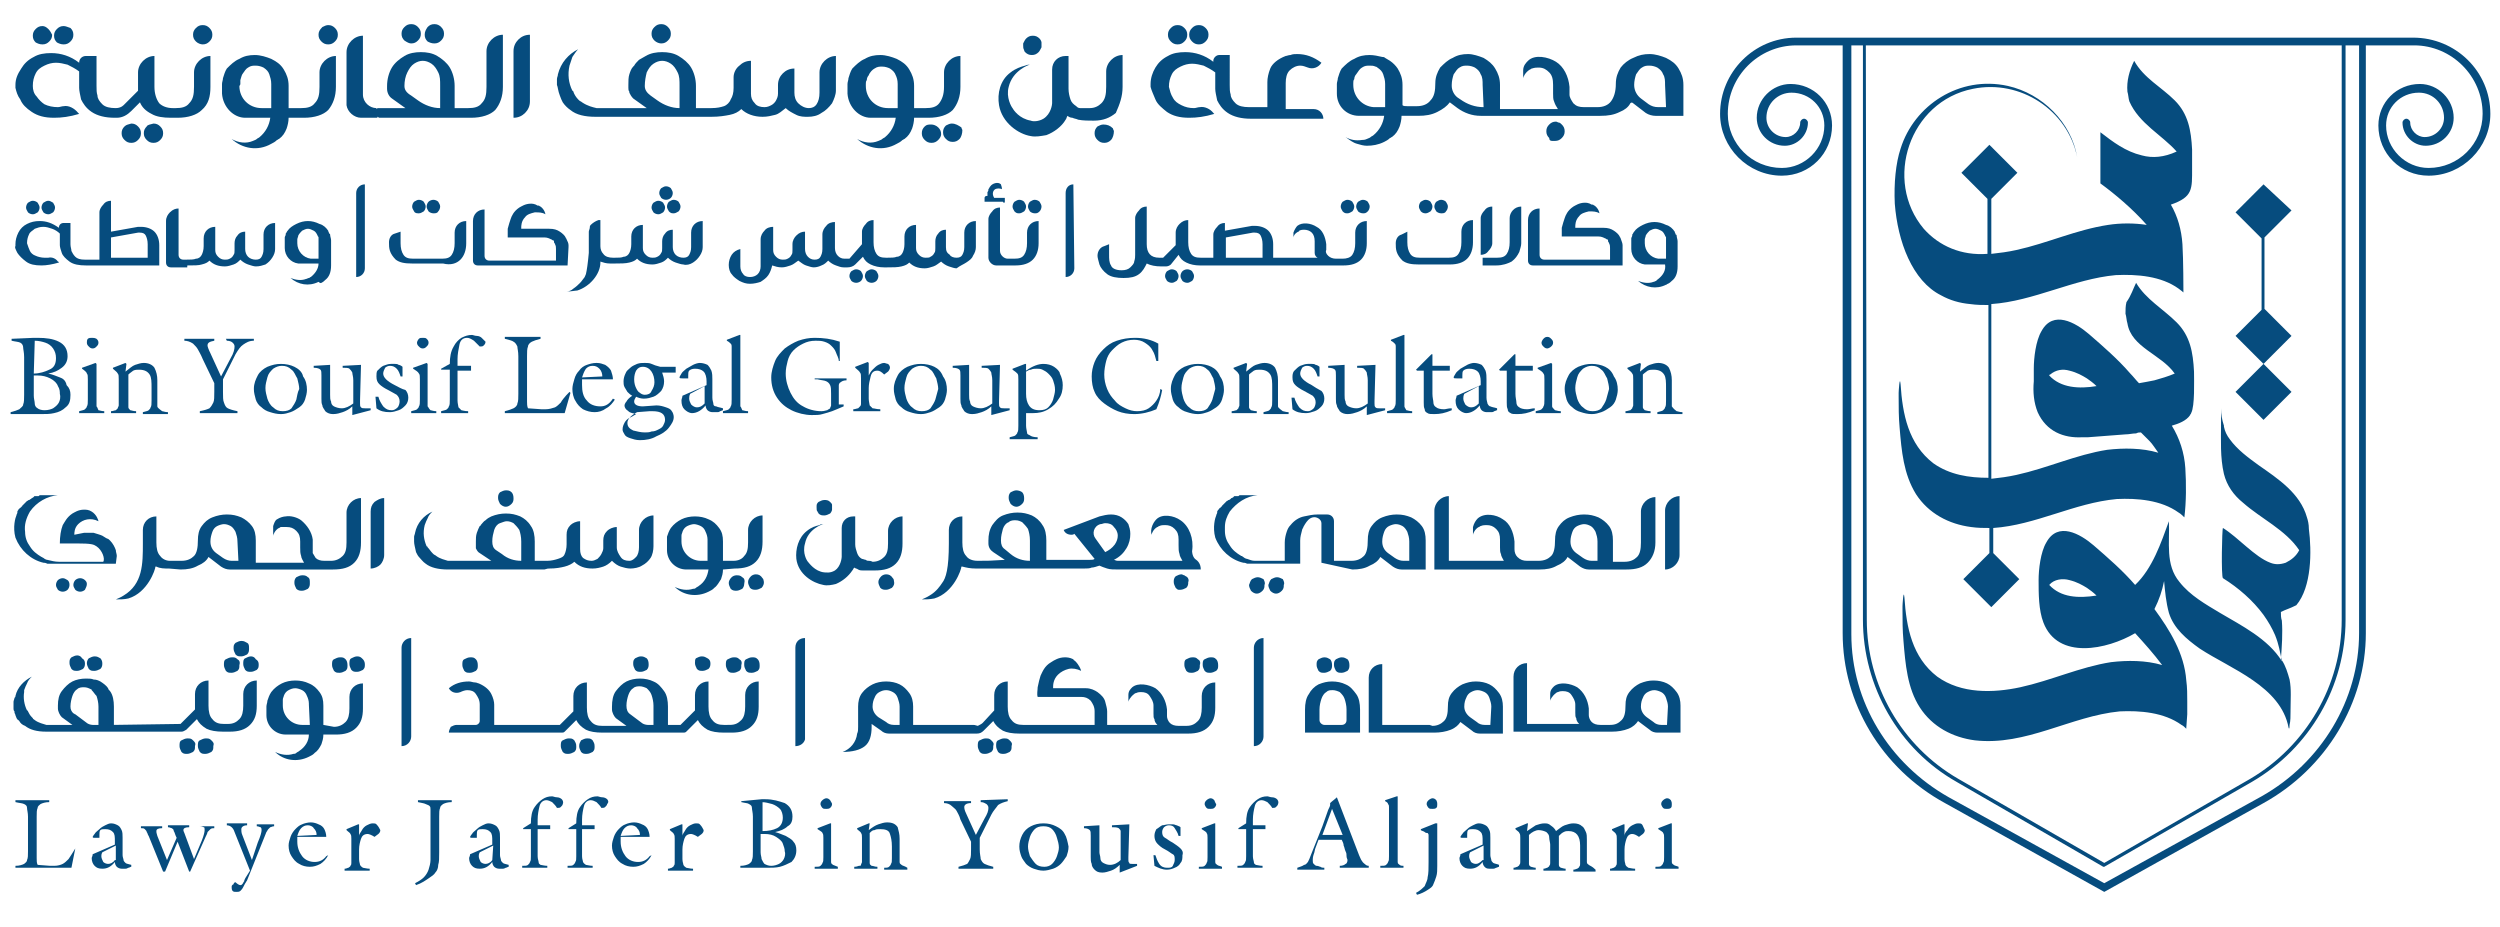 <?xml version="1.0" encoding="utf-8"?>
<!-- Generator: Adobe Illustrator 28.0.0, SVG Export Plug-In . SVG Version: 6.00 Build 0)  -->
<svg version="1.1" id="Layer_1" xmlns="http://www.w3.org/2000/svg" xmlns:xlink="http://www.w3.org/1999/xlink" x="0px" y="0px"
	 viewBox="0 0 259 96" style="enable-background:new 0 0 259 96;" xml:space="preserve">
<style type="text/css">
	.st0{fill:#064C7E;}
</style>
<path class="st0" d="M172.5,52.9V59c0.8,0,1.5-0.7,1.5-1.5v-6.1C173.2,51.4,172.5,52.1,172.5,52.9 M24.7,58.1H24
	c-0.3,0-0.6-0.1-0.9-0.3l-0.7-0.5c-0.4-0.3-0.6-0.7-0.6-1.2c0-0.4,0.1-0.7,0.2-1s0.3-0.5,0.5-0.6s0.5-0.2,0.7-0.2
	c0.3,0,0.5,0.1,0.7,0.2c0.2,0.1,0.4,0.4,0.5,0.6c0.1,0.3,0.2,0.6,0.2,1L24.7,58.1L24.7,58.1z M18.7,59c0.7,0,1.3-0.1,1.8-0.4
	c0.5-0.2,0.9-0.5,1.1-0.9l1.3,1c0.3,0.2,0.6,0.3,0.9,0.3c3.6,0,7.1,0,10.7,0c1,0,1.7-0.2,2.2-0.7s0.7-1.2,0.7-2.1v-4.6
	c-0.8,0-1.5,0.7-1.5,1.5v3.1c0,0.7-0.1,1.1-0.4,1.4c-0.3,0.3-0.7,0.5-1.2,0.5h-0.7c-0.4,0-0.7-0.1-0.9-0.3c-0.1-0.2-0.2-0.3-0.3-0.5
	l0,0c0-0.1,0-0.2,0-0.3c0-0.3,0-0.4,0-0.5v-0.6l0,0c-0.1-0.8-0.6-1.5-1.2-2c-0.4-0.3-1.1-0.5-1.6-0.4l0,0c-0.2,0-0.6,0.1-0.9,0.3
	c-0.2,0.1-0.3,0.4-0.4,0.7c0,0,0,0.1,0,0.2c0,0,0,0,0,0.1c0,0,0,0,0,0.1c0,0.3,0,0.6,0,0.6c0-0.1,0.2-0.6,0.6-0.8
	c0.1,0,0.1-0.1,0.2-0.1s0.1,0,0.2,0h0.1c0.1,0,0.2,0,0.3,0c0.4,0,0.7,0.1,1,0.4c0.3,0.3,0.4,0.6,0.4,1.1v0.6c0,0.4,0,0.6,0.1,0.9
	c0,0.2,0.2,0.5,0.3,0.7h-5V56c0-0.6-0.1-1.1-0.4-1.5s-0.7-0.7-1.1-0.9c-0.5-0.2-0.9-0.3-1.5-0.3c-0.5,0-1,0.1-1.5,0.3
	s-0.8,0.5-1.1,0.9c-0.3,0.4-0.4,0.9-0.4,1.5c0,0.7-0.1,1.3-0.4,1.6s-0.7,0.5-1.3,0.5h-1.2c-0.4,0-0.8-0.2-1-0.5
	c-0.3-0.3-0.4-0.8-0.4-1.4v-2.7c-0.8,0-1.4,0.6-1.4,1.4l0,0c0,0.5,0,1,0,1.4c0,2.1,0,4.2-2,5.4c-0.3,0.2-0.6,0.3-0.8,0.4
	c0.4,0,0.9,0,1.3-0.1c2-0.6,2.8-3,2.8-3.3l0,0c0,0,0,0,0.1,0c0.4,0.2,0.8,0.2,1.3,0.2L18.7,59z M168.5,59c1,0,1.7-0.2,2.2-0.7
	s0.8-1.2,0.8-2.1v-4.7c-0.8,0-1.5,0.7-1.5,1.5v3.2c0,0.7-0.1,1.2-0.4,1.5c-0.3,0.3-0.7,0.5-1.3,0.5h-1.2V56c0-0.6-0.1-1.1-0.4-1.5
	c-0.3-0.4-0.7-0.7-1.1-0.9c-0.5-0.2-0.9-0.3-1.5-0.3c-0.5,0-1,0.1-1.5,0.3s-0.8,0.5-1.1,0.9s-0.4,0.9-0.4,1.5c0,0.7-0.1,1.3-0.4,1.6
	c-0.3,0.3-0.7,0.5-1.3,0.5h-1.2c-0.4,0-0.7-0.1-1-0.4c-0.2-0.2-0.3-0.5-0.3-0.8v-0.1c0-0.2,0-0.5,0-0.7c-0.1-1-0.5-1.9-1.2-2.3
	c-0.7-0.5-1.9-0.7-2.6-0.1c-0.2,0.2-0.4,0.5-0.5,0.9c0,0.1,0,0.1,0,0.2c0,0.3,0,0.5,0,0.6c0-0.1,0.2-0.6,0.6-0.8
	c0.1,0,0.1-0.1,0.2-0.1c0.2-0.1,0.5-0.1,0.6-0.1c0.4,0,0.7,0.1,1,0.4c0.3,0.3,0.4,0.6,0.4,1.1v0.6c0,0.1,0,0.1,0,0.2
	c0,0.3,0,0.5,0.1,0.7c0,0.2,0.2,0.5,0.3,0.7h-5.7v-6.7c-0.8,0-1.5,0.7-1.5,1.5V59h10.9c0.7,0,1.3-0.1,1.8-0.4
	c0.5-0.2,0.9-0.5,1.1-0.9l1.3,1c0.3,0.2,0.6,0.3,0.9,0.3C164.6,59,168.5,59,168.5,59z M165.6,58.1h-0.7c-0.3,0-0.6-0.1-0.9-0.3
	l-0.7-0.5c-0.4-0.3-0.6-0.7-0.6-1.2c0-0.4,0.1-0.7,0.2-1c0.1-0.3,0.3-0.5,0.5-0.6s0.5-0.2,0.7-0.2c0.3,0,0.5,0.1,0.7,0.2
	c0.2,0.1,0.4,0.4,0.5,0.6c0.1,0.3,0.2,0.6,0.2,1v2H165.6z M146.1,58.1h-0.7c-0.3,0-0.6-0.1-0.9-0.3l-0.7-0.5
	c-0.4-0.3-0.6-0.7-0.6-1.2c0-0.4,0.1-0.7,0.2-1c0.1-0.3,0.3-0.5,0.5-0.6s0.5-0.2,0.7-0.2c0.3,0,0.5,0.1,0.7,0.2
	c0.2,0.1,0.4,0.4,0.5,0.6c0.1,0.3,0.2,0.6,0.2,1v2H146.1z M140.1,59c0.7,0,1.3-0.1,1.8-0.4c0.5-0.2,0.9-0.5,1.1-0.9l1.3,1
	c0.3,0.2,0.6,0.3,0.9,0.3h2.5v-3c0-0.6-0.1-1.1-0.4-1.5c-0.3-0.4-0.7-0.7-1.1-0.9c-0.5-0.2-0.9-0.3-1.5-0.3c-0.5,0-1,0.1-1.5,0.3
	s-0.8,0.5-1.1,0.9s-0.4,0.9-0.4,1.5c0,0.7-0.1,1.3-0.4,1.6c-0.3,0.3-0.7,0.5-1.3,0.5h-1.8V54c0-0.4-0.3-0.7-0.7-0.7h-1
	c-0.5,0-0.9,0.1-1.4,0.2c-0.5,0.1-1,0.4-1.4,0.9c-0.2,0.2-0.3,0.4-0.4,0.7l0,0c-0.1,0.3-0.2,0.7-0.2,1.1l0,0c0,0.1,0,0.2,0,0.4v1.5
	H130c-0.3,0-0.5-0.1-0.8-0.2c-0.1,0-0.3-0.1-0.4-0.2c0,0-0.1,0-0.1-0.1c0,0,0,0-0.1,0c-0.5-0.3-0.9-0.6-1.2-1.1
	c-0.3-0.4-0.5-0.9-0.5-1.5c0-0.1,0-0.3,0-0.4c0-0.6,0.2-1.1,0.5-1.6l0,0c0.7-0.9,1.7-1.6,2.9-1.7c-0.1,0-0.3,0-0.4,0h-0.1
	c-0.1,0-0.1,0-0.2,0l0,0c-0.1,0-0.2,0-0.3,0l0,0h-0.1h-0.1l0,0c-0.1,0-0.1,0-0.2,0h-0.2l0,0c-0.1,0-0.1,0-0.2,0
	c-0.1,0-0.1,0-0.2,0.1l0,0l0,0h-0.1l0,0l0,0h-0.1c0,0,0,0-0.1,0l0,0h-0.1c0,0-0.1,0-0.1,0.1l0,0c-0.1,0-0.1,0.1-0.2,0.1
	c0,0-0.1,0-0.1,0.1c-0.1,0-0.1,0.1-0.2,0.1l0,0c-0.1,0-0.1,0.1-0.2,0.1l0,0c-0.1,0.1-0.1,0.1-0.2,0.2l-0.1,0.1l0,0l0,0l-0.1,0.1l0,0
	l-0.1,0.1l0,0c0,0,0,0.1-0.1,0.1c0,0,0,0.1-0.1,0.1l0,0l-0.1,0.1c0,0,0,0.1-0.1,0.1c0,0.1-0.1,0.1-0.1,0.2v0.1
	c0,0.1-0.1,0.2-0.1,0.3c-0.1,0.2-0.4,1.2-0.1,2.3l0,0c0.5,1.3,1.6,2.3,2.9,2.6l0,0c0.1,0,0.2,0,0.4,0.1c0.1,0,0.2,0,0.3,0h5.2V56
	c0-0.4,0.1-0.7,0.2-1.1c0,0,0-0.1,0.1-0.2c0-0.1,0.1-0.2,0.2-0.4c0.2-0.3,0.4-0.6,0.8-0.7c0.4-0.1,0.9,0.2,0.9,0.6v4.1L140.1,59z
	 M132.9,60c-0.2-0.1-0.4-0.2-0.6-0.2c-0.2,0-0.4,0.1-0.6,0.2c-0.2,0.2-0.2,0.4-0.3,0.6c0,0.2,0.1,0.4,0.2,0.6
	c0.2,0.2,0.4,0.3,0.6,0.3c0.2,0,0.4-0.1,0.6-0.3c0.2-0.2,0.2-0.4,0.2-0.6C133.1,60.4,133,60.2,132.9,60z M130.9,60
	c-0.2-0.1-0.4-0.2-0.6-0.2c-0.2,0-0.4,0.1-0.6,0.2c-0.2,0.2-0.2,0.4-0.3,0.6c0,0.2,0.1,0.4,0.2,0.6c0.2,0.2,0.4,0.3,0.6,0.3
	c0.2,0,0.4-0.1,0.6-0.3c0.2-0.2,0.2-0.4,0.2-0.6C131.1,60.4,131,60.2,130.9,60z M12.1,57.6L12.1,57.6c0-0.2-0.1-0.4-0.1-0.6
	c-0.1-0.3-0.3-0.7-0.6-1c-0.1-0.1-0.2-0.2-0.3-0.2c0,0-0.2-0.1-0.5-0.3c-0.2-0.1-0.6-0.2-0.9-0.3l0,0H9.6c-0.1,0-0.2,0-0.3,0
	c-0.2,0-0.4,0-0.6,0l-1,0.2c0-0.2,0-0.7,0.4-1.1c0.5-0.5,1.3-0.7,2.1-0.3c0-0.1-0.2-0.7-0.7-1c-0.3-0.2-0.6-0.2-0.8-0.2
	c-0.6,0-1,0.3-1.2,0.4c-0.6,0.4-0.8,0.9-1,1.2c-0.2,0.5-0.3,1.2-0.3,1.9c0.4,0,1,0,1.7,0c1.6,0,1.8,0.1,2.1,0.3
	c0.6,0.4,0.9,1.3,0.7,1.6l0,0H6.1c-0.4,0-0.8-0.1-1.2-0.2c-0.1,0-0.3-0.1-0.4-0.2c-0.1,0-0.1-0.1-0.2-0.1c-0.5-0.3-0.9-0.6-1.2-1.1
	c-0.3-0.4-0.5-0.9-0.5-1.5c-0.1-0.7,0.1-1.4,0.5-2.1l0,0c0.7-1,1.8-1.6,2.9-1.7c-0.1,0-0.3,0-0.4,0H5.5c-0.1,0-0.1,0-0.2,0l0,0
	c-0.1,0-0.2,0-0.3,0l0,0H4.9H4.8l0,0c-0.1,0-0.2,0-0.2,0c-0.1,0-0.1,0-0.2,0l0,0c-0.1,0-0.1,0-0.2,0s-0.1,0-0.2,0.1l0,0l0,0H3.9l0,0
	l0,0H3.8c0,0,0,0-0.1,0l0,0H3.6c0,0-0.1,0-0.1,0.1l0,0c-0.1,0-0.1,0.1-0.2,0.1l-0.1,0.1c-0.1,0-0.1,0.1-0.2,0.1l0,0
	c-0.1,0-0.1,0.1-0.2,0.1l0,0C2.7,52,2.7,52,2.6,52.1l-0.1,0.1l0,0l0,0l-0.1,0.1l0,0l-0.1,0.1l0,0c0,0,0,0.1-0.1,0.1
	c0,0,0,0.1-0.1,0.1l0,0L2,52.7l-0.1,0.1c0,0.1-0.1,0.1-0.1,0.2v0.1c0,0.1-0.1,0.2-0.1,0.3c-0.1,0.2-0.4,1.2-0.1,2.3l0,0
	C2.1,57,3.2,58,4.5,58.3l0,0c0.1,0,0.2,0,0.4,0.1c0.1,0,0.2,0,0.2,0H12l0,0L12.1,57.6C12.1,58,12.1,57.8,12.1,57.6z M101.3,58.1
	c-0.6,0-1-0.2-1.2-0.5c-0.3-0.3-0.4-0.8-0.4-1.4v-2.7c-0.8,0-1.4,0.6-1.4,1.4l0,0c0,0.5,0,1,0,1.4c0,2.6-0.3,3.6-0.7,4.1l0,0
	c-0.2,0.3-0.6,0.9-1.3,1.3c-0.3,0.2-0.6,0.3-0.8,0.4c0.4,0,0.8,0,1.3-0.1c2-0.6,2.8-3,2.8-3.3l0,0c0,0,0,0,0.1,0
	c0.4,0.1,0.8,0.2,1.4,0.2c1,0,0.7,0,1.4,0h8.2c0.7,0,1.2,0,1.6,0c0.3,0,0.6,0,0.8-0.1c0.2,0,0.5-0.1,0.8-0.2
	c0.2,0.1,0.5,0.2,0.8,0.3s0.7,0.1,1.2,0.1h8.5c0-0.6-0.3-0.9-0.6-1.1c-0.3-0.3-0.3-0.8-0.3-0.8c0.2-1.3-0.3-2.6-1.2-3.2
	c-0.7-0.5-1.9-0.7-2.5-0.1c-0.2,0.2-0.4,0.5-0.5,0.9s0,0.7,0,0.7c0-0.1,0.2-0.6,0.6-0.8c0.1,0,0.1-0.1,0.2-0.1
	c0.2-0.1,0.4-0.1,0.6-0.1c0.4,0,0.7,0.1,1,0.4c0.3,0.3,0.4,0.6,0.4,1.1v0.6c0,0.4,0,0.6,0.1,0.9c0,0.2,0.2,0.5,0.3,0.7H118h-2.2
	c-0.2,0-0.3-0.1-0.4-0.1c0.6-0.3,1-0.7,1.3-1.2s0.4-1,0.4-1.5c0-0.4-0.1-0.7-0.2-1c-0.2-0.3-0.4-0.5-0.7-0.7
	c-0.3-0.2-0.7-0.3-1.1-0.3s-0.8,0.1-1.2,0.2l-3.7,1.4c0.1,0.3,0.4,0.5,0.8,0.5c0.1,0,0.2,0,0.3-0.1l0,0l2.1,2.6
	c-0.1,0.1-0.3,0.1-0.5,0.1s-0.5,0-1,0s-1,0-1.7,0h-1.8v-2c0-0.6-0.1-1.2-0.4-1.6c-0.3-0.5-0.7-0.8-1.1-1c-0.5-0.2-0.9-0.3-1.5-0.3
	c-0.5,0-1,0.1-1.5,0.3s-0.8,0.6-1.1,1c-0.3,0.5-0.4,1-0.4,1.6v0.3c0,0.4,0.2,0.7,0.5,0.9l1.2,0.8C102.6,58.1,102.3,58.1,101.3,58.1z
	 M90,58.1c-0.1,0-0.2,0-0.3-0.1c-0.1,0-0.3-0.1-0.4-0.1c-0.2-0.1-0.4-0.3-0.5-0.6s-0.2-0.6-0.2-0.9v-2.9h-0.1h-0.1
	c-0.7,0-1.2,0.5-1.2,1.2v3c0,0.1-0.1,1-0.7,1.4c-0.5,0.3-0.9,0.2-1.1,0.2c-1-0.1-1.6-1-1.7-1.1s-0.6-0.9-0.3-1.9
	c0.3-1.5,1.8-2,1.9-2c-0.1,0-0.3,0-0.4,0.1c-0.4,0.1-0.8,0.2-1.3,0.6c-0.9,0.7-1.2,1.9-1.1,2.9c0.2,1.6,1.7,2.5,2.8,2.7l0,0
	c0.4,0.1,0.9,0,1.3-0.1l0,0c0.7-0.3,1.3-0.8,1.7-1.4c0.1-0.1,0.1-0.2,0.2-0.3l0,0c0.1,0.1,0.3,0.1,0.4,0.2c0.2,0.1,0.3,0.1,0.5,0.1
	c0.1,0,0.2,0,0.3,0c0.3,0,0.6,0,0.9,0c1,0,1.7-0.2,2.2-0.7s0.7-1.2,0.7-2.1v-2.8c-0.8,0-1.5,0.7-1.5,1.5v1.3c0,0.7-0.1,1.1-0.4,1.4
	c-0.3,0.3-0.7,0.5-1.2,0.5C90.2,58.1,90.1,58.1,90,58.1z M114.5,57.2l-1-1.4c-0.4-0.5-0.2-1.3,0.5-1.5c0.2,0,0.3-0.1,0.5-0.1
	c0.4,0,0.7,0.1,0.9,0.4c0.2,0.2,0.4,0.5,0.4,0.9c0,0.3-0.1,0.6-0.3,0.9C115.2,56.8,114.9,57,114.5,57.2z M106.7,58.1
	c-0.7,0-1.4-0.2-2-0.7l-0.6-0.5c-0.3-0.2-0.4-0.5-0.4-0.9c0-0.5,0.1-0.8,0.2-1.2c0.1-0.3,0.3-0.6,0.6-0.7c0.2-0.2,0.5-0.2,0.7-0.2
	c0.3,0,0.5,0.1,0.7,0.2c0.2,0.2,0.4,0.4,0.6,0.7c0.1,0.3,0.2,0.7,0.2,1.2L106.7,58.1L106.7,58.1z M105.9,51
	c-0.1-0.1-0.4-0.2-0.6-0.2s-0.4,0.1-0.6,0.2c-0.2,0.2-0.2,0.4-0.2,0.6c0,0.2,0.1,0.4,0.2,0.6c0.2,0.2,0.4,0.3,0.6,0.3
	s0.4-0.1,0.6-0.3s0.2-0.4,0.2-0.6C106.1,51.3,106,51.1,105.9,51z M92.6,60.1c0-0.1-0.1-0.2-0.1-0.2c-0.2-0.3-0.4-0.4-0.7-0.4
	c-0.2,0-0.4,0.1-0.5,0.2c-0.2,0.2-0.3,0.4-0.3,0.6c0,0.2,0.1,0.4,0.2,0.6c0.2,0.2,0.4,0.2,0.6,0.2s0.4-0.1,0.6-0.2
	C92.6,60.7,92.7,60.5,92.6,60.1z M86.2,52.3c0-0.1-0.1-0.2-0.2-0.3c-0.2-0.2-0.4-0.2-0.6-0.2S85,51.9,84.8,52
	c-0.1,0.1-0.2,0.2-0.2,0.4c0,0.1,0,0.1,0,0.2c0,0.2,0,0.3,0.1,0.4c0,0.1,0.1,0.1,0.1,0.2c0.2,0.2,0.4,0.2,0.6,0.2s0.4-0.1,0.6-0.2
	c0.1-0.1,0.2-0.3,0.2-0.4v-0.1C86.2,52.5,86.2,52.4,86.2,52.3z M76.1,58.9c1,0,1.7-0.2,2.2-0.7S79,57,79,56.1v-2.7
	c-0.8,0-1.5,0.7-1.5,1.5v1.3c0,0.7-0.1,1.1-0.4,1.4c-0.2,0.3-0.6,0.5-1.1,0.5c-0.4,0-0.7,0-1.1,0v-2c0-0.6-0.1-1-0.4-1.4
	s-0.6-0.7-1.1-0.9c-0.4-0.2-0.9-0.3-1.4-0.3s-1,0.1-1.4,0.3s-0.8,0.5-1.1,0.9c-0.2,0.3-0.3,0.6-0.4,0.9c0,0.2,0,0.4,0,0.6V57
	c0,1.1,0.9,2,2,2h2.3l0,0c-0.1,0.7-0.4,1.3-1,1.7c-0.1,0.1-0.2,0.1-0.3,0.2C72,61,71.9,61,71.8,61c-0.6,0.2-1.3,0.1-1.9-0.2
	c0.9,0.9,2.3,1.1,3.5,0.5c0.2-0.1,0.4-0.2,0.5-0.3l0.1-0.1c0.3-0.2,0.5-0.6,0.7-0.9l0,0c0.1-0.3,0.2-0.6,0.2-1L76.1,58.9L76.1,58.9z
	 M76.9,59.8c-0.2-0.2-0.4-0.2-0.6-0.2s-0.4,0.1-0.5,0.2c-0.2,0.2-0.3,0.4-0.3,0.6c0,0.2,0.1,0.4,0.2,0.6c0.2,0.2,0.4,0.2,0.6,0.2
	s0.4-0.1,0.6-0.2c0.1-0.1,0.2-0.3,0.2-0.5C77.2,60.1,77.1,59.9,76.9,59.8z M79.1,60.1c0-0.1-0.1-0.2-0.1-0.2
	c-0.2-0.3-0.4-0.4-0.7-0.4c-0.2,0-0.4,0.1-0.5,0.2c-0.2,0.2-0.3,0.4-0.3,0.6c0,0.2,0.1,0.4,0.2,0.6c0.2,0.2,0.4,0.2,0.6,0.2
	s0.4-0.1,0.6-0.2C79.1,60.7,79.2,60.4,79.1,60.1z M73.4,58.1h-0.8c-1.1,0-2-0.9-2-2c0-0.1,0-0.1,0-0.2c0-0.1,0-0.3,0-0.4
	c0-0.2,0.1-0.3,0.1-0.4c0.1-0.3,0.3-0.5,0.5-0.6s0.5-0.2,0.7-0.2s0.5,0.1,0.7,0.2c0.2,0.1,0.4,0.3,0.5,0.6c0.1,0.2,0.2,0.5,0.2,0.8
	c0,0.1,0,0.1,0,0.1v2.1H73.4z M56.9,58.9c0.7,0,1.2-0.1,1.6-0.2c0.4-0.1,0.8-0.3,1-0.5c0.5,0.5,1.1,0.7,1.9,0.7
	c0.4,0,0.8-0.1,1.1-0.2c0.3-0.1,0.6-0.3,0.9-0.6c0.3,0.3,0.6,0.5,0.9,0.6s0.7,0.2,1,0.2c0.4,0,0.9-0.1,1.2-0.3
	c0.4-0.2,0.7-0.5,0.9-0.8c0.2-0.3,0.3-0.8,0.3-1.2v-3.2c-0.8,0-1.5,0.7-1.5,1.5v1.8c0,0.4-0.1,0.8-0.3,1c-0.2,0.2-0.4,0.4-0.7,0.4
	c-0.4,0-0.7-0.1-0.9-0.4c-0.2-0.3-0.4-0.6-0.4-1v-2.1c-0.4,0-0.8,0.2-1,0.4c-0.3,0.3-0.4,0.6-0.4,1v0.8c0,0.2-0.1,0.4-0.2,0.6
	c-0.1,0.2-0.3,0.4-0.4,0.5c-0.2,0.1-0.4,0.2-0.6,0.2c-0.4,0-0.6-0.1-0.9-0.3c-0.2-0.2-0.3-0.5-0.3-0.9V54c-0.4,0-0.8,0.2-1,0.4
	c-0.3,0.3-0.4,0.6-0.4,1v1c0,0.4-0.1,0.8-0.2,1c-0.1,0.3-0.4,0.4-0.7,0.5s-0.7,0.2-1.1,0.2c-0.4,0-0.9,0-1.3,0v-2
	c0-0.6-0.1-1.2-0.4-1.6c-0.3-0.5-0.7-0.8-1.1-1c-0.5-0.2-0.9-0.3-1.5-0.3c-0.5,0-1,0.1-1.5,0.3c-0.2,0.1-0.4,0.2-0.6,0.4
	c-0.2,0.1-0.3,0.3-0.5,0.5c0,0,0,0.1-0.1,0.1c-0.1,0.2-0.2,0.4-0.3,0.7s-0.1,0.6-0.1,0.9v0.3c0,0.1,0,0.2,0,0.3v0.1
	c0.1,0.2,0.2,0.4,0.4,0.5l0,0l1.2,0.8h-4.5c-0.3-0.1-0.8-0.2-1.2-0.5c-0.1-0.1-0.2-0.1-0.3-0.2l0,0c0,0,0,0-0.1-0.1
	c-0.2-0.2-0.3-0.4-0.5-0.6c0,0,0-0.1-0.1-0.1c-0.3-0.7-0.4-1.4-0.2-2.2c0.1-0.3,0.2-0.5,0.3-0.7l0,0c0.1-0.3,0.3-0.5,0.5-0.7
	c-0.9,0.4-1.6,1.2-1.8,2.2c0,0.1-0.1,0.3-0.1,0.4c0,0,0,0,0,0.1s0,0.1,0,0.1v0.3c0,0.3,0.1,0.6,0.2,1.1l0,0l0,0
	c0.1,0.2,0.2,0.4,0.3,0.5l0,0c0.2,0.2,0.4,0.5,0.7,0.7c0.5,0.4,1.3,0.6,2.3,0.6h10C56.7,58.9,56.8,58.9,56.9,58.9z M54,58.1
	c-0.7,0-1.4-0.2-2-0.7L51.4,57c-0.3-0.2-0.4-0.5-0.4-0.9c0-0.5,0.1-0.8,0.2-1.2c0.1-0.3,0.3-0.6,0.6-0.7s0.5-0.2,0.7-0.2
	c0.3,0,0.5,0.1,0.7,0.2c0.2,0.2,0.4,0.4,0.6,0.7c0.1,0.3,0.2,0.7,0.2,1.2V58.1z M53,51c-0.2-0.2-0.4-0.2-0.6-0.2
	c-0.2,0-0.4,0.1-0.6,0.2c-0.2,0.2-0.2,0.4-0.2,0.6c0,0.2,0.1,0.4,0.2,0.6c0.2,0.2,0.4,0.3,0.6,0.3c0.2,0,0.4-0.1,0.6-0.3
	c0.2-0.2,0.2-0.4,0.2-0.6C53.2,51.3,53.1,51.1,53,51z M38.8,52c-0.3,0.3-0.4,0.6-0.4,1v5.9c0.4,0,0.8-0.2,1-0.4s0.4-0.6,0.4-1v-5.9
	C39.4,51.6,39.1,51.8,38.8,52z M117.9,58.1C117.8,58.1,117.7,58.1,117.9,58.1z M123,59.8c-0.1-0.1-0.2-0.1-0.3-0.2l0,0
	c-0.1,0-0.2-0.1-0.3-0.1c-0.2,0-0.4,0.1-0.6,0.2c-0.2,0.2-0.2,0.4-0.2,0.6c0,0.2,0.1,0.4,0.2,0.6c0.1,0.1,0.2,0.2,0.3,0.2l0,0
	c0.1,0,0.2,0,0.2,0c0.2,0,0.4-0.1,0.6-0.2c0.2-0.2,0.2-0.4,0.2-0.6C123.2,60.1,123.1,59.9,123,59.8z M31.9,59.8
	c-0.2-0.2-0.4-0.2-0.6-0.2s-0.4,0.1-0.6,0.2c-0.2,0.2-0.2,0.4-0.2,0.6c0,0.2,0.1,0.4,0.2,0.6c0.2,0.2,0.4,0.2,0.6,0.2
	s0.4-0.1,0.6-0.2c0.2-0.2,0.2-0.4,0.2-0.6C32.1,60.1,32.1,59.9,31.9,59.8z M11.9,56.7L11.9,56.7L11.9,56.7z M7,60.1
	c-0.2-0.1-0.3-0.2-0.5-0.2S6.1,60,6,60.1c-0.1,0.1-0.2,0.3-0.2,0.5s0.1,0.3,0.2,0.5c0.1,0.1,0.3,0.2,0.5,0.2s0.4-0.1,0.5-0.2
	c0.1-0.1,0.2-0.3,0.2-0.5C7.2,60.3,7.1,60.2,7,60.1z M8.8,60.1c-0.1-0.1-0.3-0.2-0.5-0.2S7.9,60,7.8,60.1c-0.1,0.1-0.2,0.3-0.2,0.5
	s0.1,0.3,0.2,0.5c0.1,0.1,0.3,0.2,0.5,0.2s0.4-0.1,0.5-0.2C8.9,60.9,9,60.7,9,60.5S8.9,60.2,8.8,60.1z M100.8,75.1h-6.2v-1.9
	c0-0.5-0.1-1-0.4-1.4s-0.6-0.7-1-0.9c-0.4-0.2-0.9-0.3-1.4-0.3s-1,0.1-1.4,0.3c-0.4,0.2-0.8,0.5-1.1,0.9c-0.3,0.4-0.4,0.9-0.4,1.4
	v2.1c0,0.3,0,0.5-0.1,0.7l0,0c-0.1,0.9-0.7,1.6-1.5,1.9c1,0,1.8-0.2,2.3-0.6s0.7-1.1,0.7-2V75l1,0.7c0.2,0.2,0.5,0.3,0.8,0.3h8.6
	h0.5c0.3,0,0.5-0.1,0.7-0.3l1-1c0.2,0.4,0.5,0.7,1,1c0.4,0.2,1,0.3,1.7,0.3h0.5h9.5h7.5c0.9,0,1.6-0.2,2.1-0.7s0.7-1.1,0.7-2v-2.6
	c-0.8,0-1.4,0.6-1.4,1.4v1.2c0,0.6-0.1,1.1-0.4,1.4s-0.6,0.5-1.2,0.5h-0.8c-0.4,0-0.7-0.1-0.9-0.3c-0.2-0.2-0.3-0.5-0.3-0.7v-0.1
	c0-0.2,0-0.4,0-0.6c-0.1-0.9-0.5-1.7-1.2-2.2c-0.7-0.4-1.8-0.6-2.4-0.1c-0.2,0.2-0.4,0.4-0.4,0.8c0,0.1,0,0.1,0,0.2
	c0,0.3,0,0.5,0,0.5c0-0.1,0.2-0.5,0.6-0.8c0,0,0.1-0.1,0.2-0.1c0.2-0.1,0.4-0.1,0.5-0.1c0.4,0,0.7,0.1,0.9,0.4
	c0.2,0.3,0.4,0.6,0.4,1v0.6c0,0.1,0,0.1,0,0.2c0,0.3,0,0.5,0.1,0.6c0,0.2,0.1,0.4,0.3,0.6h-4.2h-1v-1.4c0-0.3-0.1-0.6-0.2-1
	s-0.4-0.7-0.8-1c-0.3-0.2-0.7-0.4-1.2-0.4c-0.1,0-0.2,0-0.3,0h-3.1v-0.1c0-0.2,0-0.8,0.5-1.3c0.3-0.3,0.7-0.5,1.1-0.6s0.9,0,1.3,0.2
	c0-0.1-0.2-0.6-0.6-1c-0.1-0.1-0.2-0.1-0.2-0.2l0,0c-0.4-0.2-0.7-0.2-0.9-0.2c-0.6,0-1.1,0.3-1.4,0.5c-0.7,0.4-0.9,1-1.1,1.4
	c-0.1,0.3-0.2,0.7-0.3,1.2c0,0.3-0.1,0.7,0,1h4.5c0.4,0,0.7,0.1,1,0.4c0.2,0.3,0.4,0.6,0.4,1.1v1.4h-7.1H106c-0.5,0-0.9-0.1-1.2-0.5
	c-0.3-0.3-0.4-0.8-0.4-1.4v-2.6c-0.8,0-1.4,0.6-1.4,1.4v1.6l-1.2,1.3c-0.1,0.1-0.3,0.2-0.5,0.3C101,75.1,100.9,75.1,100.8,75.1z
	 M126,68.3L126,68.3c-0.2-0.2-0.3-0.2-0.6-0.2c-0.2,0-0.4,0.1-0.6,0.2s-0.2,0.3-0.2,0.6c0,0.2,0.1,0.4,0.2,0.6
	c0.2,0.2,0.3,0.2,0.6,0.2c0.2,0,0.4-0.1,0.6-0.2c0.2-0.2,0.2-0.3,0.2-0.6C126.2,68.6,126.1,68.4,126,68.3z M124.1,68.3L124.1,68.3
	c-0.2-0.2-0.3-0.2-0.6-0.2c-0.2,0-0.4,0.1-0.6,0.2s-0.2,0.3-0.2,0.6c0,0.2,0.1,0.4,0.2,0.6c0.2,0.2,0.3,0.2,0.6,0.2
	c0.2,0,0.4-0.1,0.6-0.2c0.2-0.2,0.2-0.3,0.2-0.6C124.4,68.6,124.3,68.4,124.1,68.3z M104.6,76.7L104.6,76.7
	c-0.2-0.2-0.3-0.2-0.6-0.2c-0.2,0-0.4,0.1-0.6,0.2s-0.2,0.3-0.2,0.6c0,0.2,0.1,0.4,0.2,0.6c0.2,0.2,0.3,0.2,0.6,0.2
	c0.2,0,0.4-0.1,0.6-0.2c0.2-0.2,0.2-0.3,0.2-0.6C104.9,77,104.8,76.9,104.6,76.7z M102.7,76.7L102.7,76.7c-0.2-0.2-0.3-0.2-0.6-0.2
	c-0.2,0-0.4,0.1-0.6,0.2s-0.2,0.3-0.2,0.6c0,0.2,0.1,0.4,0.2,0.6c0.2,0.2,0.3,0.2,0.6,0.2c0.2,0,0.4-0.1,0.6-0.2
	c0.2-0.2,0.2-0.3,0.2-0.6C103,77,102.9,76.9,102.7,76.7z M93.2,75.1L93.2,75.1h-0.6c-0.3,0-0.6-0.1-0.8-0.3L91,74.3
	c-0.4-0.3-0.6-0.7-0.6-1.1s0.1-0.7,0.2-0.9c0.1-0.3,0.3-0.5,0.5-0.6s0.4-0.2,0.7-0.2s0.5,0.1,0.7,0.2s0.4,0.3,0.5,0.6
	c0.1,0.3,0.2,0.6,0.2,0.9C93.2,73.2,93.2,75.1,93.2,75.1z M165.8,75.1c-0.4,0-0.7-0.1-0.9-0.3c-0.2-0.2-0.3-0.5-0.3-0.7V74
	c0-0.2,0-0.4,0-0.6c-0.1-0.9-0.5-1.7-1.2-2.2c-0.7-0.4-1.8-0.6-2.4-0.1c-0.2,0.2-0.4,0.4-0.4,0.8c0,0.1,0,0.1,0,0.2
	c0,0.3,0,0.5,0,0.5c0-0.1,0.2-0.5,0.6-0.8c0,0,0.1-0.1,0.2-0.1c0.2-0.1,0.4-0.1,0.5-0.1c0.4,0,0.7,0.1,0.9,0.4s0.4,0.6,0.4,1v0.6
	c0,0.1,0,0.1,0,0.2c0,0.3,0,0.5,0.1,0.6c0,0.2,0.1,0.4,0.3,0.6h-5.4v-6.3c-0.8,0-1.4,0.6-1.4,1.4v5.7h2.4h6.9h0.9
	c0.6,0,1.2-0.1,1.7-0.3c0.5-0.2,0.8-0.5,1-0.8l1.2,0.9c0.2,0.2,0.5,0.3,0.8,0.3h2.4v-2.8c0-0.5-0.1-1-0.4-1.4
	c-0.3-0.4-0.6-0.7-1-0.9c-0.4-0.2-0.9-0.3-1.4-0.3s-0.9,0.1-1.4,0.3c-0.4,0.2-0.8,0.5-1.1,0.9s-0.4,0.8-0.4,1.4
	c0,0.7-0.1,1.2-0.4,1.5c-0.3,0.3-0.6,0.5-1.2,0.5L165.8,75.1z M172.7,75.1L172.7,75.1h-0.6c-0.3,0-0.6-0.1-0.8-0.3l-0.7-0.5
	c-0.4-0.3-0.6-0.7-0.6-1.1l0,0c0-0.4,0.1-0.7,0.2-0.9c0.1-0.3,0.3-0.5,0.5-0.6s0.4-0.2,0.7-0.2c0.2,0,0.5,0.1,0.7,0.2
	s0.4,0.3,0.5,0.6c0.1,0.3,0.2,0.6,0.2,0.9L172.7,75.1L172.7,75.1z M154.4,75.1L154.4,75.1h-0.6c-0.3,0-0.6-0.1-0.8-0.3l-0.7-0.5
	c-0.4-0.3-0.6-0.7-0.6-1.1l0,0c0-0.4,0.1-0.7,0.2-0.9c0.1-0.3,0.3-0.5,0.5-0.6s0.4-0.2,0.7-0.2c0.2,0,0.5,0.1,0.7,0.2
	s0.4,0.3,0.5,0.6c0.1,0.3,0.2,0.6,0.2,0.9L154.4,75.1L154.4,75.1z M148.1,75.1h-4.9v-6.3c-0.8,0-1.4,0.6-1.4,1.4v5.7h6.2h0.6
	c0.6,0,1.2-0.1,1.7-0.3c0.5-0.2,0.8-0.5,1-0.8l1.2,0.9c0.2,0.2,0.5,0.3,0.8,0.3h2.4v-2.8c0-0.5-0.1-1-0.4-1.4
	c-0.3-0.4-0.6-0.7-1-0.9c-0.4-0.2-0.9-0.3-1.4-0.3s-0.9,0.1-1.4,0.3c-0.4,0.2-0.8,0.5-1.1,0.9s-0.4,0.8-0.4,1.4
	c0,0.7-0.1,1.2-0.4,1.5c-0.3,0.3-0.7,0.5-1.2,0.5L148.1,75.1L148.1,75.1z M139.6,68.3L139.6,68.3c-0.2-0.1-0.3-0.2-0.6-0.2
	c-0.2,0-0.4,0.1-0.6,0.2c-0.2,0.2-0.2,0.3-0.2,0.6c0,0.2,0.1,0.4,0.2,0.6c0.2,0.2,0.3,0.2,0.6,0.2c0.2,0,0.4-0.1,0.6-0.2
	c0.2-0.2,0.2-0.4,0.2-0.6C139.8,68.6,139.7,68.4,139.6,68.3z M137.8,68.3L137.8,68.3c-0.2-0.1-0.3-0.2-0.6-0.2
	c-0.2,0-0.4,0.1-0.6,0.2c-0.2,0.2-0.2,0.3-0.2,0.6c0,0.2,0.1,0.4,0.2,0.6c0.2,0.2,0.3,0.2,0.6,0.2c0.2,0,0.4-0.1,0.6-0.2
	c0.2-0.2,0.2-0.4,0.2-0.6C138,68.6,137.9,68.4,137.8,68.3z M139.5,74.6L139.5,74.6c0,0.3-0.2,0.5-0.5,0.5h-1.8
	c-0.2,0-0.5-0.2-0.5-0.5v-1.1c0-0.4,0.1-0.8,0.2-1.1c0.1-0.3,0.3-0.6,0.5-0.7c0.2-0.2,0.4-0.2,0.7-0.2c0.2,0,0.5,0.1,0.7,0.2
	c0.2,0.2,0.4,0.4,0.5,0.7c0.1,0.3,0.2,0.7,0.2,1.1L139.5,74.6L139.5,74.6z M140.5,71.9c-0.3-0.4-0.6-0.8-1.1-1
	c-0.4-0.2-0.9-0.3-1.4-0.3s-0.9,0.1-1.4,0.3c-0.4,0.2-0.8,0.6-1,1c-0.3,0.4-0.4,1-0.4,1.6v2.4h5.7v-2.4
	C140.9,72.9,140.8,72.3,140.5,71.9z M32.1,75.1L32.1,75.1h-0.8c-1.1,0-2-0.9-2-2c0-0.1,0-0.1,0-0.2s0-0.3,0-0.4
	c0-0.2,0.1-0.3,0.1-0.4c0.1-0.3,0.3-0.5,0.5-0.6s0.4-0.2,0.7-0.2c0.2,0,0.5,0.1,0.7,0.2s0.4,0.3,0.5,0.6c0.1,0.2,0.2,0.5,0.2,0.8V73
	L32.1,75.1L32.1,75.1z M33.5,75.1v-2c0-0.6-0.1-1-0.4-1.4c-0.3-0.4-0.6-0.7-1.1-0.9c-0.4-0.2-0.9-0.3-1.4-0.3s-1,0.1-1.4,0.3
	c-0.4,0.2-0.8,0.5-1.1,0.9c-0.2,0.3-0.3,0.6-0.4,0.9c0,0.2-0.1,0.4-0.1,0.6v0.9c0,1.1,0.9,2,2,2H32l0,0c0,0.7-0.4,1.3-1,1.7
	c-0.1,0.1-0.2,0.1-0.3,0.2c-0.1,0.1-0.2,0.1-0.3,0.1c-0.6,0.2-1.3,0.1-1.9-0.2c0.9,0.9,2.3,1.1,3.5,0.5c0.2-0.1,0.4-0.2,0.5-0.3
	l0.1-0.1c0.3-0.2,0.5-0.5,0.7-0.9l0,0c0.1-0.3,0.2-0.6,0.2-1h1.3c0.9,0,1.6-0.2,2.1-0.7s0.7-1.1,0.7-2v-2.6c-0.8,0-1.4,0.6-1.4,1.4
	v1.2c0,0.6-0.1,1.1-0.4,1.4c-0.3,0.3-0.7,0.5-1.2,0.5L33.5,75.1z M1.4,72.9L1.4,72.9C1.4,73,1.4,73,1.4,72.9C1.4,73,1.4,73,1.4,72.9
	z M37.6,68.3L37.6,68.3C37.4,68.1,37.3,68,37,68c-0.2,0-0.4,0.1-0.6,0.2c-0.2,0.1-0.2,0.3-0.2,0.6c0,0.2,0.1,0.4,0.2,0.6
	c0.2,0.2,0.3,0.2,0.6,0.2c0.2,0,0.4-0.1,0.6-0.2c0.2-0.2,0.2-0.3,0.2-0.6C37.8,68.6,37.7,68.4,37.6,68.3z M35.8,68.3L35.8,68.3
	c-0.2-0.2-0.3-0.2-0.6-0.2c-0.2,0-0.4,0.1-0.6,0.2c-0.2,0.1-0.2,0.3-0.2,0.6c0,0.2,0.1,0.4,0.2,0.6c0.2,0.2,0.3,0.2,0.6,0.2
	c0.2,0,0.4-0.1,0.6-0.2c0.2-0.2,0.2-0.3,0.2-0.6C36,68.6,35.9,68.4,35.8,68.3z M26.5,68.3L26.5,68.3C26.4,68.1,26.2,68,26,68
	s-0.4,0.1-0.6,0.2s-0.2,0.3-0.2,0.6c0,0.2,0.1,0.4,0.2,0.6c0.2,0.2,0.3,0.2,0.6,0.2c0.2,0,0.4-0.1,0.6-0.2c0.2-0.2,0.2-0.3,0.2-0.6
	C26.8,68.6,26.7,68.4,26.5,68.3z M25.6,66.6L25.6,66.6c-0.2-0.1-0.3-0.2-0.6-0.2c-0.2,0-0.4,0.1-0.6,0.2c-0.2,0.2-0.2,0.3-0.2,0.6
	c0,0.2,0.1,0.4,0.2,0.6C24.6,68,24.7,68,25,68c0.2,0,0.4-0.1,0.6-0.2c0.2-0.2,0.2-0.4,0.2-0.6C25.8,66.9,25.8,66.7,25.6,66.6z
	 M24.6,68.3L24.6,68.3c-0.2-0.2-0.3-0.2-0.6-0.2c-0.2,0-0.4,0.1-0.6,0.2s-0.2,0.3-0.2,0.6c0,0.2,0.1,0.4,0.2,0.6
	c0.2,0.2,0.3,0.2,0.6,0.2c0.2,0,0.4-0.1,0.6-0.2c0.2-0.2,0.2-0.3,0.2-0.6C24.9,68.6,24.8,68.4,24.6,68.3z M11.8,75.1v-1.9
	c0-0.6-0.1-1.2-0.4-1.6c-0.1-0.1-0.2-0.2-0.2-0.3c-0.2-0.3-0.5-0.5-0.8-0.7c-0.2-0.1-0.4-0.2-0.7-0.2c-0.2-0.1-0.5-0.1-0.8-0.1
	c-0.5,0-1,0.1-1.4,0.3c-0.4,0.2-0.8,0.6-1.1,1C6.1,72,6,72.5,6,73.1v0.3c0,0.3,0.2,0.7,0.4,0.9l1.1,0.8H4.8C4.5,75,4,74.9,3.6,74.6
	c-0.1-0.1-0.2-0.1-0.2-0.2l0,0c0,0,0,0-0.1-0.1l0,0c-0.2-0.2-0.3-0.4-0.4-0.6c0,0,0-0.1-0.1-0.1c-0.3-0.6-0.4-1.3-0.3-1.9
	c0-0.1,0-0.1,0-0.2c0.1-0.3,0.2-0.5,0.3-0.7l0,0c0.1-0.3,0.3-0.5,0.5-0.7c-0.8,0.4-1.5,1.1-1.7,2c0,0.1,0,0.1-0.1,0.2
	c0,0.1-0.1,0.3-0.1,0.4c0,0,0,0,0,0.1v0.1V73l0,0v0.1v0.1c0,0.1,0,0.1,0,0.2s0,0.2,0.1,0.3v0.1c0,0.1,0.1,0.2,0.1,0.3l0,0l0,0l0,0
	c0.1,0.2,0.1,0.4,0.3,0.5l0,0L2,74.7c0.1,0.2,0.3,0.4,0.6,0.5c0.5,0.4,1.2,0.6,2.2,0.6h14c0.2,0,0.3-0.1,0.5-0.2l1.1-1.1
	c0.2,0.4,0.5,0.7,1,1c0.4,0.2,1,0.3,1.7,0.3h0.7c0.9,0,1.6-0.2,2.1-0.7s0.7-1.1,0.7-2v-2.6c-0.8,0-1.4,0.6-1.4,1.4v1.2
	c0,0.6-0.1,1.1-0.4,1.4S24.2,75,23.6,75h-0.4c-0.5,0-0.9-0.1-1.2-0.5c-0.3-0.3-0.4-0.8-0.4-1.4v-2.6c-0.8,0-1.4,0.6-1.4,1.4v1.6
	L18.7,75L11.8,75.1L11.8,75.1z M21.9,76.7L21.9,76.7c-0.2-0.2-0.3-0.2-0.6-0.2c-0.2,0-0.4,0.1-0.6,0.2s-0.2,0.3-0.2,0.6
	c0,0.2,0.1,0.4,0.2,0.6c0.2,0.2,0.3,0.2,0.6,0.2c0.2,0,0.4-0.1,0.6-0.2c0.2-0.2,0.2-0.3,0.2-0.6C22.2,77,22.1,76.9,21.9,76.7z
	 M20,76.7L20,76.7c-0.2-0.2-0.3-0.2-0.6-0.2c-0.2,0-0.4,0.1-0.6,0.2s-0.2,0.3-0.2,0.6c0,0.2,0.1,0.4,0.2,0.6
	c0.2,0.2,0.3,0.2,0.6,0.2c0.2,0,0.4-0.1,0.6-0.2c0.2-0.2,0.2-0.3,0.2-0.6C20.3,77,20.2,76.9,20,76.7z M10.3,75.1L10.3,75.1H9.6
	c-0.2,0-0.5-0.1-0.6-0.2L7.8,74c-0.1,0-0.1-0.1-0.2-0.1c-0.2-0.2-0.3-0.4-0.3-0.7c0-0.4,0.1-0.8,0.2-1.1c0.1-0.3,0.3-0.6,0.5-0.7
	c0.2-0.2,0.5-0.2,0.7-0.2c0.3,0,0.5,0.1,0.7,0.2c0,0,0.1,0,0.1,0.1c0.2,0.2,0.3,0.4,0.5,0.6c0.1,0.3,0.2,0.7,0.2,1.1v1.9H10.3z
	 M10.4,68.2L10.4,68.2c-0.2-0.1-0.3-0.2-0.6-0.2c-0.2,0-0.4,0.1-0.6,0.2C9.1,68.3,9,68.5,9,68.7s0.1,0.4,0.2,0.6
	c0.2,0.2,0.3,0.2,0.6,0.2c0.2,0,0.4-0.1,0.6-0.2c0.2-0.2,0.2-0.4,0.2-0.6S10.5,68.3,10.4,68.2z M8.5,68.2C8.4,68,8.2,67.9,8,67.9
	S7.6,68,7.4,68.1c-0.2,0.2-0.2,0.3-0.2,0.6c0,0.2,0.1,0.4,0.2,0.6c0.2,0.2,0.3,0.2,0.6,0.2c0.2,0,0.4-0.1,0.6-0.2
	c0.2-0.2,0.2-0.4,0.2-0.6S8.7,68.3,8.5,68.2z M130.9,66.1c-0.6,0-1,0.5-1,1v10.2c0.6,0,1-0.5,1-1V66.1z M83.4,74.8v1.5
	c0,0.1,0,0.2,0,0.3l0,0c-0.1,0.4-0.5,0.7-1,0.7V67.1c0-0.6,0.4-1,1-1l0,0V74.8z M78.5,68.3L78.5,68.3c-0.2-0.2-0.3-0.2-0.6-0.2
	c-0.2,0-0.4,0.1-0.6,0.2s-0.2,0.3-0.2,0.6c0,0.2,0.1,0.4,0.2,0.6c0.2,0.2,0.3,0.2,0.6,0.2c0.2,0,0.4-0.1,0.6-0.2
	c0.2-0.2,0.2-0.3,0.2-0.6C78.7,68.6,78.6,68.4,78.5,68.3z M76.6,68.3L76.6,68.3c-0.2-0.2-0.3-0.2-0.6-0.2c-0.2,0-0.4,0.1-0.6,0.2
	s-0.2,0.3-0.2,0.6c0,0.2,0.1,0.4,0.2,0.6c0.2,0.2,0.3,0.2,0.6,0.2c0.2,0,0.4-0.1,0.6-0.2c0.2-0.2,0.2-0.3,0.2-0.6
	C76.9,68.6,76.8,68.4,76.6,68.3z M51.2,75.1V73c0-0.3-0.1-0.7-0.3-1.1s-0.6-0.8-1.3-1.1c-0.1,0-0.2-0.1-0.4-0.1s-0.4-0.1-0.6-0.1
	c-0.8,0-1.5,0.2-2.1,0.7l0,0c0.2,0.4,0.7,0.6,1.2,0.4l0,0c0.2-0.1,0.5-0.2,0.7-0.2c0.4,0,0.7,0.1,0.9,0.4s0.4,0.6,0.4,1.1v1.7
	c0,0.2-0.2,0.4-0.4,0.4h-2c-0.2,0-0.4,0.1-0.6,0.2c-0.1,0.2-0.2,0.4-0.2,0.6h11.7c0.1,0,0.2,0,0.3-0.1l1.2-1.2c0.2,0.4,0.5,0.7,1,1
	c0.4,0.2,1,0.3,1.7,0.3h0.3h8.1c0.1,0,0.2,0,0.3-0.1l1.2-1.2c0.2,0.4,0.5,0.7,1,1c0.4,0.2,1,0.3,1.7,0.3h0.8c0.9,0,1.6-0.2,2.1-0.7
	s0.7-1.1,0.7-2v-2.6c-0.8,0-1.4,0.6-1.4,1.4v1.2c0,0.6-0.1,1.1-0.4,1.4s-0.6,0.5-1.2,0.5H75c-0.5,0-0.9-0.1-1.2-0.5
	c-0.3-0.3-0.4-0.8-0.4-1.4v-2.6c-0.8,0-1.4,0.6-1.4,1.4v1.6l-1.5,1.5h-1.3v-1.9c0-0.6-0.1-1.2-0.4-1.6s-0.6-0.8-1.1-1
	c-0.4-0.2-0.9-0.3-1.4-0.3s-1,0.1-1.4,0.3c-0.4,0.2-0.8,0.6-1.1,1c-0.3,0.4-0.4,1-0.4,1.6v0.3c0,0.3,0.2,0.7,0.4,0.9l1.1,0.8h-2.5
	c-0.5,0-0.9-0.1-1.2-0.5c-0.3-0.3-0.4-0.8-0.4-1.4v-2.6c-0.8,0-1.4,0.6-1.4,1.4v1.6L58,75.1H51.2z M73.3,68.2L73.3,68.2
	C73.1,68.1,73,68,72.7,68c-0.2,0-0.4,0.1-0.6,0.2C72,68.3,72,68.5,72,68.7s0.1,0.4,0.2,0.6c0.2,0.2,0.3,0.2,0.6,0.2
	c0.2,0,0.4-0.1,0.6-0.2c0.2-0.2,0.2-0.4,0.2-0.6C73.6,68.5,73.5,68.3,73.3,68.2z M67,68.2L67,68.2c-0.2-0.1-0.3-0.2-0.6-0.2
	c-0.2,0-0.4,0.1-0.6,0.2c-0.2,0.2-0.2,0.3-0.2,0.6c0,0.2,0.1,0.4,0.2,0.6c0.2,0.2,0.3,0.2,0.6,0.2c0.2,0,0.4-0.1,0.6-0.2
	c0.2-0.2,0.2-0.4,0.2-0.6C67.2,68.5,67.1,68.3,67,68.2z M67.8,75.1L67.8,75.1h-0.7c-0.2,0-0.5-0.1-0.6-0.2L65.3,74
	c-0.3-0.2-0.4-0.5-0.4-0.9s0.1-0.8,0.2-1.1c0.1-0.3,0.3-0.6,0.5-0.7c0.2-0.2,0.5-0.2,0.7-0.2s0.5,0.1,0.7,0.2
	c0.2,0.2,0.4,0.4,0.5,0.7c0.1,0.3,0.2,0.7,0.2,1.1v2H67.8z M61.4,76.7L61.4,76.7c-0.2-0.2-0.3-0.2-0.6-0.2c-0.2,0-0.4,0.1-0.6,0.2
	C60.1,76.9,60,77,60,77.3c0,0.2,0.1,0.4,0.2,0.6c0.2,0.2,0.3,0.2,0.6,0.2c0.2,0,0.4-0.1,0.6-0.2c0.2-0.2,0.2-0.3,0.2-0.6
	C61.6,77,61.5,76.9,61.4,76.7z M59.5,76.7L59.5,76.7c-0.2-0.2-0.3-0.2-0.6-0.2c-0.2,0-0.4,0.1-0.6,0.2c-0.2,0.1-0.2,0.3-0.2,0.6
	c0,0.2,0.1,0.4,0.2,0.6c0.2,0.2,0.3,0.2,0.6,0.2c0.2,0,0.4-0.1,0.6-0.2c0.2-0.2,0.2-0.3,0.2-0.6S59.6,76.9,59.5,76.7z M49.3,68.3
	L49.3,68.3c-0.2-0.2-0.3-0.2-0.6-0.2c-0.2,0-0.4,0.1-0.6,0.2c-0.2,0.1-0.2,0.3-0.2,0.6c0,0.2,0.1,0.4,0.2,0.6
	c0.2,0.2,0.3,0.2,0.6,0.2c0.2,0,0.4-0.1,0.6-0.2c0.2-0.2,0.2-0.3,0.2-0.6C49.5,68.6,49.4,68.4,49.3,68.3z M42.6,66.1
	c-0.6,0-1,0.5-1,1v10.2c0.6,0,1-0.5,1-1V66.1z M173.1,82.9L173.1,82.9c-0.1-0.1-0.2-0.2-0.4-0.2c-0.1,0-0.3,0.1-0.4,0.2
	c-0.1,0.1-0.2,0.2-0.2,0.4c0,0.1,0.1,0.3,0.2,0.4c0.1,0.1,0.2,0.1,0.4,0.1c0.1,0,0.3,0,0.4-0.1c0.1-0.1,0.1-0.2,0.1-0.4
	C173.2,83.2,173.2,83.1,173.1,82.9z M173.4,89.6c-0.1-0.1-0.2-0.1-0.2-0.3c0-0.1,0-0.3,0-0.6v-3.4h-0.1l-1.3,0.5v0.1
	c0.3,0.2,0.5,0.3,0.5,0.4c0.1,0.1,0.1,0.3,0.1,0.5v2c0,0.3,0,0.5-0.1,0.6c0,0.1-0.1,0.2-0.2,0.3c-0.1,0.1-0.3,0.1-0.6,0.1V90h2.4
	v-0.2C173.7,89.7,173.5,89.7,173.4,89.6z M170.1,85.4c-0.1-0.1-0.2-0.1-0.4-0.1s-0.4,0.1-0.6,0.2c-0.2,0.1-0.4,0.3-0.5,0.5
	c-0.2,0.2-0.3,0.4-0.3,0.6l0,0v-1.2h-0.1l-1.2,0.5V86c0.2,0.2,0.4,0.3,0.4,0.4c0.1,0.1,0.1,0.3,0.1,0.5v2c0,0.2,0,0.4,0,0.5
	s0,0.2-0.1,0.3c0,0.1-0.1,0.1-0.2,0.2c-0.1,0-0.2,0.1-0.4,0.1v0.2h2.6V90c-0.3,0-0.6-0.1-0.7-0.1c-0.1-0.1-0.2-0.1-0.3-0.3
	c0-0.1-0.1-0.3-0.1-0.6v-1c0-0.4,0.1-0.8,0.2-1.1c0.1-0.3,0.3-0.5,0.6-0.5c0.2,0,0.4,0.1,0.7,0.3c0.1-0.1,0.3-0.2,0.4-0.3
	c0.1-0.1,0.2-0.2,0.2-0.4C170.2,85.6,170.2,85.5,170.1,85.4z M164.6,89.6c-0.1-0.1-0.2-0.1-0.2-0.3c0-0.1,0-0.3,0-0.6v-1.3
	c0-0.1,0-0.1,0-0.2s0-0.1,0-0.2c0-0.3,0-0.6-0.1-0.8c-0.1-0.2-0.2-0.5-0.4-0.6c-0.2-0.2-0.5-0.3-0.9-0.3c-0.3,0-0.6,0.1-0.9,0.2
	c-0.3,0.1-0.6,0.4-0.9,0.6c-0.1-0.2-0.2-0.3-0.3-0.4s-0.3-0.2-0.4-0.3c-0.2-0.1-0.3-0.1-0.5-0.1c-0.3,0-0.6,0.1-0.9,0.2
	c-0.3,0.2-0.6,0.4-0.9,0.6l0.1-0.8h-0.1l-1.2,0.5v0.1c0.2,0.2,0.4,0.3,0.4,0.4c0.1,0.1,0.1,0.3,0.1,0.5v2c0,0.2,0,0.4,0,0.5
	s0,0.2-0.1,0.3c0,0.1-0.1,0.1-0.2,0.2c-0.1,0-0.2,0.1-0.4,0.1v0.2h2.3v-0.2c-0.2,0-0.4-0.1-0.5-0.1c-0.1-0.1-0.2-0.1-0.2-0.3
	c0-0.1,0-0.3,0-0.6v-2.4c0.3-0.3,0.7-0.5,1-0.5s0.6,0.1,0.8,0.2c0.2,0.2,0.3,0.3,0.3,0.6c0,0.2,0.1,0.5,0.1,0.7v1.4
	c0,0.2,0,0.4,0,0.5s0,0.2-0.1,0.3c0,0.1-0.1,0.1-0.2,0.2c-0.1,0-0.2,0.1-0.4,0.1v0.2h2.3V90c-0.2,0-0.4-0.1-0.5-0.1
	c-0.1-0.1-0.2-0.1-0.2-0.3c0-0.1,0-0.3,0-0.6v-2.4c0.2-0.2,0.3-0.3,0.5-0.4s0.3-0.1,0.5-0.1c0.8,0,1.2,0.5,1.2,1.5
	c0,0.1,0,0.2,0,0.2v0.1V89c0,0.2,0,0.4,0,0.5s0,0.2-0.1,0.3c0,0.1-0.1,0.1-0.2,0.2c-0.1,0-0.2,0.1-0.4,0.1v0.2h2.3v-0.2
	C164.9,89.7,164.7,89.7,164.6,89.6z M153.6,89.1L153.6,89.1c-0.3,0.3-0.5,0.4-0.7,0.4s-0.4-0.1-0.5-0.2c-0.1-0.2-0.2-0.4-0.2-0.6
	c0-0.1,0-0.2,0.1-0.4l1.4-0.7v1.5H153.6z M154.7,89.4c-0.1-0.1-0.2-0.2-0.2-0.3c0-0.1-0.1-0.3-0.1-0.5v-1.8c0-0.3,0-0.6-0.1-0.8
	c-0.1-0.2-0.2-0.4-0.4-0.5s-0.4-0.2-0.7-0.2c-0.2,0-0.4,0.1-0.6,0.2c-0.2,0.1-0.4,0.2-0.6,0.4c-0.2,0.2-0.4,0.3-0.5,0.5
	c-0.1,0.1-0.2,0.3-0.2,0.3c0,0.1,0.1,0.1,0.2,0.1h0.5v-0.3c0-0.2,0-0.4,0.1-0.5s0.3-0.1,0.5-0.1c0.4,0,0.6,0.1,0.8,0.3
	c0.2,0.2,0.2,0.5,0.2,1c0,0.1,0,0.3,0,0.3l-2.3,1c0,0.2-0.1,0.3-0.1,0.4c0,0.3,0.1,0.6,0.3,0.8c0.2,0.2,0.4,0.3,0.8,0.3
	c0.5,0,0.9-0.2,1.3-0.7c0,0.2,0.1,0.4,0.2,0.5c0.1,0.1,0.2,0.2,0.5,0.2c0.1,0,0.1,0,0.2,0c0.1,0,0.2,0,0.2,0c0.1,0,0.1,0,0.3-0.1
	c0.1,0,0.2-0.1,0.3-0.1v-0.2C155.1,89.5,154.9,89.5,154.7,89.4z M148.8,82.9L148.8,82.9c-0.1-0.1-0.2-0.2-0.4-0.2
	c-0.1,0-0.3,0.1-0.4,0.2c-0.1,0.1-0.2,0.2-0.2,0.4c0,0.1,0.1,0.3,0.2,0.4c0.1,0.1,0.2,0.1,0.4,0.1c0.1,0,0.3,0,0.4-0.1
	c0.1-0.1,0.1-0.2,0.1-0.4C148.9,83.2,148.9,83.1,148.8,82.9z M148.7,85.3l-1.5,0.6V86c0.1,0.1,0.3,0.1,0.4,0.2
	c0.1,0.1,0.2,0.1,0.3,0.1c0,0,0.1,0.1,0.1,0.2s0,0.2,0,0.4v2.4c0,0.7,0,1.2-0.1,1.6c0,0.3-0.2,0.6-0.3,0.9c-0.2,0.2-0.5,0.5-0.9,0.7
	l0.1,0.2c0.4-0.1,0.8-0.3,1.1-0.5s0.5-0.3,0.6-0.6c0.1-0.2,0.2-0.5,0.3-0.8s0.1-0.7,0.1-1.1v-4.4L148.7,85.3z M145,89.6
	c-0.1-0.1-0.2-0.1-0.2-0.3c0-0.1,0-0.3,0-0.6v-6.2h-0.1l-1.2,0.4V83c0.2,0.1,0.3,0.2,0.3,0.3c0.1,0.1,0.1,0.2,0.1,0.3
	c0,0.1,0,0.2,0,0.4v4.7c0,0.3,0,0.5-0.1,0.6c0,0.1-0.1,0.2-0.2,0.3c-0.1,0.1-0.3,0.1-0.6,0.1v0.2h2.4v-0.2
	C145.3,89.7,145.1,89.7,145,89.6z M137,86.5L137,86.5l1-2.7l1.1,2.7H137z M141.5,89.6c-0.1-0.1-0.3-0.2-0.4-0.4
	c-0.1-0.1-0.2-0.4-0.3-0.6l-2.3-6c-0.2,0.2-0.5,0.4-0.7,0.6c0,0,0,0.1,0,0.2s-0.1,0.3-0.2,0.5l-0.6,1.7l-1.2,3
	c-0.1,0.3-0.2,0.5-0.3,0.7c-0.1,0.1-0.2,0.3-0.4,0.3c-0.1,0.1-0.4,0.2-0.7,0.3v0.2h2.8v-0.2c-0.1,0-0.3,0-0.4-0.1
	c-0.1,0-0.2-0.1-0.4-0.1c-0.1,0-0.2-0.1-0.3-0.2s-0.1-0.2-0.1-0.4c0-0.1,0-0.3,0.1-0.6c0.1-0.2,0.1-0.5,0.2-0.7
	c0.1-0.3,0.2-0.5,0.3-0.8h2.4c0.1,0.2,0.2,0.4,0.2,0.6c0.1,0.2,0.1,0.4,0.2,0.6c0.1,0.2,0.1,0.3,0.1,0.5s0.1,0.3,0.1,0.4
	c0,0.2-0.1,0.4-0.2,0.4c-0.1,0.1-0.3,0.2-0.6,0.2v0.2h3v-0.2C141.8,89.7,141.6,89.7,141.5,89.6z M132.3,82.8
	c-0.1-0.1-0.3-0.2-0.5-0.2s-0.4-0.1-0.5-0.1c-0.4,0-0.7,0.1-1,0.3c-0.3,0.2-0.6,0.5-0.8,0.8c-0.3,0.4-0.4,1-0.4,1.7l-0.8,0.5v0.1
	h0.8v2.8c0,0.3,0,0.5-0.1,0.6c0,0.1-0.1,0.2-0.2,0.3c-0.1,0.1-0.3,0.1-0.6,0.1v0.2h2.6v-0.2c-0.3,0-0.6-0.1-0.7-0.1
	c-0.1-0.1-0.2-0.1-0.2-0.3c0-0.1-0.1-0.3-0.1-0.6v-2.8h1.3v-0.4h-1.3v-0.6c0-0.5,0.1-1,0.2-1.4c0.1-0.4,0.4-0.6,0.7-0.6
	c0.2,0,0.4,0.1,0.6,0.2c0.2,0.2,0.4,0.4,0.5,0.6c0.2,0,0.3,0,0.4-0.1c0.1-0.1,0.2-0.2,0.2-0.3C132.5,83.1,132.4,82.9,132.3,82.8z
	 M125.8,82.9L125.8,82.9c-0.1-0.1-0.2-0.2-0.4-0.2c-0.1,0-0.3,0.1-0.4,0.2s-0.2,0.2-0.2,0.4c0,0.1,0.1,0.3,0.2,0.4s0.2,0.1,0.4,0.1
	c0.1,0,0.3,0,0.4-0.1s0.2-0.2,0.2-0.4C125.9,83.2,125.9,83.1,125.8,82.9z M126.1,89.6c-0.1-0.1-0.2-0.1-0.2-0.3c0-0.1,0-0.3,0-0.6
	v-3.4h-0.1l-1.3,0.5v0.1c0.3,0.2,0.5,0.3,0.5,0.4c0.1,0.1,0.1,0.3,0.1,0.5v2c0,0.3,0,0.5-0.1,0.6c0,0.1-0.1,0.2-0.2,0.3
	c-0.1,0.1-0.3,0.1-0.6,0.1V90h2.4v-0.2C126.4,89.7,126.2,89.7,126.1,89.6z M122.3,87.9c-0.2-0.2-0.5-0.4-0.8-0.6
	c-0.4-0.2-0.6-0.4-0.8-0.5c-0.2-0.1-0.3-0.3-0.3-0.6c0-0.2,0.1-0.4,0.2-0.5s0.3-0.2,0.5-0.2c0.3,0,0.5,0.1,0.6,0.3
	c0.1,0.2,0.3,0.4,0.4,0.8h0.2v-0.9c-0.1-0.1-0.2-0.1-0.4-0.2c-0.1,0-0.2-0.1-0.4-0.1c-0.1,0-0.3,0-0.4,0c-0.3,0-0.5,0.1-0.7,0.1
	c-0.2,0.1-0.4,0.3-0.6,0.4c-0.1,0.2-0.2,0.4-0.2,0.7c0,0.3,0.1,0.6,0.3,0.8c0.2,0.2,0.4,0.4,0.8,0.6s0.6,0.4,0.8,0.5
	c0.2,0.1,0.2,0.3,0.2,0.6c0,0.2-0.1,0.4-0.2,0.6s-0.3,0.2-0.6,0.2c-0.3,0-0.6-0.1-0.8-0.4c-0.2-0.3-0.3-0.6-0.4-0.9h-0.2l0.1,1.1
	c0.4,0.2,0.8,0.4,1.3,0.4c0.3,0,0.6-0.1,0.8-0.2c0.3-0.1,0.5-0.3,0.6-0.5c0.2-0.2,0.2-0.5,0.2-0.8C122.6,88.3,122.5,88.1,122.3,87.9
	z M117.8,89.7v-0.2h-0.5c-0.2,0-0.3,0-0.3-0.1c-0.1-0.1-0.1-0.2-0.1-0.3c0-0.1,0-0.2,0-0.3l0.1-3.4l-1.8,0.1v0.2
	c0.3,0,0.5,0,0.7,0.1c0.1,0.1,0.2,0.2,0.2,0.3c0,0.1,0,0.4,0,0.8v2.2c-0.3,0.3-0.7,0.5-1.1,0.5c-0.3,0-0.5-0.1-0.7-0.2
	s-0.3-0.3-0.3-0.5s-0.1-0.4-0.1-0.6v-2.8l-1.6,0.1v0.2c0.3,0,0.5,0.1,0.6,0.2s0.1,0.3,0.1,0.6v2.2c0,0.2,0,0.5,0.1,0.7
	c0,0.2,0.1,0.4,0.3,0.6c0.2,0.2,0.4,0.3,0.8,0.3c0.3,0,0.6-0.1,0.9-0.2s0.6-0.3,0.9-0.6v0.8L117.8,89.7z M109.5,88.7L109.5,88.7
	c-0.1,0.3-0.3,0.6-0.5,0.8c-0.2,0.2-0.5,0.3-0.8,0.3c-0.4,0-0.7-0.1-0.9-0.3c-0.2-0.2-0.4-0.5-0.6-0.8c-0.1-0.3-0.2-0.7-0.2-1
	s0.1-0.7,0.2-1s0.3-0.6,0.5-0.8c0.2-0.2,0.5-0.3,0.9-0.3s0.7,0.1,0.9,0.3c0.2,0.2,0.4,0.5,0.5,0.9c0.1,0.3,0.2,0.7,0.2,1
	S109.6,88.4,109.5,88.7z M110.3,86.4c-0.2-0.4-0.5-0.6-0.9-0.8c-0.4-0.2-0.8-0.3-1.3-0.3s-0.9,0.1-1.3,0.3c-0.4,0.2-0.7,0.5-0.9,0.9
	c-0.2,0.4-0.3,0.8-0.3,1.2c0,0.4,0.1,0.7,0.2,1s0.3,0.5,0.5,0.8c0.2,0.2,0.5,0.4,0.8,0.5s0.6,0.2,1,0.2c0.3,0,0.7-0.1,1-0.2
	s0.6-0.3,0.8-0.5c0.2-0.2,0.4-0.5,0.6-0.8c0.1-0.3,0.2-0.6,0.2-1C110.6,87.2,110.5,86.7,110.3,86.4z M101.6,82.9v0.2
	c0.3,0,0.4,0.1,0.6,0.2c0.1,0.1,0.2,0.2,0.2,0.4c0,0.3-0.1,0.6-0.4,1.1l-0.9,1.7l-1-2.2c-0.2-0.4-0.2-0.6-0.2-0.7
	c0-0.2,0.2-0.4,0.7-0.4V83h-2.8v0.2c0.3,0,0.6,0.1,0.8,0.3c0.2,0.2,0.4,0.3,0.5,0.5s0.3,0.5,0.4,0.9l1.1,2.3V88c0,0.4,0,0.8-0.1,1
	s-0.2,0.4-0.3,0.5c-0.2,0.1-0.5,0.2-0.9,0.3V90h3.6v-0.2c-0.4-0.1-0.7-0.2-0.9-0.3c-0.2-0.1-0.3-0.3-0.4-0.5c0-0.2-0.1-0.5-0.1-1
	v-1.2l1.2-2.4c0.2-0.4,0.5-0.7,0.7-1c0.3-0.2,0.6-0.3,1-0.4v-0.2L101.6,82.9L101.6,82.9z M93.4,89.6c-0.1-0.1-0.2-0.1-0.2-0.3
	c0-0.1,0-0.3,0-0.6v-1.8c0-0.5-0.1-0.8-0.2-1.2c-0.2-0.3-0.5-0.5-1.1-0.5c-0.3,0-0.6,0.1-0.9,0.2s-0.6,0.3-1,0.6l0.1-0.7H90
	l-1.2,0.5v0.1c0.2,0.2,0.4,0.3,0.4,0.4c0.1,0.1,0.1,0.3,0.1,0.5v2c0,0.2,0,0.4,0,0.5s-0.1,0.2-0.1,0.3c0,0.1-0.1,0.1-0.2,0.1
	s-0.2,0.1-0.5,0.1V90h2.4v-0.2c-0.3,0-0.4-0.1-0.6-0.1c-0.1-0.1-0.2-0.1-0.2-0.3c0-0.1,0-0.3,0-0.6v-2.5c0.2-0.2,0.3-0.3,0.5-0.3
	c0.2-0.1,0.3-0.1,0.6-0.1c0.5,0,0.9,0.1,1,0.5c0.1,0.3,0.2,0.7,0.2,1.3v1.2c0,0.3,0,0.5-0.1,0.6c0,0.1-0.1,0.2-0.2,0.3
	c-0.1,0.1-0.3,0.1-0.5,0.1v0.2H94v-0.2C93.7,89.7,93.5,89.7,93.4,89.6z M86,82.9L86,82.9c-0.1-0.1-0.2-0.2-0.4-0.2
	c-0.1,0-0.3,0.1-0.4,0.2S85,83.1,85,83.3c0,0.1,0.1,0.3,0.2,0.4s0.2,0.1,0.4,0.1c0.1,0,0.3,0,0.4-0.1s0.2-0.2,0.2-0.4
	C86.2,83.2,86.1,83.1,86,82.9z M86.3,89.6c-0.1-0.1-0.2-0.1-0.2-0.3c0-0.1,0-0.3,0-0.6v-3.4H86l-1.3,0.5v0.1
	c0.3,0.2,0.5,0.3,0.5,0.4c0.1,0.1,0.1,0.3,0.1,0.5v2c0,0.3,0,0.5-0.1,0.6c0,0.1-0.1,0.2-0.2,0.3c-0.1,0.1-0.3,0.1-0.6,0.1V90h2.4
	v-0.2C86.6,89.7,86.5,89.7,86.3,89.6z M81.2,89L81.2,89c-0.1,0.2-0.3,0.4-0.5,0.5s-0.5,0.2-0.8,0.2s-0.5-0.1-0.7-0.2
	c-0.1-0.1-0.2-0.3-0.3-0.5c0-0.2-0.1-0.4-0.1-0.7v-1.9h0.4c0.5,0,0.9,0.1,1.2,0.3c0.3,0.2,0.6,0.4,0.7,0.7c0.1,0.3,0.2,0.5,0.2,0.8
	C81.4,88.5,81.3,88.8,81.2,89z M78.9,83.1L78.9,83.1c0.4,0,0.7,0.1,1.1,0.2c0.3,0.1,0.6,0.3,0.8,0.5c0.2,0.2,0.3,0.6,0.3,0.9
	c0,0.5-0.2,0.9-0.6,1.1s-0.9,0.3-1.5,0.3v-3H78.9z M82.2,87.2c-0.2-0.3-0.5-0.4-0.8-0.6c-0.3-0.1-0.7-0.3-1.1-0.4l0,0
	c0.5-0.1,1-0.3,1.3-0.6c0.4-0.2,0.5-0.6,0.5-1c0-0.7-0.3-1.1-0.8-1.4c-0.6-0.2-1.2-0.4-2-0.4c-0.1,0-0.1,0-0.2,0c0,0-0.1,0-0.2,0
	L76.8,83v0.1c0.4,0.1,0.7,0.1,0.8,0.2c0.2,0.1,0.3,0.2,0.3,0.4c0,0.2,0.1,0.5,0.1,0.9v3.6c0,0.4,0,0.7-0.1,0.9
	c0,0.2-0.2,0.3-0.3,0.4c-0.2,0.1-0.5,0.2-0.9,0.2v0.2h2.8c0.4,0,0.9,0,1.3-0.1s0.8-0.3,1.2-0.5c0.3-0.3,0.5-0.7,0.5-1.2
	C82.5,87.7,82.4,87.4,82.2,87.2z M72.5,85.4c-0.1-0.1-0.2-0.1-0.4-0.1c-0.2,0-0.4,0.1-0.6,0.2S71.1,85.8,71,86s-0.3,0.4-0.3,0.6l0,0
	v-1.2h-0.1l-1.2,0.5V86c0.2,0.2,0.4,0.3,0.4,0.4c0.1,0.1,0.1,0.3,0.1,0.5v2c0,0.2,0,0.4,0,0.5s0,0.2-0.1,0.3c0,0.1-0.1,0.1-0.2,0.2
	c-0.1,0-0.2,0.1-0.4,0.1v0.2h2.6V90c-0.3,0-0.6-0.1-0.7-0.1c-0.1-0.1-0.2-0.1-0.3-0.3c0-0.1-0.1-0.3-0.1-0.6v-1
	c0-0.4,0.1-0.8,0.2-1.1c0.1-0.3,0.3-0.5,0.7-0.5c0.1,0,0.4,0.1,0.7,0.3c0.1-0.1,0.3-0.2,0.4-0.3c0.1-0.1,0.2-0.2,0.2-0.4
	C72.7,85.6,72.6,85.5,72.5,85.4z M64.7,85.8L64.7,85.8c0.2-0.2,0.4-0.3,0.7-0.3c0.2,0,0.5,0.1,0.6,0.3c0.2,0.2,0.3,0.4,0.3,0.7
	l-2,0.1C64.4,86.3,64.5,86,64.7,85.8z M67.3,88.7c-0.3,0.4-0.7,0.6-1.2,0.6s-1-0.2-1.3-0.6s-0.5-0.9-0.5-1.5v-0.5h3
	c0-0.3-0.1-0.6-0.2-0.8c-0.1-0.2-0.3-0.4-0.6-0.5c-0.2-0.1-0.5-0.2-0.8-0.2s-0.7,0.1-0.9,0.2c-0.3,0.1-0.5,0.3-0.7,0.5
	c-0.2,0.2-0.4,0.5-0.5,0.8s-0.2,0.6-0.2,0.9c0,0.4,0.1,0.8,0.3,1.1c0.2,0.3,0.4,0.6,0.8,0.8c0.3,0.2,0.7,0.3,1.1,0.3
	s0.7-0.1,1.1-0.3c0.3-0.2,0.6-0.5,0.8-0.9L67.3,88.7z M62.9,82.8c-0.1-0.1-0.3-0.2-0.5-0.2s-0.4-0.1-0.5-0.1c-0.4,0-0.7,0.1-1,0.3
	c-0.3,0.2-0.6,0.5-0.8,0.8c-0.3,0.4-0.4,1-0.4,1.7l-0.8,0.5v0.1h0.8v2.8c0,0.3,0,0.5-0.1,0.6c0,0.1-0.1,0.2-0.2,0.3
	c-0.1,0.1-0.3,0.1-0.6,0.1v0.2h2.6v-0.2c-0.3,0-0.6-0.1-0.7-0.1c-0.1-0.1-0.2-0.1-0.3-0.3c0-0.1-0.1-0.3-0.1-0.6v-2.8h1.3v-0.4h-1.3
	v-0.6c0-0.5,0.1-1,0.2-1.4c0.1-0.4,0.4-0.6,0.7-0.6c0.2,0,0.4,0.1,0.6,0.2c0.2,0.2,0.4,0.4,0.5,0.6c0.2,0,0.3,0,0.4-0.1
	c0.1-0.1,0.2-0.2,0.2-0.3C63.1,83.1,63,82.9,62.9,82.8z M58.2,82.8c-0.1-0.1-0.3-0.2-0.5-0.2s-0.4-0.1-0.5-0.1c-0.4,0-0.7,0.1-1,0.3
	c-0.3,0.2-0.6,0.5-0.8,0.8c-0.3,0.4-0.4,1-0.4,1.7l-0.8,0.5v0.1H55v2.8c0,0.3,0,0.5-0.1,0.6c0,0.1-0.1,0.2-0.2,0.3
	c-0.1,0.1-0.3,0.1-0.6,0.1v0.2h2.6v-0.2c-0.3,0-0.6-0.1-0.7-0.1c-0.1-0.1-0.2-0.1-0.2-0.3c0-0.1-0.1-0.3-0.1-0.6v-2.8H57v-0.4h-1.3
	v-0.6c0-0.5,0.1-1,0.2-1.4c0.1-0.4,0.4-0.6,0.7-0.6c0.2,0,0.4,0.1,0.6,0.2c0.2,0.2,0.4,0.4,0.5,0.6c0.2,0,0.3,0,0.4-0.1
	c0.1-0.1,0.2-0.2,0.2-0.3C58.4,83.1,58.3,82.9,58.2,82.8z M51,89.1L51,89.1c-0.2,0.3-0.5,0.4-0.7,0.4s-0.4-0.1-0.5-0.2
	c-0.1-0.2-0.2-0.4-0.2-0.6c0-0.1,0-0.2,0.1-0.4l1.4-0.7L51,89.1L51,89.1z M52.1,89.4c-0.1-0.1-0.2-0.2-0.2-0.3
	c0-0.1-0.1-0.3-0.1-0.5v-1.8c0-0.3,0-0.6-0.1-0.8c-0.1-0.2-0.2-0.4-0.4-0.5s-0.4-0.2-0.7-0.2c-0.2,0-0.4,0.1-0.6,0.2
	c-0.2,0.1-0.4,0.2-0.6,0.4c-0.2,0.2-0.4,0.3-0.5,0.5c-0.1,0.1-0.2,0.3-0.2,0.3c0,0.1,0.1,0.1,0.2,0.1h0.5v-0.3c0-0.2,0-0.4,0.1-0.5
	s0.3-0.1,0.5-0.1c0.4,0,0.6,0.1,0.8,0.3c0.2,0.2,0.2,0.5,0.2,1c0,0.1,0,0.3,0,0.3l-2.3,1c0,0.2-0.1,0.3-0.1,0.4
	c0,0.3,0.1,0.6,0.3,0.8c0.2,0.2,0.4,0.3,0.8,0.3c0.5,0,0.9-0.2,1.3-0.7c0,0.2,0.1,0.4,0.2,0.5c0.1,0.1,0.3,0.2,0.5,0.2
	c0.1,0,0.1,0,0.2,0c0.1,0,0.2,0,0.2,0c0.1,0,0.1,0,0.3-0.1c0.1,0,0.2-0.1,0.3-0.1v-0.2C52.4,89.5,52.2,89.5,52.1,89.4z M43.3,82.9
	v0.2c0.4,0.1,0.6,0.1,0.8,0.2s0.3,0.1,0.4,0.2c0.1,0.1,0.1,0.2,0.1,0.4c0,0.2,0,0.4,0,0.7v3.2c0,0.6,0,1,0,1.3s-0.1,0.7-0.2,1
	c-0.1,0.3-0.3,0.6-0.5,0.8c-0.2,0.2-0.5,0.4-0.9,0.6l0.1,0.2c0.6-0.2,1-0.5,1.3-0.7s0.6-0.4,0.7-0.6c0.2-0.2,0.3-0.5,0.3-0.8
	c0.1-0.3,0.1-0.7,0.1-1.3v-3.7c0-0.4,0-0.7,0.1-0.9c0-0.2,0.2-0.3,0.3-0.4c0.2-0.1,0.5-0.2,0.9-0.2v-0.2
	C46.8,82.9,43.3,82.9,43.3,82.9z M39,85.4c-0.1-0.1-0.2-0.1-0.4-0.1s-0.4,0.1-0.6,0.2c-0.2,0.1-0.4,0.3-0.5,0.5s-0.3,0.4-0.3,0.6
	l0,0v-1.2h-0.1l-1.2,0.5V86c0.2,0.2,0.4,0.3,0.4,0.4c0.1,0.1,0.1,0.3,0.1,0.5v2c0,0.2,0,0.4,0,0.5s0,0.2-0.1,0.3
	c0,0.1-0.1,0.1-0.2,0.2c-0.1,0-0.2,0.1-0.4,0.1v0.2h2.6V90c-0.3,0-0.6-0.1-0.7-0.1c-0.1-0.1-0.2-0.1-0.3-0.3c0-0.1-0.1-0.3-0.1-0.6
	v-1c0-0.4,0.1-0.8,0.2-1.1c0.1-0.3,0.3-0.5,0.7-0.5c0.1,0,0.4,0.1,0.7,0.3c0.1-0.1,0.3-0.2,0.4-0.3c0.1-0.1,0.2-0.2,0.2-0.4
	C39.2,85.6,39.1,85.5,39,85.4z M31.2,85.8L31.2,85.8c0.2-0.2,0.4-0.3,0.7-0.3c0.2,0,0.5,0.1,0.6,0.3c0.2,0.2,0.3,0.4,0.3,0.7l-2,0.1
	C30.9,86.3,31,86,31.2,85.8z M33.8,88.7c-0.3,0.4-0.7,0.6-1.2,0.6s-1-0.2-1.3-0.6s-0.5-0.9-0.5-1.5v-0.5h3c0-0.3-0.1-0.6-0.2-0.8
	c-0.1-0.2-0.3-0.4-0.6-0.5c-0.2-0.1-0.5-0.2-0.8-0.2s-0.7,0.1-0.9,0.2c-0.3,0.1-0.5,0.3-0.7,0.5s-0.4,0.5-0.5,0.8s-0.2,0.6-0.2,0.9
	c0,0.4,0.1,0.8,0.3,1.1c0.2,0.3,0.4,0.6,0.8,0.8c0.3,0.2,0.7,0.3,1.1,0.3c0.4,0,0.7-0.1,1.1-0.3c0.3-0.2,0.6-0.5,0.8-0.9L33.8,88.7z
	 M26.6,85.4v0.2c0.2,0,0.3,0.1,0.4,0.1c0.1,0.1,0.1,0.2,0.1,0.3c0,0.2-0.1,0.6-0.4,1.3l-0.6,1.8l-1-2.6C25,86.3,25,86,25,85.9
	c0-0.2,0.2-0.4,0.6-0.4v-0.2h-2.1v0.2c0.2,0,0.4,0.1,0.5,0.2s0.2,0.2,0.3,0.5l1.6,4L25.4,91c0,0.1-0.1,0.1-0.1,0.3
	c-0.1,0.1-0.1,0.2-0.2,0.3c-0.1,0.1-0.1,0.1-0.2,0.1s-0.3-0.1-0.5-0.3c-0.1,0-0.2,0.1-0.2,0.2C24,91.7,24,91.8,24,91.9
	s0,0.3,0.1,0.4s0.2,0.1,0.4,0.1c0.1,0,0.3,0,0.4-0.1s0.2-0.2,0.3-0.4c0.1-0.2,0.2-0.4,0.4-0.7l1.6-4l0.4-1c0.1-0.1,0.1-0.2,0.2-0.3
	c0.1-0.1,0.1-0.1,0.2-0.2c0.1,0,0.2-0.1,0.4-0.1v-0.2C28.4,85.4,26.6,85.4,26.6,85.4z M20.7,85.4v0.2c0.2,0,0.4,0.1,0.4,0.1
	c0.1,0,0.1,0.1,0.1,0.3c0,0.2-0.1,0.6-0.3,1.1c-0.2,0.5-0.5,1.2-0.8,1.9l-1-2.7C19,86.1,19,86,19,86c0-0.2,0.2-0.3,0.6-0.3v-0.2
	h-2.2v0.2c0.2,0,0.3,0.1,0.4,0.1c0.1,0.1,0.2,0.1,0.2,0.3c0.1,0.1,0.1,0.3,0.3,0.7l-1,2.3l-1-2.5c-0.1-0.3-0.1-0.4-0.1-0.5
	c0-0.2,0.2-0.3,0.6-0.3v-0.2h-2.2v0.2c0.2,0,0.3,0,0.4,0.1c0.1,0.1,0.2,0.2,0.2,0.3c0.1,0.1,0.1,0.3,0.2,0.4l1.5,3.7h0.2l1.3-3.1
	l1.2,3.1h0.1l1.6-3.6c0.1-0.2,0.2-0.4,0.2-0.5c0.1-0.1,0.2-0.2,0.3-0.3c0.1-0.1,0.3-0.1,0.4-0.1v-0.2h-1.5V85.4z M11.9,89.1
	L11.9,89.1c-0.2,0.3-0.5,0.4-0.7,0.4s-0.4-0.1-0.5-0.2c-0.1-0.2-0.2-0.4-0.2-0.6c0-0.1,0-0.2,0.1-0.4l1.4-0.7v1.5H11.9z M13,89.4
	c-0.1-0.1-0.2-0.2-0.2-0.3c0-0.1-0.1-0.3-0.1-0.5v-1.8c0-0.3,0-0.6-0.1-0.8c-0.1-0.2-0.2-0.4-0.4-0.5s-0.4-0.2-0.7-0.2
	c-0.2,0-0.4,0.1-0.6,0.2c-0.2,0.1-0.4,0.2-0.6,0.4c-0.2,0.2-0.4,0.3-0.5,0.5c-0.1,0.1-0.2,0.3-0.2,0.3c0,0.1,0.1,0.1,0.2,0.1h0.5
	v-0.3c0-0.2,0-0.4,0.1-0.5s0.3-0.1,0.5-0.1c0.4,0,0.6,0.1,0.8,0.3c0.2,0.2,0.2,0.5,0.2,1c0,0.1,0,0.3,0,0.3l-2.3,1
	c0,0.2-0.1,0.3-0.1,0.4c0,0.3,0.1,0.6,0.3,0.8c0.2,0.2,0.4,0.3,0.8,0.3c0.5,0,0.9-0.2,1.3-0.7c0,0.2,0.1,0.4,0.2,0.5
	c0.1,0.1,0.3,0.2,0.5,0.2c0.1,0,0.1,0,0.2,0c0.1,0,0.2,0,0.2,0c0.1,0,0.1,0,0.3-0.1c0.1,0,0.2-0.1,0.3-0.1v-0.2
	C13.3,89.5,13.1,89.5,13,89.4z M7.8,87.9c-0.3,0.5-0.5,0.8-0.7,1.1c-0.2,0.2-0.4,0.4-0.6,0.5S6,89.7,5.6,89.7c-0.1,0-0.2,0-0.4,0
	l-1.3-0.1c-0.1-0.2-0.1-0.4-0.1-0.7c0-0.2,0-0.5,0-0.9v-3.4c0-0.4,0-0.7,0.1-0.9c0-0.2,0.2-0.3,0.3-0.4c0.2-0.1,0.5-0.2,0.9-0.2
	v-0.2H1.6v0.2c0.4,0.1,0.7,0.1,0.9,0.2s0.3,0.2,0.3,0.4c0,0.2,0.1,0.5,0.1,0.9v3.6c0,0.4,0,0.7-0.1,0.9c0,0.2-0.2,0.3-0.3,0.4
	c-0.2,0.1-0.5,0.2-0.9,0.2v0.2h5.8L7.8,87.9L7.8,87.9z"/>
<path class="st0" d="M250,3.9h-14.3h-35.3h-14.3c-4.4,0-7.9,3.6-7.9,7.9c0,3.5,2.9,6.4,6.4,6.4c2.9,0,5.2-2.3,5.2-5.2
	c0-2.4-1.9-4.3-4.3-4.3c-1.9,0-3.5,1.6-3.5,3.5c0,1.6,1.3,2.9,2.9,2.9c1.3,0,2.4-1.1,2.4-2.4c0-0.2-0.2-0.4-0.4-0.4
	s-0.4,0.2-0.4,0.4c0,0.8-0.7,1.5-1.5,1.5c-1.1,0-2-0.9-2-2c0-1.5,1.2-2.6,2.6-2.6c1.9,0,3.4,1.5,3.4,3.4c0,2.4-2,4.4-4.4,4.4
	c-3.1,0-5.6-2.5-5.6-5.6c0-3.9,3.2-7.1,7.1-7.1h4.8v60.9c0,7.2,4,14,10.6,17.6l16.5,9.2l16.5-9.2c6.5-3.6,10.6-10.4,10.6-17.6V4.7h5
	c3.9,0,7.1,3.2,7.1,7.1c0,3.1-2.5,5.6-5.6,5.6c-2.4,0-4.4-2-4.4-4.4c0-1.9,1.5-3.4,3.4-3.4c1.5,0,2.6,1.2,2.6,2.6c0,1.1-0.9,2-2,2
	c-0.8,0-1.5-0.7-1.5-1.5c0-0.2-0.2-0.4-0.4-0.4s-0.4,0.2-0.4,0.4c0,1.3,1.1,2.4,2.4,2.4c1.6,0,2.9-1.3,2.9-2.9
	c0-1.9-1.6-3.5-3.5-3.5c-2.4,0-4.3,1.9-4.3,4.3c0,2.9,2.3,5.2,5.2,5.2c3.5,0,6.4-2.9,6.4-6.4C258,7.4,254.4,3.9,250,3.9 M191.8,4.7
	h1.2v59.5c0,6.9,3.7,13.4,9.7,16.8l15.2,8.8h0.1l15.3-8.8c6-3.5,9.7-9.9,9.7-16.8V4.7h1.4v60.9c0,6.9-3.9,13.4-10.1,16.9l-16.3,9
	l-16.1-8.9c-6.2-3.5-10.1-9.9-10.1-16.9L191.8,4.7L191.8,4.7z M193.3,4.7h7.2h35.3h6.8v59.5c0,6.8-3.7,13.1-9.5,16.5L218,89.4
	l-15.1-8.7c-5.9-3.4-9.5-9.7-9.5-16.5L193.3,4.7L193.3,4.7z M221.3,29.3c1,1.7,2.8,2.7,4.2,4.1c1.4,1.4,1.7,3.1,1.8,5.1
	c0,0.9,0.1,3.6-0.3,4.3c0,0.1-0.1,0.1-0.1,0.2c-0.4,0.6-1.2,0.9-1.9,1.1c0.8,1.3,1.3,2.8,1.4,4.4c0.1,1.6,0.1,3.5-0.1,5.1
	c-0.1-0.1-0.4-0.4-0.6-0.5c-1.8-1.3-4.3-1.5-6.4-1.4c-4.4,0.4-8.4,2.7-12.8,3v2.6l2.7,2.7l-2.9,2.9l-2.9-2.9l2.7-2.7v-2.6
	c-0.6,0-1.2,0-1.9-0.1c-2.3-0.3-4.4-1.4-5.7-3.4c-1.3-2.1-1.5-4.5-1.7-6.9c-0.1-1.1-0.1-2.1-0.1-3.2c0-0.1,0-0.2,0-0.4
	c0-0.1,0.1-1.9,0.2-0.9c0.2,3.1,0.8,6.2,3.4,8.2c1.7,1.2,3.7,1.5,5.7,1.5V31.6c-0.6,0-1.2,0-1.9-0.1c-1.1-0.1-2.1-0.4-3-0.9
	c-3-1.5-4.5-5.6-4.8-9.5c-0.1-2.1,0.1-4.2,0.6-5.7c1.4-4.5,6.1-7.6,11.1-6.5c3.6,0.8,6.6,3.8,7.2,7.4l0,0c-1-4.9-5.9-8.1-10.8-7.1
	c-6.6,1.3-9.3,9.5-5.1,14.5c1.6,1.8,3.9,2.8,6.6,2.6v-5.7l-2.7-2.7l2.9-2.9l2.9,2.9l-2.7,2.7v5.7c0.9-0.1,1.7-0.2,2.6-0.4
	c3.2-0.7,6.2-2.1,9.5-2.6c1.3-0.2,2.7-0.2,4,0c-1.5-1.7-3.3-3.2-4.8-4.3c0-1.8,0-3.5,0-5.3c1.3,1,2.6,2,4.3,2.4
	c1.1,0.3,2.3,0.2,3.6-0.4l0,0l0,0c-1.5-1.7-3.9-2.9-4.9-5.2c-0.1-0.3-0.1-0.7-0.2-1c-0.1-1.1,0.2-2.2,0.7-3.2l0,0l0,0
	c1,1.8,2.8,2.7,4.2,4.1s1.7,3.1,1.8,5.1c0,0.4,0,1.1,0,1.9c0,2.2,0.1,3-2.2,3.8c0.7,1.2,1.1,2.6,1.2,4.1c0.1,1.6,0.1,4.8,0.1,4.8
	c0,0.1,0,0.2,0,0.2c-0.2-0.2-0.4-0.3-0.5-0.4c-1.8-1.3-4.3-1.5-6.5-1.4c-4.4,0.4-8.5,2.7-12.9,3v18.1c0.9-0.1,1.7-0.2,2.6-0.4
	c3.2-0.7,6.2-2.1,9.4-2.6c1.7-0.2,3.6-0.2,5.3,0.3l0,0l0,0c-0.3-0.4-0.6-0.9-0.9-1.2c-0.3-0.3-0.6-0.6-0.9-0.9c-0.2,0-0.3,0-0.5,0.1
	c-0.4,0-0.7,0.1-1.1,0.1l-3.9,0.3c-0.2,0-0.4,0-0.6,0c-1.9,0.1-3.7-0.6-4.6-2.6c-0.4-1-0.5-2.1-0.4-3.2c0-0.4,0-0.8,0-1.3
	c0-1.1,0.2-2.9,0.8-3.9c1.2-2.2,3.5-0.9,4.9,0.3c1.5,1.3,3,2.6,4.3,4.1c0.3,0.3,0.6,0.7,0.9,1c0.6-0.1,1.1-0.2,1.6-0.3
	c0.7-0.2,1.4-0.4,2.1-0.7l0,0l0,0c-1.4-2-4.5-2.7-4.9-5.2c-0.1-0.3-0.1-0.7-0.2-1c0-0.4,0-0.8,0.1-1.2
	C220.8,30.6,221,29.9,221.3,29.3z M237.4,21.8l-2.8,2.8V32l2.8,2.8l-2.9,2.9l2.9,2.9l-2.9,2.9l-2.9-2.9l2.9-2.9l-2.9-2.9l2.7-2.7
	v-7.4l-2.7-2.7l2.9-2.9L237.4,21.8z M236.3,63.4c0,0.3,0,0.6,0.1,0.9c0.1,1.3,0,2.7-0.1,4c0,0,0,0.1,0.1,0.1c0.4,0.6,0.6,1.3,0.8,2
	c0.2,1,0.1,2.1,0.1,3.2v0.1c0,0.5,0,1-0.1,1.4c0,0,0,0.6-0.1,0.3c-0.8-4.3-6-6.1-9.2-8.2c-1.4-1-2.7-2.1-3.2-3.7
	c-0.3-1.1-0.4-2.2-0.5-3.3c-0.2,1-0.5,1.9-1,2.9c1.6,2.2,3.1,4.6,3.3,7.4c0.1,0.7,0.1,1.5,0.1,2.2c0,0.4,0,0.9,0,1.3
	c0,0-0.1,1.3-0.1,1.4v0.1l0,0c-0.2-0.2-0.3-0.3-0.5-0.4c-1.8-1.3-4.3-1.5-6.4-1.4c-5.1,0.5-9.7,3.6-15,3c-2.3-0.3-4.4-1.4-5.7-3.4
	s-1.5-4.5-1.7-6.9c-0.1-1.1-0.1-2.1-0.1-3.2c0-0.1,0-0.2,0-0.4c0-0.1,0.1-1.9,0.2-0.9c0.2,3.1,0.8,6.2,3.4,8.2
	c2.5,1.8,5.8,1.7,8.6,1.1c3.2-0.7,6.2-2.1,9.4-2.6c1.7-0.2,3.6-0.2,5.3,0.3c-0.9-1.2-1.8-2.2-2.8-3.3c-2.9,1.7-8,2.8-9.5-1.1
	c-0.5-1.3-0.5-3-0.5-4.4c0-1.1,0.2-2.9,0.8-3.9c1.2-2.2,3.5-0.9,4.9,0.3c1.5,1.3,3,2.6,4.3,4.1c1.8-1.7,2.7-4.4,3.5-6.6
	c0.1,2.2-0.4,4.5,1.1,6.3c1.1,1.4,2.7,2.3,4.2,3.2c2.2,1.3,5,2.7,6.4,5c-0.2-1-0.3-1.7-0.7-2.7c-0.3-0.7-0.7-1.4-1.2-2.1
	c-1.1-1.5-2.6-2.8-4.2-3.8c-0.2-0.1-0.1-5.2,0-5.2c1.6,1,3.3,3,4.9,3.6c0.5,0.2,1,0.2,1.6,0c0.6-0.3,1.1-0.7,1.4-1.3
	c-1.4-2.1-4-3.3-5.8-4.9c-1-0.8-1.7-1.8-2-3c-0.4-1.7-0.3-3.5-0.3-5.2c0-0.1,0-0.2,0-0.3c0,0,0-0.7,0-1.3c0,0.6,0.1,1.2,0.3,1.8v0.1
	c0.1,0.5,0.3,0.9,0.6,1.3c0.8,1.1,1.9,1.9,3,2.7c2,1.4,4.3,2.9,5,5.4c0.1,0.3,0.2,0.7,0.2,1.2c0.3,2.3,0.3,6-1.3,7.9
	C237.1,63.1,236.9,63.1,236.3,63.4z M217.2,61.7c-0.3-0.3-0.7-0.6-1-0.8c-0.5-0.3-1-0.6-1.8-0.8c-0.7-0.2-1.6-0.1-2.1,0.5
	C213.5,61.9,215.3,62,217.2,61.7z M217.2,40c-0.3-0.3-0.7-0.6-1-0.8c-0.5-0.3-1-0.6-1.8-0.8c-0.7-0.2-1.4-0.1-2,0.4
	c0,0-0.1,0-0.1,0.1C213.5,40.2,215.4,40.3,217.2,40z"/>
<g>
	<path class="st0" d="M15.2,13.1c-0.2,0.2-0.3,0.4-0.3,0.7s0.1,0.5,0.3,0.7s0.4,0.3,0.7,0.3c0.3,0,0.5-0.1,0.7-0.3s0.3-0.4,0.3-0.7
		s-0.1-0.5-0.3-0.7c-0.2-0.2-0.4-0.3-0.7-0.3C15.6,12.9,15.3,12.9,15.2,13.1z"/>
	<path class="st0" d="M106.2,5.4c0.2,0.2,0.4,0.3,0.7,0.3c0.3,0,0.5-0.1,0.7-0.3c0.1-0.1,0.2-0.3,0.3-0.5c0-0.1,0-0.1,0-0.2
		c0-0.1,0-0.2,0-0.3s-0.1-0.3-0.2-0.4c-0.2-0.2-0.4-0.3-0.7-0.3c-0.3,0-0.5,0.1-0.7,0.3c-0.1,0.1-0.2,0.3-0.3,0.5c0,0.1,0,0.1,0,0.2
		c0,0.2,0,0.3,0.1,0.5C106.1,5.3,106.2,5.4,106.2,5.4z"/>
	<path class="st0" d="M12.9,13.1c-0.2,0.2-0.3,0.4-0.3,0.7s0.1,0.5,0.3,0.7s0.4,0.3,0.7,0.3s0.5-0.1,0.7-0.3s0.3-0.4,0.3-0.7
		s-0.1-0.5-0.3-0.7s-0.4-0.3-0.7-0.3C13.3,12.9,13.1,12.9,12.9,13.1z"/>
	<path class="st0" d="M25.4,12.2H28l0,0c-0.1,0.8-0.5,1.5-1.1,2c-0.1,0.1-0.2,0.1-0.3,0.2c-0.1,0.1-0.2,0.1-0.4,0.2
		c-0.7,0.3-1.5,0.2-2.2-0.2c1.1,1,2.7,1.3,4.1,0.5c0.2-0.1,0.4-0.2,0.6-0.4c0.1,0,0.1-0.1,0.2-0.1c0.4-0.3,0.6-0.6,0.8-1.1l0,0
		c0.1-0.3,0.2-0.7,0.2-1.1H31l0,0h0.1h0.4c1.1,0,2-0.3,2.5-0.8c0.5-0.6,0.8-1.4,0.8-2.4V5.8c-0.9,0-1.7,0.8-1.7,1.7V9
		c0,0.8-0.1,1.3-0.5,1.7c-0.3,0.4-0.8,0.5-1.4,0.5H31h-0.1l0,0h-1V8.9c0-0.7-0.2-1.2-0.5-1.7s-0.7-0.8-1.3-1.1
		c-0.5-0.2-1.1-0.4-1.7-0.4s-1.1,0.1-1.6,0.4c-0.5,0.2-0.9,0.6-1.3,1c-0.2,0.3-0.3,0.7-0.4,1c0,0.2-0.1,0.4-0.1,0.6v1
		C23.1,11.1,24.2,12.2,25.4,12.2z M24.9,8.7c0-0.1,0-0.3,0-0.4C25,8,25,7.9,25.1,7.7c0.2-0.3,0.4-0.6,0.6-0.7
		c0.3-0.2,0.5-0.2,0.8-0.2s0.6,0.1,0.8,0.2c0.3,0.2,0.5,0.4,0.6,0.7c0.1,0.3,0.2,0.6,0.2,1c0,0.1,0,0.1,0,0.2v2.3h-1
		c-1.3,0-2.3-1-2.3-2.3C24.9,8.8,24.9,8.7,24.9,8.7z"/>
	<path class="st0" d="M21,4.6c0.3,0,0.5-0.1,0.7-0.3C21.9,4.1,22,3.9,22,3.6s-0.1-0.5-0.3-0.7c-0.2-0.2-0.4-0.3-0.7-0.3
		c-0.3,0-0.5,0.1-0.7,0.3S20,3.3,20,3.6s0.1,0.5,0.3,0.7C20.5,4.5,20.8,4.6,21,4.6z"/>
	<path class="st0" d="M4.4,4.6c0.3,0,0.5-0.1,0.7-0.3c0.2-0.2,0.3-0.4,0.3-0.7C5.3,3.4,5.2,3.2,5,3S4.6,2.7,4.4,2.7
		C4.1,2.7,3.9,2.8,3.7,3S3.4,3.4,3.4,3.7s0.1,0.5,0.3,0.7C3.9,4.5,4.1,4.6,4.4,4.6z"/>
	<path class="st0" d="M6.6,4.6c0.3,0,0.5-0.1,0.7-0.3c0.2-0.2,0.3-0.4,0.3-0.7S7.5,3.1,7.3,2.9C7,2.8,6.8,2.7,6.6,2.7
		C6.3,2.7,6.1,2.8,5.9,3C5.7,3.2,5.6,3.4,5.6,3.7s0.1,0.5,0.3,0.7C6.1,4.5,6.3,4.6,6.6,4.6z"/>
	<path class="st0" d="M2.1,10.3c0.2,0.5,0.6,0.9,1.2,1.3c0.6,0.4,1.3,0.6,2.3,0.6c0.8,0,1.6-0.1,2.6-0.4l-0.1-0.1
		c-0.4-0.5-1-0.8-1.5-0.7c-0.2,0-0.4,0.1-0.6,0.1c-0.5,0-1-0.1-1.4-0.3C4.3,10.6,4,10.3,3.8,10C3.5,9.7,3.4,9.3,3.4,8.9
		c0-0.5,0.1-0.9,0.3-1.3C3.9,7.2,4.2,7,4.6,6.8s0.8-0.3,1.2-0.3S6.6,6.6,7,6.7c0.4,0.2,0.8,0.4,1.2,0.7v1.7c0,0.3,0.1,0.7,0.2,1.2
		c0.2,0.4,0.5,0.9,1.1,1.3c0.6,0.4,1.4,0.6,2.4,0.6H12l0,0l0,0l0,0l0,0l0,0l0,0l0,0l0,0l0,0l0,0l0,0l0,0l0,0l0,0l0,0l0,0h0.1l0,0
		c0.6,0,1.1-0.3,1.5-0.7l0.9-0.9c0.2,0.5,0.6,0.9,1.2,1.2c0.5,0.3,1.2,0.4,2,0.4H18l0,0h0.1h0.3c1.1,0,2-0.3,2.5-0.8
		c0.7-0.6,0.9-1.4,0.9-2.4V5.8c-0.9,0-1.7,0.8-1.7,1.7V9c0,0.8-0.1,1.3-0.5,1.7c-0.3,0.4-0.8,0.5-1.4,0.5h-0.1H18l0,0h-0.1
		c-0.6,0-1.1-0.2-1.4-0.5C16.2,10.3,16,9.7,16,9V5.8c-0.9,0-1.7,0.8-1.7,1.7v1.9l-1.5,1.5c-0.2,0.2-0.5,0.3-0.8,0.3l0,0l0,0
		c-0.6,0-1.1-0.1-1.4-0.4c-0.3-0.3-0.5-0.6-0.5-0.9C10,9.6,10,9.3,10,8.9V5.8H8.9c-0.4,0-0.7,0.3-0.7,0.7c-0.9-0.7-1.9-1-2.9-1
		C4.6,5.5,4,5.6,3.5,5.9c-0.6,0.3-1,0.7-1.3,1.2C1.8,7.7,1.6,8.2,1.6,8.8c0,0.1,0,0.2,0,0.3C1.7,9.5,1.8,9.9,2.1,10.3z"/>
	<path class="st0" d="M119.7,10.3c0.2,0.5,0.7,0.9,1.2,1.3c0.6,0.4,1.3,0.6,2.3,0.6c0.8,0,1.6-0.1,2.6-0.4l-0.1-0.1
		c-0.3-0.4-0.9-0.7-1.4-0.6c-0.2,0-0.4,0.1-0.6,0.1c-0.5,0-0.9-0.1-1.3-0.3s-0.7-0.4-0.9-0.8c-0.2-0.3-0.3-0.7-0.4-1.1
		c0-0.5,0.1-0.9,0.3-1.3c0.2-0.4,0.5-0.6,0.9-0.8c0.4-0.2,0.8-0.3,1.2-0.3c0.4,0,0.8,0.1,1.2,0.2c0.4,0.2,0.8,0.4,1.2,0.7v1.7
		c0,0.3,0.1,0.7,0.2,1.2c0.2,0.4,0.5,0.9,1.1,1.3c0.6,0.4,1.4,0.6,2.4,0.6l0,0l0,0h0.2h7.3c0-0.5-0.4-1-1-1h-2.9V8.6
		c0-0.5,0.1-1,0.4-1.3c0.3-0.3,0.7-0.5,1.1-0.5c0.3,0,0.5,0.1,0.8,0.2l0,0c0.5,0.2,1.1,0,1.4-0.5l0,0c-0.8-0.6-1.6-0.9-2.5-0.9
		c-0.2,0-0.5,0-0.7,0.1c-0.2,0-0.4,0.1-0.5,0.1c-0.8,0.3-1.4,0.8-1.6,1.3c-0.2,0.5-0.3,1-0.3,1.4v2.6h-1.7h-0.2l0,0
		c-0.6,0-1.1-0.1-1.4-0.4c-0.3-0.3-0.5-0.6-0.5-0.9c-0.1-0.3-0.1-0.6-0.1-1V5.7h-1.1c-0.3,0-0.6,0.3-0.6,0.6v0.1
		c-0.9-0.7-1.9-1-2.9-1c-0.7,0-1.3,0.1-1.8,0.4c-0.6,0.3-1,0.7-1.3,1.2s-0.5,1.1-0.5,1.7c0,0.1,0,0.2,0,0.3
		C119.3,9.4,119.5,9.8,119.7,10.3z"/>
	<path class="st0" d="M16.3,42.1c0-0.1,0-0.4,0-0.7v-2c0-0.5-0.1-0.9-0.3-1.3c-0.2-0.3-0.6-0.5-1.1-0.5c-0.3,0-0.6,0.1-0.9,0.2
		c-0.3,0.1-0.6,0.4-1,0.7l0.1-0.8L13,37.6l-1.3,0.5v0.1c0.2,0.2,0.4,0.3,0.5,0.5c0.1,0.1,0.1,0.3,0.1,0.6v2.1c0,0.2,0,0.4,0,0.6
		c0,0.1-0.1,0.2-0.1,0.3c-0.1,0.1-0.1,0.1-0.2,0.2c-0.1,0-0.3,0.1-0.5,0.1v0.2h2.6v-0.2c-0.3,0-0.5-0.1-0.6-0.1
		c-0.1-0.1-0.2-0.2-0.2-0.3s0-0.4,0-0.7v-2.7c0.2-0.2,0.4-0.3,0.5-0.4c0.2-0.1,0.4-0.1,0.6-0.1c0.6,0,0.9,0.2,1.1,0.5
		c0.2,0.3,0.2,0.8,0.2,1.4v1.3c0,0.3,0,0.6-0.1,0.7c0,0.1-0.1,0.2-0.2,0.3c-0.1,0.1-0.3,0.1-0.6,0.2v0.2h2.6v-0.2
		c-0.3,0-0.5-0.1-0.6-0.1C16.4,42.3,16.3,42.2,16.3,42.1z"/>
	<path class="st0" d="M10,42.1c0-0.1,0-0.4,0-0.7v-3.7l-0.1-0.1l-1.4,0.5v0.1C8.8,38.4,9,38.6,9,38.7c0.1,0.1,0.1,0.3,0.1,0.6v2.1
		c0,0.3,0,0.6-0.1,0.7c0,0.1-0.1,0.2-0.2,0.3c-0.1,0.1-0.3,0.1-0.6,0.2v0.2h2.6v-0.2c-0.3,0-0.5-0.1-0.6-0.1
		C10.1,42.3,10.1,42.2,10,42.1z"/>
	<path class="st0" d="M5,20.8c-0.2,0-0.3,0.1-0.5,0.2c-0.1,0.1-0.2,0.3-0.2,0.5s0.1,0.3,0.2,0.5c0.1,0.1,0.3,0.2,0.5,0.2
		s0.3-0.1,0.5-0.2c0.1-0.1,0.2-0.3,0.2-0.5S5.6,21.2,5.5,21C5.3,20.9,5.2,20.8,5,20.8z"/>
	<path class="st0" d="M104.1,20.9v-0.4H103c-0.2-0.3-0.2-0.7,0.1-0.9c0.2-0.1,0.5-0.1,0.7,0c0-0.3-0.1-0.4-0.1-0.5
		c-0.3-0.3-0.9-0.1-1.1,0.2c-0.1,0.1-0.1,0.2-0.2,0.3c0,0.1,0,0.2-0.1,0.3v0.4h-0.1c-0.1,0-0.2,0.1-0.2,0.2v0.4h1.9
		C104,21.1,104.1,21,104.1,20.9z"/>
	<path class="st0" d="M6.2,39.1C5.9,39,5.5,38.8,5,38.7l0,0c0.6-0.1,1-0.3,1.4-0.6S7,37.4,7,36.9c0-0.7-0.3-1.2-0.9-1.5
		S4.8,35,3.9,35c-0.1,0-0.2,0-0.2,0c-0.1,0-0.1,0-0.2,0l-2.3,0.1v0.2c0.4,0.1,0.7,0.1,0.9,0.2c0.2,0.1,0.3,0.3,0.3,0.5
		s0.1,0.5,0.1,1v3.9c0,0.4,0,0.8-0.1,1c0,0.2-0.2,0.3-0.4,0.5c-0.2,0.1-0.5,0.2-0.9,0.3v0.2h3.1c0.5,0,1,0,1.4-0.1
		c0.5-0.1,0.9-0.3,1.2-0.6c0.4-0.3,0.5-0.7,0.5-1.3c0-0.4-0.1-0.7-0.4-1C6.8,39.4,6.5,39.2,6.2,39.1z M3.6,35.3
		c0.4,0,0.8,0.1,1.1,0.2c0.3,0.1,0.6,0.3,0.8,0.6c0.2,0.3,0.3,0.6,0.3,1c0,0.6-0.2,1-0.7,1.2c-0.4,0.2-1,0.4-1.6,0.4L3.6,35.3
		L3.6,35.3z M6.1,41.7c-0.1,0.2-0.3,0.4-0.6,0.6c-0.2,0.1-0.5,0.2-0.9,0.2c-0.3,0-0.6-0.1-0.7-0.2c-0.2-0.1-0.3-0.3-0.3-0.5
		S3.5,41.3,3.5,41v-0.2v-1.9h0.4c0.5,0,0.9,0.1,1.3,0.3C5.6,39.4,5.9,39.7,6,40c0.2,0.3,0.2,0.6,0.2,0.8C6.3,41.2,6.2,41.5,6.1,41.7
		z"/>
	<path class="st0" d="M124.2,4.6c0.3,0,0.5-0.1,0.7-0.3c0.2-0.2,0.3-0.4,0.3-0.7s-0.1-0.5-0.3-0.7c-0.2-0.2-0.4-0.3-0.7-0.3
		c-0.3,0-0.5,0.1-0.7,0.3s-0.3,0.4-0.3,0.7s0.1,0.5,0.3,0.7C123.7,4.5,123.9,4.6,124.2,4.6z"/>
	<path class="st0" d="M2.9,21c-0.1,0.1-0.2,0.3-0.2,0.5s0.1,0.3,0.2,0.5c0.1,0.1,0.3,0.2,0.5,0.2s0.3-0.1,0.5-0.2
		c0.1-0.1,0.2-0.3,0.2-0.5S4,21.2,3.9,21c-0.1-0.1-0.3-0.2-0.5-0.2C3.2,20.8,3.1,20.9,2.9,21z"/>
	<path class="st0" d="M122,4.6c0.3,0,0.5-0.1,0.7-0.3c0.2-0.2,0.3-0.4,0.3-0.7s-0.1-0.5-0.3-0.7c-0.2-0.2-0.4-0.3-0.7-0.3
		c-0.3,0-0.5,0.1-0.7,0.3S121,3.3,121,3.6s0.1,0.5,0.3,0.7C121.5,4.5,121.7,4.6,122,4.6z"/>
	<path class="st0" d="M9.1,35.1C9,35.2,9,35.4,9,35.5c0,0.2,0.1,0.3,0.2,0.4c0.1,0.1,0.2,0.2,0.4,0.2S9.9,36,10,35.9
		c0.1-0.1,0.2-0.2,0.2-0.4s-0.1-0.3-0.2-0.4C9.8,35,9.7,35,9.5,35C9.4,35,9.2,35,9.1,35.1z"/>
	<path class="st0" d="M1.8,26.2c0.2,0.3,0.5,0.6,0.9,0.9s0.9,0.4,1.6,0.4c0.5,0,1.1-0.1,1.8-0.3c0,0,0-0.1-0.1-0.1
		c-0.2-0.3-0.6-0.5-1-0.4c-0.2,0-0.3,0-0.4,0c-0.3,0-0.7-0.1-0.9-0.2c-0.3-0.1-0.5-0.3-0.6-0.5s-0.2-0.5-0.3-0.8
		c0-0.4,0.1-0.7,0.2-0.9c0.1-0.3,0.4-0.4,0.6-0.6c0.3-0.1,0.5-0.2,0.9-0.2c0.3,0,0.6,0.1,0.9,0.2S6,24,6.2,24.2v1.2
		c0,0.2,0.1,0.5,0.2,0.8s0.4,0.6,0.8,0.9s1,0.4,1.7,0.4l0,0l0,0H9h7.5v-2.1c0-0.6-0.2-1.1-0.5-1.4c-0.3-0.3-0.8-0.5-1.4-0.5
		c-0.1,0-0.2,0-0.3,0L11.5,24v-3.2c-0.3,0-0.6,0.1-0.8,0.4c-0.2,0.2-0.4,0.5-0.4,0.8v4.9H9H8.8c-0.5,0-0.8-0.1-1-0.3
		c-0.2-0.2-0.3-0.4-0.4-0.6c0-0.2-0.1-0.4-0.1-0.7v-2.2H6.6c-0.3,0-0.5,0.2-0.5,0.5c-0.7-0.5-1.3-0.7-2-0.7c-0.5,0-0.9,0.1-1.3,0.3
		c-0.4,0.2-0.7,0.5-0.9,0.9s-0.3,0.8-0.3,1.2c0,0.1,0,0.1,0,0.2C1.5,25.6,1.6,25.8,1.8,26.2z M11.5,24.6l2.8-0.5c0.1,0,0.1,0,0.2,0
		c0.3,0,0.5,0.1,0.6,0.3c0.1,0.2,0.2,0.5,0.2,0.9v1.4h-3.8V24.6z"/>
	<path class="st0" d="M54.9,10.5V3.6c-0.5,0-0.9,0.2-1.2,0.5s-0.5,0.7-0.5,1.2v6.9c0.5,0,0.9-0.2,1.2-0.5
		C54.7,11.4,54.9,11,54.9,10.5z"/>
	<path class="st0" d="M19.4,27.5L19.4,27.5c0.7,0,1.2,0,1.5-0.1c0.4-0.1,0.6-0.2,0.8-0.4c0.4,0.4,0.9,0.6,1.6,0.6
		c0.3,0,0.6-0.1,0.9-0.2s0.5-0.3,0.7-0.5c0.2,0.2,0.5,0.4,0.8,0.5s0.6,0.2,0.8,0.2c0.4,0,0.7-0.1,1-0.2c0.3-0.2,0.5-0.4,0.7-0.7
		c0.2-0.3,0.3-0.6,0.3-0.9v-2.7l0,0c-0.7,0-1.2,0.5-1.2,1.2v1.5c0,0.4-0.1,0.6-0.2,0.8c-0.1,0.2-0.3,0.3-0.6,0.3
		c-0.3,0-0.6-0.1-0.8-0.3c-0.2-0.2-0.3-0.5-0.3-0.8V24c-0.3,0-0.6,0.1-0.8,0.4c-0.2,0.2-0.3,0.5-0.3,0.8v0.7c0,0.2,0,0.4-0.1,0.5
		c-0.1,0.2-0.2,0.3-0.4,0.4c-0.2,0.1-0.3,0.1-0.5,0.1c-0.3,0-0.5-0.1-0.7-0.3c-0.2-0.2-0.3-0.4-0.3-0.7v-2.4l0,0
		c-0.7,0-1.2,0.5-1.2,1.2v0.8c0,0.4-0.1,0.7-0.2,0.9c-0.1,0.2-0.3,0.4-0.6,0.4c-0.2,0.1-0.6,0.1-1,0.1l0,0l0,0H19
		c-0.3,0-0.5-0.2-0.5-0.5v-4.8c-0.3,0-0.6,0.1-0.9,0.4c-0.2,0.2-0.4,0.5-0.4,0.9v4.3c0,0.3,0.2,0.5,0.5,0.5h1.7V27.5z"/>
	<path class="st0" d="M62.1,25.5L62.1,25.5L62.1,25.5L62.1,25.5z"/>
	<path class="st0" d="M98.6,12.8c-0.2,0-0.4,0.1-0.6,0.2c-0.2,0.2-0.3,0.4-0.3,0.7s0.1,0.5,0.3,0.7c0.2,0.2,0.4,0.3,0.7,0.3
		c0.3,0,0.5-0.1,0.7-0.3s0.3-0.6,0.3-0.9c0-0.1-0.1-0.2-0.1-0.3C99.3,13,99,12.8,98.6,12.8z"/>
	<path class="st0" d="M90.2,12.2h2.6l0,0c-0.1,0.8-0.5,1.5-1.1,2c-0.1,0.1-0.2,0.1-0.3,0.2c-0.1,0.1-0.2,0.1-0.4,0.2
		c-0.7,0.3-1.5,0.2-2.2-0.2c1.1,1,2.7,1.3,4.1,0.5c0.2-0.1,0.4-0.2,0.6-0.4c0.1,0,0.1-0.1,0.2-0.1c0.4-0.3,0.6-0.6,0.8-1.1l0,0
		c0.1-0.3,0.2-0.7,0.2-1.1h1l0,0h0.1h0.4c1.1,0,2-0.3,2.5-0.8c0.5-0.6,0.8-1.4,0.8-2.4V5.8c-0.9,0-1.7,0.8-1.7,1.7V9
		c0,0.8-0.2,1.3-0.5,1.7s-0.8,0.5-1.4,0.5h-0.2h-0.1l0,0h-0.9V8.9c0-0.7-0.2-1.2-0.5-1.7s-0.7-0.8-1.3-1.1c-0.5-0.2-1.1-0.4-1.7-0.4
		s-1.1,0.1-1.6,0.4c-0.5,0.2-0.9,0.6-1.3,1c-0.2,0.3-0.3,0.7-0.4,1c0,0.2-0.1,0.4-0.1,0.6v1C87.9,11.1,89,12.2,90.2,12.2z M89.7,8.7
		c0-0.1,0-0.3,0.1-0.4c0-0.2,0.1-0.4,0.2-0.5c0.1-0.3,0.4-0.6,0.6-0.7c0.3-0.2,0.5-0.2,0.8-0.2S92,7,92.2,7.1
		c0.3,0.2,0.5,0.4,0.6,0.7C92.9,8,93,8.3,93,8.7v2.5h-1c-1.3,0-2.3-1-2.3-2.3C89.7,8.8,89.7,8.7,89.7,8.7z"/>
	<path class="st0" d="M58,9.9C58,10,58,10,58,9.9c0.1,0.3,0.2,0.5,0.3,0.7l0,0c0.2,0.3,0.5,0.6,0.8,0.8c0.6,0.5,1.5,0.7,2.6,0.7h12
		c0.8,0,1.4-0.1,1.9-0.2c0.5-0.1,0.9-0.3,1.2-0.6c0.5,0.5,1.3,0.8,2.2,0.8c0.5,0,0.9-0.1,1.3-0.2c0.4-0.1,0.7-0.4,1.1-0.7
		c0.3,0.3,0.7,0.5,1.1,0.7s0.8,0.2,1.2,0.2c0.5,0,1-0.1,1.4-0.4c0.4-0.2,0.8-0.6,1.1-1c0.2-0.4,0.4-0.9,0.4-1.3V5.8
		c-0.9,0-1.7,0.8-1.7,1.7v2.1c0,0.5-0.1,0.9-0.3,1.2c-0.2,0.3-0.5,0.4-0.8,0.4c-0.4,0-0.8-0.2-1.1-0.5c-0.3-0.3-0.4-0.7-0.4-1.1V7.1
		c-0.5,0-0.9,0.2-1.2,0.5c-0.3,0.3-0.5,0.7-0.5,1.2v0.9c0,0.3-0.1,0.5-0.2,0.7s-0.3,0.4-0.5,0.5s-0.4,0.2-0.7,0.2
		c-0.4,0-0.8-0.1-1-0.4c-0.3-0.3-0.4-0.6-0.4-1V6.3c-0.5,0-0.9,0.2-1.2,0.5C76.2,7.1,76,7.6,76,8v1.1c0,0.5-0.1,0.9-0.3,1.2
		c-0.1,0.3-0.4,0.6-0.7,0.7s-0.7,0.2-1.3,0.2c-0.5,0-1.1,0-1.6,0V8.9c0-0.7-0.2-1.4-0.5-1.9s-0.8-0.9-1.3-1.2
		c-0.5-0.3-1.1-0.4-1.7-0.4s-1.2,0.1-1.7,0.4c-0.2,0.1-0.5,0.3-0.7,0.4c-0.2,0.2-0.4,0.4-0.5,0.6l-0.1,0.1c-0.2,0.2-0.3,0.5-0.4,0.8
		c-0.1,0.3-0.1,0.7-0.1,1.1v0.3c0,0.1,0,0.3,0.1,0.4v0.1c0.1,0.2,0.2,0.4,0.4,0.6l0,0l1.4,1h-5.2c-0.4-0.1-0.9-0.2-1.5-0.6
		c-0.1-0.1-0.2-0.1-0.3-0.2l0,0l-0.1-0.1c-0.2-0.2-0.4-0.5-0.5-0.8c0,0,0-0.1-0.1-0.1c-0.4-0.8-0.5-1.7-0.3-2.6
		c0.1-0.3,0.2-0.6,0.3-0.9l0,0c0.2-0.3,0.4-0.6,0.6-0.8c-1,0.5-1.8,1.4-2.1,2.6c0,0.2-0.1,0.3-0.1,0.5c0,0,0,0,0,0.1s0,0.1,0,0.2
		s0,0.2,0,0.3C57.8,9,57.8,9.4,58,9.9L58,9.9z M66.8,8.9c0-0.5,0.1-1,0.2-1.4c0.2-0.4,0.4-0.7,0.7-0.9c0.3-0.2,0.6-0.3,0.9-0.3
		s0.6,0.1,0.9,0.3c0.3,0.2,0.5,0.5,0.7,0.9s0.2,0.8,0.2,1.4v2.3c-0.8,0-1.6-0.3-2.3-0.8l-0.7-0.5C67,9.6,66.8,9.3,66.8,8.9z"/>
	<path class="st0" d="M95.8,13.1c-0.2,0.2-0.3,0.4-0.3,0.7s0.1,0.5,0.3,0.7c0.2,0.2,0.4,0.3,0.7,0.3c0.3,0,0.5-0.1,0.7-0.3
		s0.3-0.4,0.3-0.6c0-0.3-0.1-0.5-0.3-0.7c-0.2-0.2-0.5-0.3-0.7-0.3C96.2,12.9,96,12.9,95.8,13.1z"/>
	<path class="st0" d="M68.5,4.5c0.3,0,0.5-0.1,0.7-0.3c0.2-0.2,0.3-0.4,0.3-0.7S69.4,3,69.2,2.8c-0.2-0.2-0.4-0.3-0.7-0.3
		c-0.3,0-0.5,0.1-0.7,0.3s-0.3,0.4-0.3,0.7s0.1,0.5,0.3,0.7C68,4.4,68.3,4.5,68.5,4.5z"/>
	<path class="st0" d="M67.7,21c-0.1,0.1-0.2,0.3-0.2,0.5s0.1,0.3,0.2,0.5c0.1,0.1,0.3,0.2,0.5,0.2s0.3-0.1,0.5-0.2
		c0.1-0.1,0.2-0.3,0.2-0.5s-0.1-0.3-0.2-0.5c-0.1-0.1-0.3-0.2-0.5-0.2S67.9,20.9,67.7,21z"/>
	<path class="st0" d="M104.9,26.8L104.9,26.8h-0.5c-0.4,0-0.8-0.4-0.8-0.8v-4.5c-0.3,0-0.6,0.1-0.8,0.4c-0.2,0.2-0.4,0.5-0.4,0.8v4
		c0,0.4,0.4,0.8,0.8,0.8h1.6l0,0l0,0h0.4c0.8,0,1.4-0.2,1.8-0.6s0.6-1,0.6-1.7v-2.3c-0.7,0-1.2,0.5-1.2,1.2v1.1
		c0,0.5-0.1,0.9-0.3,1.2c-0.2,0.3-0.5,0.4-1,0.4H104.9L104.9,26.8z"/>
	<path class="st0" d="M69.8,22.1c0.2,0,0.3-0.1,0.5-0.2c0.1-0.1,0.2-0.3,0.2-0.5s-0.1-0.3-0.2-0.5c-0.1-0.1-0.3-0.2-0.5-0.2
		s-0.3,0.1-0.5,0.2c-0.1,0.1-0.2,0.3-0.2,0.5s0.1,0.3,0.2,0.5C69.5,22.1,69.6,22.1,69.8,22.1z"/>
	<path class="st0" d="M69.5,20.5c0.1-0.1,0.2-0.3,0.2-0.5s-0.1-0.3-0.2-0.5c-0.1-0.1-0.3-0.2-0.5-0.2s-0.3,0.1-0.5,0.2
		c-0.1,0.1-0.2,0.3-0.2,0.5s0.1,0.3,0.2,0.5c0.1,0.1,0.3,0.2,0.5,0.2S69.4,20.6,69.5,20.5z"/>
	<path class="st0" d="M43.4,22.1c0.2,0,0.3-0.1,0.5-0.2c0.1-0.1,0.2-0.3,0.2-0.5s-0.1-0.3-0.2-0.5c-0.1-0.1-0.3-0.2-0.5-0.2
		s-0.3,0.1-0.5,0.2c-0.1,0.1-0.2,0.3-0.2,0.5s0.1,0.3,0.2,0.5C43,22.1,43.2,22.1,43.4,22.1z"/>
	<path class="st0" d="M45.4,21.9c0.1-0.1,0.2-0.3,0.2-0.5s-0.1-0.3-0.2-0.5c-0.1-0.1-0.3-0.2-0.5-0.2s-0.4,0.1-0.5,0.2
		s-0.2,0.3-0.2,0.5s0.1,0.3,0.2,0.5c0.1,0.1,0.3,0.2,0.5,0.2C45.1,22.1,45.3,22.1,45.4,21.9z"/>
	<path class="st0" d="M43.4,35.1c-0.1,0.1-0.2,0.3-0.2,0.4c0,0.2,0.1,0.3,0.2,0.4c0.1,0.1,0.2,0.2,0.4,0.2s0.3-0.1,0.4-0.2
		c0.1-0.1,0.2-0.2,0.2-0.4s-0.1-0.3-0.2-0.4C44.1,35,44,35,43.8,35S43.5,35,43.4,35.1z"/>
	<path class="st0" d="M36.9,20v8.7c0.5,0,0.9-0.4,0.9-0.9v-8.7C37.3,19.1,36.9,19.5,36.9,20z"/>
	<path class="st0" d="M34,4.6c0.3,0,0.5-0.1,0.7-0.3C34.9,4.1,35,3.9,35,3.6s-0.1-0.5-0.3-0.7S34.3,2.6,34,2.6
		c-0.2,0-0.4,0.1-0.6,0.2C33.1,3.1,33,3.3,33,3.6s0.1,0.5,0.3,0.7C33.5,4.5,33.7,4.6,34,4.6z"/>
	<path class="st0" d="M45,4.5c0.3,0,0.5-0.1,0.7-0.3C45.9,4,46,3.8,46,3.5S45.9,3,45.7,2.8S45.3,2.5,45,2.5s-0.5,0.1-0.7,0.3
		C44.1,3.1,44,3.3,44,3.6s0.1,0.5,0.3,0.7C44.5,4.4,44.7,4.5,45,4.5z"/>
	<path class="st0" d="M107.7,21.9c0.1-0.1,0.2-0.3,0.2-0.5s-0.1-0.3-0.2-0.5c-0.1-0.1-0.3-0.2-0.5-0.2s-0.3,0.1-0.5,0.2
		c-0.1,0.1-0.2,0.3-0.2,0.5s0.1,0.3,0.2,0.5c0.1,0.1,0.3,0.2,0.5,0.2C107.4,22.1,107.5,22.1,107.7,21.9z"/>
	<path class="st0" d="M42.6,4.5c0.3,0,0.5-0.1,0.7-0.3c0.2-0.2,0.3-0.4,0.3-0.7S43.5,3,43.3,2.8s-0.4-0.3-0.7-0.3s-0.5,0.1-0.7,0.3
		s-0.3,0.4-0.3,0.7s0.1,0.5,0.3,0.7C42.2,4.4,42.4,4.5,42.6,4.5z"/>
	<path class="st0" d="M105.6,22.1c0.2,0,0.3-0.1,0.5-0.2c0.1-0.1,0.2-0.3,0.2-0.5s-0.1-0.3-0.2-0.5c-0.1-0.1-0.3-0.2-0.5-0.2
		s-0.3,0.1-0.5,0.2c-0.1,0.1-0.2,0.3-0.2,0.5s0.1,0.3,0.2,0.5C105.3,22.1,105.4,22.1,105.6,22.1z"/>
	<path class="st0" d="M47.7,26.9c0.4-0.4,0.6-1,0.6-1.7v-2.3c-0.7,0-1.2,0.5-1.2,1.2v1.1c0,0.5-0.1,0.9-0.3,1.2
		c-0.2,0.3-0.5,0.4-1,0.4h-3c-0.5,0-0.8-0.1-1-0.4s-0.3-0.7-0.3-1.2V24l-0.6,0.2c-0.4,0.1-0.6,0.5-0.6,0.9c0,0.3,0,0.6,0.1,0.9
		s0.3,0.6,0.6,0.9c0.4,0.3,0.9,0.4,1.7,0.4h3.2C46.7,27.5,47.3,27.3,47.7,26.9z"/>
	<path class="st0" d="M37.4,12.2h1.7v-0.1c0.1,0,0.1,0.1,0.2,0.1h9.1h0.1h0.3c1.1,0,2-0.3,2.5-0.8c0.5-0.6,0.8-1.4,0.8-2.4V3.6
		c-0.9,0-1.7,0.8-1.7,1.7V9c0,0.8-0.1,1.3-0.5,1.7c-0.3,0.4-0.8,0.5-1.4,0.5h-0.1h-0.1h-1.2V8.9c0-0.7-0.2-1.4-0.5-1.9
		s-0.8-0.9-1.3-1.2c-0.5-0.3-1.1-0.4-1.7-0.4c-0.6,0-1.2,0.1-1.7,0.4s-1,0.7-1.3,1.2s-0.5,1.2-0.5,1.9v0.3c0,0.4,0.2,0.8,0.5,1
		l1.4,1h-2.8c-0.1,0-0.1,0-0.2,0.1v-0.1c-0.7,0-1.4-0.6-1.4-1.4V3.7c-0.9,0-1.7,0.8-1.7,1.7v5.5C36,11.6,36.7,12.2,37.4,12.2z
		 M41.9,8.9c0-0.5,0.1-1,0.3-1.4s0.4-0.7,0.7-0.9c0.3-0.2,0.6-0.3,0.9-0.3c0.3,0,0.6,0.1,0.9,0.3c0.3,0.2,0.5,0.5,0.7,0.9
		s0.2,0.8,0.2,1.4v2.3c-0.8,0-1.6-0.3-2.3-0.8l-0.7-0.5C42.1,9.6,41.9,9.3,41.9,8.9z"/>
	<path class="st0" d="M122.5,28.1c-0.1,0.1-0.2,0.3-0.2,0.5s0.1,0.3,0.2,0.5c0.1,0.1,0.3,0.2,0.5,0.2s0.3-0.1,0.5-0.2
		c0.1-0.1,0.2-0.3,0.2-0.5s-0.1-0.3-0.2-0.5c-0.1-0.1-0.3-0.2-0.5-0.2S122.6,28,122.5,28.1z"/>
	<path class="st0" d="M145.5,42.1c0-0.1,0-0.4,0-0.7v-6.7h-0.1l-1.3,0.5v0.1c0.2,0.1,0.3,0.2,0.4,0.3c0.1,0.1,0.1,0.2,0.1,0.3
		s0,0.2,0,0.4v5.1c0,0.3,0,0.6-0.1,0.7c0,0.1-0.1,0.2-0.2,0.3c-0.1,0.1-0.3,0.1-0.6,0.2v0.2h2.6v-0.2c-0.3,0-0.5-0.1-0.6-0.1
		C145.6,42.3,145.5,42.2,145.5,42.1z"/>
	<path class="st0" d="M145.2,24.3c-0.4,0.1-0.6,0.5-0.6,0.9c0,0.3,0,0.6,0.1,0.9s0.3,0.6,0.6,0.9c0.4,0.3,0.9,0.4,1.7,0.4h3.2
		c0.8,0,1.4-0.2,1.8-0.6c0.4-0.4,0.6-1,0.6-1.7v-2.3c-0.7,0-1.2,0.5-1.2,1.2v1.1c0,0.5-0.1,0.9-0.3,1.2c-0.2,0.3-0.5,0.4-1,0.4h-3
		c-0.5,0-0.8-0.1-1-0.4s-0.3-0.7-0.3-1.2V24L145.2,24.3z"/>
	<path class="st0" d="M135.9,39.9c-0.4-0.2-0.7-0.4-0.9-0.6c-0.2-0.2-0.3-0.4-0.3-0.6c0-0.2,0.1-0.4,0.2-0.6
		c0.1-0.1,0.3-0.2,0.5-0.2c0.3,0,0.5,0.1,0.7,0.3s0.3,0.5,0.4,0.8h0.2v-1c-0.1-0.1-0.3-0.2-0.4-0.2c-0.1-0.1-0.3-0.1-0.4-0.1
		c-0.2,0-0.3,0-0.4,0c-0.3,0-0.5,0.1-0.8,0.2c-0.2,0.1-0.4,0.3-0.6,0.5c-0.2,0.2-0.2,0.5-0.2,0.7c0,0.4,0.1,0.6,0.3,0.8
		s0.5,0.4,0.9,0.6c0.4,0.2,0.7,0.4,0.9,0.5c0.2,0.2,0.3,0.4,0.3,0.7c0,0.2-0.1,0.5-0.2,0.6c-0.2,0.2-0.4,0.3-0.6,0.3
		c-0.4,0-0.6-0.1-0.9-0.4c-0.2-0.3-0.4-0.6-0.5-1h-0.3l0.1,1.2c0.4,0.3,0.8,0.4,1.4,0.4c0.3,0,0.6-0.1,0.9-0.2
		c0.3-0.1,0.5-0.3,0.7-0.5s0.3-0.5,0.3-0.8s-0.1-0.6-0.3-0.8C136.5,40.3,136.2,40.1,135.9,39.9z"/>
	<path class="st0" d="M142.9,42.3c-0.2,0-0.3,0-0.4-0.1c-0.1-0.1-0.1-0.2-0.1-0.4c0-0.1,0-0.2,0-0.3l0.1-3.7l-1.9,0.1v0.2
		c0.3,0,0.6,0,0.7,0.1c0.1,0.1,0.2,0.2,0.3,0.4c0,0.2,0.1,0.4,0.1,0.8v2.4c-0.4,0.3-0.8,0.5-1.2,0.5c-0.3,0-0.6-0.1-0.8-0.2
		c-0.2-0.1-0.3-0.3-0.3-0.5c-0.1-0.2-0.1-0.4-0.1-0.7v-0.3v-2.8l-1.7,0.1v0.2c0.4,0,0.6,0.1,0.7,0.2c0.1,0.1,0.1,0.3,0.1,0.6v0.4v2
		c0,0.3,0,0.5,0.1,0.7c0,0.2,0.2,0.4,0.3,0.6c0.2,0.2,0.5,0.3,0.8,0.3c0.4,0,0.7-0.1,1-0.2c0.3-0.1,0.7-0.3,1-0.6V43l1.9-0.5v-0.2
		H142.9z"/>
	<path class="st0" d="M147.7,22.1c0.2,0,0.3-0.1,0.5-0.2c0.1-0.1,0.2-0.3,0.2-0.5s-0.1-0.3-0.2-0.5c-0.1-0.1-0.3-0.2-0.5-0.2
		s-0.3,0.1-0.5,0.2c-0.1,0.1-0.2,0.3-0.2,0.5s0.1,0.3,0.2,0.5C147.4,22.1,147.6,22.1,147.7,22.1z"/>
	<path class="st0" d="M149.8,21.9c0.1-0.1,0.2-0.3,0.2-0.5s-0.1-0.3-0.2-0.5c-0.1-0.1-0.3-0.2-0.5-0.2s-0.3,0.1-0.5,0.2
		c-0.1,0.1-0.2,0.3-0.2,0.5s0.1,0.3,0.2,0.5c0.1,0.1,0.3,0.2,0.5,0.2S149.7,22.1,149.8,21.9z"/>
	<path class="st0" d="M121.9,29.1c0.1-0.1,0.2-0.3,0.2-0.5s-0.1-0.3-0.2-0.5c-0.1-0.1-0.3-0.2-0.5-0.2s-0.3,0.1-0.5,0.2
		c-0.1,0.1-0.2,0.3-0.2,0.5s0.1,0.3,0.2,0.5c0.1,0.1,0.3,0.2,0.5,0.2C121.6,29.3,121.7,29.2,121.9,29.1z"/>
	<path class="st0" d="M122.1,26.4c0.2,0.4,0.4,0.6,0.8,0.8c0.4,0.2,0.9,0.3,1.4,0.3h0.3l0,0l0,0c4.8,0,9.7,0,14.5,0h0.1
		c0.8,0,1.4-0.2,1.8-0.6c0.4-0.4,0.6-1,0.6-1.7v-2.3c-0.7,0-1.2,0.5-1.2,1.2v1.1c0,0.5-0.1,0.9-0.3,1.2c-0.2,0.3-0.6,0.4-1,0.4h-0.7
		c-0.3,0-0.6-0.1-0.8-0.3c-0.2-0.2-0.3-0.4-0.2-0.6v-0.1c0-0.2,0-0.4,0-0.5c-0.1-0.8-0.4-1.5-1-1.8c-0.6-0.4-1.5-0.5-2-0.1
		c-0.1,0.1-0.3,0.4-0.4,0.7v0.1c0,0.2,0,0.4,0,0.4c0-0.1,0.1-0.4,0.5-0.6c0,0,0.1,0,0.1-0.1c0.2-0.1,0.4-0.1,0.5-0.1
		c0.3,0,0.6,0.1,0.8,0.3c0.2,0.2,0.3,0.5,0.3,0.9v0.5c0,0.1,0,0.1,0,0.2c0,0.2,0,0.4,0,0.5c0,0.2,0.1,0.4,0.3,0.5c-1.6,0-3,0-4.6,0
		v-1.4c0-0.6-0.2-1.1-0.5-1.4s-0.8-0.5-1.4-0.5c-0.1,0-0.2,0-0.3,0l-2.8,0.5v-0.8c-0.3,0-0.6,0.1-0.8,0.4c-0.2,0.2-0.4,0.5-0.4,0.8
		v2.4h-1.2l0,0l0,0h-0.1c-0.5,0-0.8-0.1-1-0.4s-0.3-0.7-0.3-1.2v-2.3c-0.3,0-0.6,0.1-0.9,0.4c-0.2,0.2-0.4,0.5-0.4,0.9v1.3l-1.3,1.3
		h-0.2h-0.1l0,0h-0.1c-0.9,0-1.3-0.5-1.3-1.4v-3.9c-0.3,0-0.6,0.1-0.8,0.4c-0.2,0.2-0.4,0.5-0.4,0.8v3.8c0,0.2,0,0.4-0.1,0.7
		c0,0.2-0.2,0.4-0.4,0.6c-0.2,0.2-0.5,0.3-0.9,0.3c-0.6,0-1-0.2-1.1-0.5c-0.2-0.3-0.2-0.7-0.2-1.1v-1.1l-0.5,0.2
		c-0.4,0.1-0.7,0.5-0.7,1c0,0.2,0.1,0.5,0.2,0.9c0.1,0.3,0.4,0.7,0.8,1s1,0.4,1.7,0.4s1.2-0.1,1.6-0.4s0.6-0.7,0.8-1.1
		c0.4,0.2,0.9,0.3,1.5,0.3h0.1l0,0h0.1h0.3c0.2,0,0.4-0.1,0.5-0.2L122.1,26.4z M127,24.6l2.8-0.5c0.1,0,0.1,0,0.2,0
		c0.3,0,0.5,0.1,0.6,0.3c0.1,0.2,0.2,0.5,0.2,0.9v1.4H127V24.6z"/>
	<path class="st0" d="M132.4,42.1c0-0.1,0-0.4,0-0.7v-2c0-0.5-0.1-0.9-0.3-1.3c-0.2-0.3-0.6-0.5-1.1-0.5c-0.3,0-0.6,0.1-0.9,0.2
		c-0.3,0.1-0.6,0.4-1,0.7l0.1-0.8l-0.1-0.1l-1.3,0.5v0.1c0.2,0.2,0.4,0.3,0.5,0.5c0.1,0.1,0.1,0.3,0.1,0.6v2.1c0,0.2,0,0.4,0,0.6
		c0,0.1-0.1,0.2-0.1,0.3c-0.1,0.1-0.1,0.1-0.2,0.2c-0.1,0-0.3,0.1-0.5,0.1v0.2h2.6v-0.2c-0.3,0-0.5-0.1-0.6-0.1
		c-0.1-0.1-0.2-0.2-0.2-0.3s0-0.4,0-0.7v-2.7c0.2-0.2,0.4-0.3,0.5-0.4c0.2-0.1,0.4-0.1,0.6-0.1c0.6,0,0.9,0.2,1.1,0.5
		c0.2,0.3,0.2,0.8,0.2,1.4v1.3c0,0.3,0,0.6-0.1,0.7c0,0.1-0.1,0.2-0.2,0.3c-0.1,0.1-0.3,0.1-0.6,0.2v0.2h2.6v-0.2
		c-0.3,0-0.5-0.1-0.6-0.1C132.5,42.3,132.4,42.2,132.4,42.1z"/>
	<path class="st0" d="M139.6,22.1c0.2,0,0.3-0.1,0.5-0.2c0.1-0.1,0.2-0.3,0.2-0.5s-0.1-0.3-0.2-0.5c-0.1-0.1-0.3-0.2-0.5-0.2
		s-0.3,0.1-0.5,0.2c-0.1,0.1-0.2,0.3-0.2,0.5s0.1,0.3,0.2,0.5C139.3,22.1,139.4,22.1,139.6,22.1z"/>
	<path class="st0" d="M125.5,38c-0.4-0.2-0.9-0.3-1.4-0.3s-0.9,0.1-1.4,0.3c-0.4,0.2-0.8,0.5-1,0.9s-0.4,0.8-0.4,1.4
		c0,0.4,0.1,0.7,0.2,1.1c0.1,0.3,0.3,0.6,0.6,0.8c0.2,0.2,0.5,0.4,0.9,0.5c0.3,0.1,0.7,0.2,1.1,0.2s0.7-0.1,1-0.2
		c0.3-0.1,0.6-0.3,0.9-0.5s0.5-0.5,0.6-0.8s0.2-0.7,0.2-1c0-0.5-0.1-1-0.4-1.4C126.2,38.5,125.9,38.2,125.5,38z M125.6,41.4
		c-0.1,0.3-0.3,0.6-0.5,0.9c-0.2,0.2-0.5,0.3-0.9,0.3s-0.7-0.1-1-0.4c-0.3-0.2-0.5-0.6-0.6-0.9c-0.1-0.4-0.2-0.7-0.2-1.1
		c0-0.4,0.1-0.7,0.2-1.1c0.1-0.4,0.3-0.6,0.6-0.9c0.3-0.2,0.6-0.3,0.9-0.3c0.4,0,0.7,0.1,1,0.4c0.3,0.2,0.4,0.6,0.6,0.9
		c0.1,0.4,0.2,0.8,0.2,1.1C125.8,40.7,125.7,41,125.6,41.4z"/>
	<path class="st0" d="M149.6,42.4c-0.4,0-0.7-0.1-0.8-0.2c-0.2-0.1-0.3-0.3-0.3-0.5s-0.1-0.5-0.1-0.9v-2.4h1.8v-0.5h-1.8v-1.2h-0.1
		l-1.6,1.6l0.1,0.1h0.7v3.1v0.2c0,0.3,0,0.5,0.1,0.7c0,0.2,0.1,0.3,0.3,0.4c0.1,0.1,0.4,0.1,0.7,0.1c0.6,0,1.1-0.1,1.8-0.4v-0.2
		C150,42.3,149.8,42.4,149.6,42.4z"/>
	<path class="st0" d="M141.7,21.9c0.1-0.1,0.2-0.3,0.2-0.5s-0.1-0.3-0.2-0.5c-0.1-0.1-0.3-0.2-0.5-0.2s-0.3,0.1-0.5,0.2
		c-0.1,0.1-0.2,0.3-0.2,0.5s0.1,0.3,0.2,0.5c0.1,0.1,0.3,0.2,0.5,0.2S141.5,22.1,141.7,21.9z"/>
	<path class="st0" d="M160.8,14.6c0.1,0,0.2,0,0.3,0c0.3,0,0.5-0.1,0.7-0.3s0.3-0.4,0.3-0.7s-0.1-0.5-0.3-0.7
		c-0.1-0.1-0.2-0.2-0.3-0.2l0,0c-0.1,0-0.2-0.1-0.3-0.1c-0.3,0-0.5,0.1-0.7,0.3s-0.3,0.4-0.3,0.7s0.1,0.5,0.3,0.7
		C160.5,14.5,160.6,14.6,160.8,14.6L160.8,14.6z"/>
	<path class="st0" d="M167.9,24.7c0-0.1-0.1-0.1-0.1-0.2c-0.1-0.2-0.3-0.4-0.6-0.6s-0.6-0.3-1.1-0.3c-0.1,0-0.2,0-0.3,0h-2.6v-0.1
		c0-0.2,0-0.7,0.4-1.1c0.2-0.3,0.6-0.4,1-0.5c0,0,0,0,0.1,0c0.3,0,0.7,0,1,0.2c0-0.1-0.1-0.5-0.5-0.8l0,0c-0.1,0-0.1-0.1-0.2-0.1
		c0,0,0,0-0.1,0l0,0c-0.3-0.2-0.6-0.2-0.7-0.2c-0.6,0-1,0.3-1.2,0.4c-0.6,0.4-0.8,0.9-0.9,1.2c-0.1,0.3-0.2,0.6-0.3,1v0.1
		c0,0.3,0,0.5,0,0.8h3.8c0.3,0,0.5,0.1,0.7,0.2c0.1,0,0.1,0.1,0.2,0.1l0,0c0.1,0,0.1,0.1,0.1,0.2s0.1,0.1,0.1,0.2
		c0.1,0.2,0.1,0.3,0.1,0.5v1.2h-6.3c0,0,0,0-0.1,0H160c-0.3,0-0.5-0.2-0.5-0.5v-4.8c-0.7,0-1.2,0.5-1.2,1.2V27
		c0,0.3,0.2,0.5,0.5,0.5h1.8l0,0l0,0l0,0h7.5v-1.9c0-0.1,0-0.1,0-0.2C168.1,25.2,168,25,167.9,24.7z"/>
	<path class="st0" d="M173.2,42.1c0-0.1,0-0.4,0-0.7v-2c0-0.5-0.1-0.9-0.3-1.3c-0.2-0.3-0.6-0.5-1.1-0.5c-0.3,0-0.6,0.1-0.9,0.2
		c-0.3,0.1-0.6,0.4-1,0.7l0.1-0.8l-0.1-0.1l-1.3,0.5v0.1c0.2,0.2,0.4,0.3,0.5,0.5c0.1,0.1,0.1,0.3,0.1,0.6v2.1c0,0.2,0,0.4,0,0.6
		c0,0.1-0.1,0.2-0.1,0.3c-0.1,0.1-0.1,0.1-0.2,0.2c-0.1,0-0.3,0.1-0.5,0.1v0.2h2.6v-0.2c-0.3,0-0.5-0.1-0.6-0.1
		c-0.1-0.1-0.2-0.2-0.2-0.3s0-0.4,0-0.7v-2.7c0.2-0.2,0.4-0.3,0.5-0.4c0.2-0.1,0.4-0.1,0.6-0.1c0.6,0,0.9,0.2,1.1,0.5
		c0.2,0.3,0.2,0.8,0.2,1.4v1.3c0,0.3,0,0.6-0.1,0.7c0,0.1-0.1,0.2-0.2,0.3c-0.1,0.1-0.3,0.1-0.6,0.2v0.2h2.6v-0.2
		c-0.3,0-0.5-0.1-0.6-0.1C173.3,42.3,173.3,42.2,173.2,42.1z"/>
	<path class="st0" d="M154.1,41.8c0-0.1-0.1-0.3-0.1-0.6v-0.3v-1.6c0-0.3,0-0.6-0.1-0.9c-0.1-0.2-0.2-0.4-0.4-0.6
		c-0.2-0.1-0.5-0.2-0.8-0.2c-0.2,0-0.5,0.1-0.7,0.2c-0.2,0.1-0.5,0.3-0.7,0.4c-0.2,0.2-0.4,0.3-0.5,0.5s-0.2,0.3-0.2,0.4
		c0,0.1,0.1,0.1,0.3,0.1h0.6v-0.3c0-0.2,0-0.4,0.1-0.5s0.3-0.2,0.6-0.2c0.4,0,0.7,0.1,0.9,0.3s0.3,0.6,0.3,1c0,0.2,0,0.3,0,0.4
		l-2.5,1.1c0,0.2-0.1,0.3-0.1,0.5c0,0.4,0.1,0.7,0.3,0.9s0.5,0.4,0.8,0.4c0.5,0,1-0.3,1.4-0.8c0,0.2,0.1,0.4,0.2,0.5
		c0.1,0.1,0.3,0.2,0.5,0.2c0.1,0,0.1,0,0.2,0c0.1,0,0.2,0,0.3,0s0.2,0,0.3-0.1c0.1,0,0.2-0.1,0.3-0.1v-0.2c-0.3-0.1-0.5-0.1-0.7-0.2
		C154.3,42.1,154.2,42,154.1,41.8z M153.2,41.8c-0.3,0.3-0.5,0.4-0.8,0.4c-0.2,0-0.4-0.1-0.6-0.3c-0.1-0.2-0.2-0.4-0.2-0.6
		c0-0.1,0-0.3,0.1-0.5l1.5-0.8V41.8z"/>
	<path class="st0" d="M173.9,7.1c-0.3-0.5-0.7-0.8-1.3-1.1c-0.5-0.2-1.1-0.4-1.7-0.4c-0.6,0-1.1,0.1-1.7,0.4c-0.5,0.2-1,0.6-1.3,1
		c-0.3,0.5-0.5,1-0.5,1.7c0,0.8-0.2,1.4-0.5,1.8c-0.3,0.4-0.8,0.6-1.4,0.6h-1.4c-0.5,0-0.8-0.1-1.1-0.4c-0.2-0.3-0.4-0.6-0.4-0.9v0
		c0-0.3,0-0.5,0-0.8c-0.1-1.1-0.6-2.1-1.4-2.6c-0.8-0.5-2.2-0.8-2.9-0.1c-0.2,0.2-0.5,0.5-0.5,1c0,0.1,0,0.1,0,0.2
		c0,0.3,0,0.6,0,0.6c0-0.1,0.2-0.6,0.7-0.9c0.1,0,0.1-0.1,0.2-0.1C159,7,159.2,7,159.4,7c0.5,0,0.8,0.2,1.1,0.5s0.4,0.7,0.4,1.3v0.7
		c0,0.1,0,0.2,0,0.2c0,0.3,0,0.6,0.1,0.8c0.1,0.3,0.2,0.5,0.4,0.8h-6V8.8c0-0.7-0.2-1.2-0.5-1.7s-0.7-0.8-1.2-1.1
		c-0.5-0.2-1.1-0.4-1.6-0.4c-0.6,0-1.1,0.1-1.6,0.4c-0.5,0.2-0.9,0.6-1.3,1c-0.3,0.5-0.5,1-0.5,1.6c0,0.8-0.1,1.4-0.5,1.8
		c-0.3,0.4-0.8,0.6-1.4,0.6h-1c-0.2,0-0.4,0-0.5-0.1V8.8c0-0.7-0.2-1.2-0.5-1.7c-0.2-0.3-0.5-0.6-0.8-0.8c-0.2-0.1-0.3-0.2-0.5-0.3
		c-0.1-0.1-0.2-0.1-0.3-0.1c-0.4-0.1-0.9-0.2-1.3-0.2c-0.6,0-1.1,0.1-1.6,0.4c-0.5,0.2-0.9,0.6-1.3,1c-0.2,0.3-0.3,0.7-0.4,1
		c0,0.2-0.1,0.4-0.1,0.6v1c0,1.3,1,2.3,2.3,2.3h2.6l0,0c-0.1,0.8-0.5,1.5-1.1,2c-0.1,0.1-0.2,0.1-0.3,0.2c-0.1,0.1-0.2,0.1-0.4,0.2
		c-0.2,0.1-0.4,0.1-0.5,0.1l0,0c-0.6,0.1-1.2,0-1.7-0.3c0.4,0.3,0.8,0.6,1.2,0.7c0.3,0.1,0.7,0.2,1,0.2c0.6,0,1.2-0.1,1.8-0.4
		c0.2-0.1,0.4-0.2,0.6-0.4c0.1,0,0.1-0.1,0.2-0.1c0.4-0.3,0.6-0.6,0.8-1.1l0,0c0.1-0.3,0.2-0.7,0.2-1.1h1.7c0.8,0,1.4-0.1,2-0.4
		c0.6-0.3,1-0.6,1.3-1l0.8,0.6c0.7,0.5,1.5,0.8,2.4,0.8h2.9h9.5c0.8,0,1.4-0.1,2-0.4c0.5-0.2,0.9-0.5,1.1-0.9c0.1-0.1,0.2-0.1,0.3,0
		l1.3,1c0.3,0.2,0.7,0.3,1,0.3h2.9V8.8C174.4,8.1,174.2,7.6,173.9,7.1z M143.5,11.1h-1c-0.1,0-0.1,0-0.2,0c-1.2-0.1-2.1-1.1-2.1-2.3
		c0-0.1,0-0.1,0-0.2s0-0.3,0.1-0.4c0-0.2,0.1-0.4,0.2-0.5c0.2-0.3,0.4-0.6,0.6-0.7c0.3-0.2,0.5-0.2,0.8-0.2c0.2,0,0.4,0,0.6,0.1
		c0.1,0,0.2,0.1,0.2,0.1c0.3,0.2,0.5,0.4,0.6,0.7s0.2,0.6,0.2,1c0,0.1,0,0.1,0,0.2L143.5,11.1L143.5,11.1z M153.7,11.1
		c-0.9,0-1.7-0.3-2.4-0.8l-0.3-0.2c-0.4-0.3-0.6-0.8-0.6-1.2V8.8c0-0.4,0.1-0.8,0.2-1.1c0.2-0.3,0.4-0.6,0.6-0.7
		c0.3-0.2,0.5-0.2,0.8-0.2s0.6,0.1,0.8,0.2c0.3,0.2,0.5,0.4,0.6,0.7c0.2,0.3,0.2,0.7,0.2,1.1L153.7,11.1L153.7,11.1z M172.6,11.1
		h-0.8c-0.4,0-0.7-0.1-1-0.3l-0.8-0.6c-0.4-0.3-0.7-0.8-0.7-1.4l0,0c0-0.4,0.1-0.8,0.2-1.1c0.2-0.3,0.4-0.6,0.6-0.7
		c0.3-0.2,0.5-0.2,0.8-0.2s0.6,0.1,0.8,0.2c0.3,0.2,0.5,0.4,0.6,0.7c0.2,0.3,0.2,0.7,0.2,1.1L172.6,11.1L172.6,11.1z"/>
	<path class="st0" d="M166.3,38c-0.4-0.2-0.9-0.3-1.4-0.3s-0.9,0.1-1.4,0.3c-0.4,0.2-0.8,0.5-1,0.9s-0.4,0.8-0.4,1.4
		c0,0.4,0.1,0.7,0.2,1.1c0.1,0.3,0.3,0.6,0.6,0.8c0.2,0.2,0.5,0.4,0.9,0.5c0.3,0.1,0.7,0.2,1.1,0.2c0.4,0,0.7-0.1,1-0.2
		c0.3-0.1,0.6-0.3,0.9-0.5c0.3-0.2,0.5-0.5,0.6-0.8s0.2-0.7,0.2-1c0-0.5-0.1-1-0.4-1.4C167,38.5,166.7,38.2,166.3,38z M166.4,41.4
		c-0.1,0.3-0.3,0.6-0.5,0.9c-0.2,0.2-0.5,0.3-0.9,0.3s-0.7-0.1-1-0.4c-0.3-0.2-0.5-0.6-0.6-0.9c-0.1-0.4-0.2-0.7-0.2-1.1
		c0-0.4,0.1-0.7,0.2-1.1c0.1-0.4,0.3-0.6,0.6-0.9c0.3-0.2,0.6-0.3,0.9-0.3c0.4,0,0.7,0.1,1,0.4c0.3,0.2,0.4,0.6,0.6,0.9
		c0.1,0.4,0.2,0.8,0.2,1.1C166.6,40.7,166.5,41,166.4,41.4z"/>
	<path class="st0" d="M171.8,28.9L171.8,28.9c-0.1,0.1-0.2,0.1-0.2,0.2c-0.1,0-0.2,0.1-0.3,0.1l0,0c-0.5,0.2-1.1,0.1-1.6-0.1
		c0.8,0.7,1.9,0.9,2.9,0.4c0.1,0,0.1-0.1,0.2-0.1c0.2-0.1,0.3-0.2,0.4-0.3c0.4-0.3,0.6-0.8,0.6-1.5c0-0.1,0-0.1,0-0.2v-2.2
		c0-0.1,0-0.1,0-0.2c0-0.2-0.1-0.4-0.1-0.6c0,0,0-0.1-0.1-0.1c0-0.1-0.1-0.2-0.1-0.3c-0.2-0.3-0.5-0.6-0.9-0.7
		c-0.4-0.2-0.8-0.3-1.2-0.3s-0.8,0.1-1.2,0.3c-0.4,0.2-0.7,0.4-0.9,0.7c-0.1,0.1-0.1,0.2-0.2,0.3c0,0,0,0,0,0.1s-0.1,0.2-0.1,0.3
		l0,0c0,0.1,0,0.1,0,0.2s0,0.1,0,0.2v0.7c0,0.8,0.6,1.5,1.4,1.6c0.1,0,0.2,0,0.2,0h1.9l0,0C172.6,28,172.3,28.5,171.8,28.9z
		 M172,26.8c-0.1,0-0.2,0-0.2,0c-0.8-0.1-1.4-0.8-1.4-1.6v-0.1c0-0.1,0-0.1,0-0.2s0-0.1,0-0.1c0-0.1,0.1-0.3,0.1-0.4
		c0.1-0.2,0.3-0.4,0.4-0.5c0.2-0.1,0.4-0.2,0.6-0.2c0.2,0,0.4,0.1,0.6,0.2c0.2,0.1,0.3,0.3,0.4,0.5c0,0.1,0.1,0.1,0.1,0.2v0.1v0.1
		c0,0.1,0,0.1,0,0.2v0.1v0.1v1.6C172.6,26.8,172,26.8,172,26.8z"/>
	<path class="st0" d="M154.6,21.4c-0.3,0-0.6,0.1-0.8,0.4c-0.2,0.2-0.4,0.5-0.4,0.8v3.8c0.3,0,0.6-0.1,0.8-0.4
		c0.2-0.2,0.4-0.5,0.4-0.8V21.4z"/>
	<path class="st0" d="M153.4,27.5h1.6c0.7,0,1.2-0.2,1.6-0.4c0.4-0.3,0.6-0.6,0.8-1c0.1-0.4,0.2-0.6,0.2-0.9v-3.8
		c-0.7,0-1.2,0.6-1.2,1.2v2.5c0,0.5-0.1,0.9-0.3,1.2c-0.2,0.3-0.5,0.4-1,0.4h-1.5v0.8H153.4z"/>
	<path class="st0" d="M160.7,35.9c0.1-0.1,0.2-0.2,0.2-0.4s-0.1-0.3-0.2-0.4c-0.1-0.1-0.2-0.2-0.4-0.2s-0.3,0.1-0.4,0.2
		c-0.1,0.1-0.2,0.3-0.2,0.4c0,0.2,0.1,0.3,0.2,0.4c0.1,0.1,0.2,0.2,0.4,0.2C160.4,36.1,160.6,36,160.7,35.9z"/>
	<path class="st0" d="M158.2,42.4c-0.4,0-0.7-0.1-0.8-0.2c-0.2-0.1-0.3-0.3-0.3-0.5s-0.1-0.5-0.1-0.9v-2.4h1.8v-0.5H157v-1.2h-0.1
		l-1.6,1.6l0.1,0.1h0.7v3.1v0.2c0,0.3,0,0.5,0.1,0.7c0,0.2,0.1,0.3,0.3,0.4c0.1,0.1,0.4,0.1,0.7,0.1c0.6,0,1.1-0.1,1.8-0.4v-0.2
		C158.7,42.3,158.5,42.4,158.2,42.4z"/>
	<path class="st0" d="M160.8,42.1c0-0.1,0-0.4,0-0.7v-3.7l-0.1-0.1l-1.4,0.5v0.1c0.3,0.2,0.5,0.3,0.6,0.5c0.1,0.1,0.1,0.3,0.1,0.6
		v2.1c0,0.3,0,0.6-0.1,0.7c0,0.1-0.1,0.2-0.2,0.3c-0.1,0.1-0.3,0.1-0.6,0.2v0.2h2.6v-0.2c-0.3,0-0.5-0.1-0.6-0.1
		C160.9,42.3,160.8,42.2,160.8,42.1z"/>
	<path class="st0" d="M96.8,38c-0.4-0.2-0.9-0.3-1.4-0.3S94.5,37.8,94,38c-0.4,0.2-0.8,0.5-1,0.9s-0.4,0.8-0.4,1.4
		c0,0.4,0.1,0.7,0.2,1.1c0.1,0.3,0.3,0.6,0.6,0.8c0.2,0.2,0.5,0.4,0.9,0.5c0.3,0.1,0.7,0.2,1.1,0.2s0.7-0.1,1-0.2
		c0.3-0.1,0.6-0.3,0.9-0.5s0.5-0.5,0.6-0.8s0.2-0.7,0.2-1c0-0.5-0.1-1-0.4-1.4C97.5,38.5,97.2,38.2,96.8,38z M96.9,41.4
		c-0.1,0.3-0.3,0.6-0.5,0.9c-0.2,0.2-0.5,0.3-0.9,0.3s-0.7-0.1-1-0.4c-0.3-0.2-0.5-0.6-0.6-0.9c-0.1-0.4-0.2-0.7-0.2-1.1
		c0-0.4,0.1-0.7,0.2-1.1c0.1-0.4,0.3-0.6,0.6-0.9c0.3-0.2,0.6-0.3,0.9-0.3c0.4,0,0.7,0.1,1,0.4c0.3,0.2,0.4,0.6,0.6,0.9
		c0.1,0.4,0.2,0.8,0.2,1.1C97.1,40.7,97,41,96.9,41.4z"/>
	<path class="st0" d="M58.1,41.7c-0.2,0.2-0.4,0.4-0.6,0.5c-0.3,0.1-0.6,0.2-1,0.2c-0.1,0-0.2,0-0.4,0l-1.4-0.1
		c-0.1-0.2-0.1-0.5-0.1-0.7c0-0.3,0-0.6,0-1v-3.7c0-0.4,0-0.8,0.1-1c0-0.2,0.2-0.4,0.4-0.5s0.5-0.2,0.9-0.3v-0.2h-3.7v0.2
		c0.4,0.1,0.8,0.2,0.9,0.3c0.2,0.1,0.3,0.3,0.4,0.5c0,0.2,0.1,0.5,0.1,1v3.9c0,0.4,0,0.8-0.1,1c0,0.2-0.2,0.4-0.4,0.5
		s-0.5,0.2-0.9,0.3v0.2h6.2l0.6-2.1L59,40.6C58.5,41.1,58.2,41.5,58.1,41.7z"/>
	<path class="st0" d="M73.9,41.8c0-0.1-0.1-0.3-0.1-0.6v-0.3v-1.6c0-0.3,0-0.6-0.1-0.9c-0.1-0.2-0.2-0.4-0.4-0.6
		c-0.2-0.1-0.5-0.2-0.8-0.2c-0.2,0-0.5,0.1-0.7,0.2c-0.2,0.1-0.5,0.3-0.7,0.4c-0.2,0.2-0.4,0.3-0.5,0.5s-0.2,0.3-0.2,0.4
		c0,0.1,0.1,0.1,0.3,0.1h0.6v-0.3c0-0.2,0-0.4,0.1-0.5s0.3-0.2,0.6-0.2c0.4,0,0.7,0.1,0.9,0.3c0.2,0.2,0.3,0.6,0.3,1
		c0,0.2,0,0.3,0,0.4L70.7,41c0,0.2-0.1,0.3-0.1,0.5c0,0.4,0.1,0.7,0.3,0.9c0.2,0.2,0.5,0.4,0.8,0.4c0.5,0,1-0.3,1.4-0.8
		c0,0.2,0.1,0.4,0.2,0.5s0.3,0.2,0.5,0.2c0.1,0,0.1,0,0.2,0s0.2,0,0.3,0c0.1,0,0.2,0,0.3-0.1c0.1,0,0.2-0.1,0.3-0.1v-0.2
		c-0.3-0.1-0.5-0.1-0.7-0.2C74,42.1,73.9,42,73.9,41.8z M73,41.8c-0.3,0.3-0.5,0.4-0.8,0.4c-0.2,0-0.4-0.1-0.6-0.3
		c-0.1-0.2-0.2-0.4-0.2-0.6c0-0.1,0-0.3,0.1-0.5L73,40V41.8z"/>
	<path class="st0" d="M62.2,42.1c-0.6,0-1.1-0.2-1.4-0.6c-0.4-0.4-0.5-1-0.5-1.6v-0.6h3.2c0-0.3-0.1-0.6-0.2-0.9
		c-0.1-0.2-0.3-0.4-0.6-0.6c-0.3-0.1-0.5-0.2-0.9-0.2s-0.7,0.1-1,0.2c-0.3,0.1-0.6,0.3-0.8,0.6c-0.2,0.2-0.4,0.5-0.5,0.9
		c-0.1,0.3-0.2,0.7-0.2,1c0,0.4,0.1,0.9,0.3,1.2c0.2,0.4,0.5,0.7,0.8,0.9c0.4,0.2,0.8,0.3,1.2,0.3s0.8-0.1,1.2-0.4
		c0.4-0.2,0.7-0.6,0.9-0.9l-0.2-0.1C63.1,41.9,62.7,42.1,62.2,42.1z M60.7,38.2c0.2-0.2,0.4-0.3,0.7-0.3s0.5,0.1,0.7,0.3
		s0.3,0.5,0.3,0.8l-2.1,0.1C60.4,38.8,60.5,38.5,60.7,38.2z"/>
	<path class="st0" d="M67.5,37.7c-0.2-0.1-0.5-0.1-0.7-0.1c-0.3,0-0.5,0-0.8,0.1c-0.2,0.1-0.5,0.2-0.7,0.4s-0.4,0.3-0.5,0.6
		c-0.1,0.2-0.2,0.5-0.2,0.8c0,0.2,0,0.4,0.1,0.6c0.1,0.2,0.2,0.3,0.3,0.5c0.1,0.1,0.3,0.3,0.5,0.4c-0.3,0.2-0.5,0.4-0.6,0.6
		c-0.1,0.1-0.2,0.3-0.2,0.4c0,0.2,0.1,0.4,0.4,0.6c0.2,0.2,0.5,0.2,0.8,0.3c-0.3,0.2-0.5,0.3-0.7,0.4c-0.2,0.1-0.4,0.3-0.5,0.5
		s-0.2,0.4-0.2,0.7c0,0.2,0.1,0.3,0.2,0.5s0.3,0.3,0.6,0.4c0.3,0.1,0.6,0.2,1,0.2c0.6,0,1.2-0.1,1.7-0.4c0.5-0.2,1-0.5,1.3-0.9
		s0.5-0.7,0.5-1.1c0-0.2-0.1-0.5-0.2-0.6c-0.1-0.2-0.3-0.3-0.6-0.4c-0.3-0.1-0.6-0.2-1-0.2l-1.4,0.1c-0.6,0-0.9-0.2-0.9-0.5
		c0-0.2,0.1-0.3,0.2-0.5c0.2,0.1,0.5,0.2,0.8,0.2c0.4,0,0.7-0.1,1-0.2c0.3-0.1,0.6-0.4,0.8-0.6c0.2-0.3,0.3-0.6,0.3-1
		c0-0.3-0.1-0.6-0.2-0.9H70V38h-1.6C68,37.9,67.7,37.8,67.5,37.7z M67.3,42.6C67.4,42.6,67.4,42.6,67.3,42.6c0.1,0,0.2,0,0.3,0
		c0.9,0,1.3,0.3,1.3,0.9c0,0.2-0.1,0.4-0.2,0.6c-0.1,0.2-0.3,0.3-0.5,0.4c-0.2,0.1-0.4,0.2-0.7,0.2c-0.2,0.1-0.5,0.1-0.7,0.1
		c-0.4,0-0.8-0.1-1.2-0.2c-0.4-0.2-0.6-0.4-0.6-0.8c0-0.2,0.1-0.4,0.3-0.6c0.2-0.2,0.5-0.4,0.7-0.5L67.3,42.6z M67.5,40.5
		c-0.1,0.3-0.4,0.4-0.7,0.4c-0.2,0-0.4-0.1-0.5-0.2c-0.2-0.1-0.3-0.3-0.4-0.5s-0.2-0.5-0.2-0.9s0.1-0.7,0.2-0.9
		c0.2-0.3,0.4-0.4,0.7-0.4c0.4,0,0.7,0.2,0.9,0.5c0.2,0.3,0.3,0.7,0.3,1.1C67.8,39.9,67.7,40.2,67.5,40.5z"/>
	<path class="st0" d="M49.9,35c-0.1-0.1-0.3-0.2-0.5-0.2s-0.4-0.1-0.5-0.1c-0.4,0-0.7,0.1-1.1,0.3c-0.3,0.2-0.6,0.5-0.8,0.9
		c-0.3,0.5-0.4,1.1-0.4,1.8l-0.9,0.5v0.1h0.9v3.1c0,0.3,0,0.6-0.1,0.7c0,0.1-0.1,0.2-0.2,0.3c-0.1,0.1-0.3,0.1-0.6,0.2v0.2h2.8v-0.2
		c-0.4,0-0.6-0.1-0.7-0.1c-0.1-0.1-0.2-0.2-0.3-0.3c0-0.1-0.1-0.4-0.1-0.7v-3.1h1.4v-0.5h-1.4v-0.7c0-0.5,0.1-1,0.2-1.5
		c0.1-0.5,0.4-0.7,0.8-0.7c0.2,0,0.4,0.1,0.7,0.3c0.2,0.2,0.4,0.4,0.6,0.6c0.2,0,0.3,0,0.4-0.1c0.1-0.1,0.2-0.2,0.2-0.4
		C50.1,35.2,50,35.1,49.9,35z"/>
	<path class="st0" d="M71.8,27.2c0.3-0.2,0.5-0.4,0.7-0.7c0.2-0.3,0.3-0.6,0.3-0.9v-2.7c-0.7,0-1.2,0.5-1.2,1.2v1.5
		c0,0.4-0.1,0.6-0.2,0.8c-0.1,0.2-0.3,0.3-0.6,0.3c-0.3,0-0.6-0.1-0.8-0.3c-0.2-0.2-0.3-0.5-0.3-0.8v-1.8c-0.3,0-0.6,0.1-0.8,0.4
		c-0.2,0.2-0.3,0.5-0.3,0.8v0.7c0,0.2,0,0.4-0.1,0.5c-0.1,0.2-0.2,0.3-0.4,0.4c-0.2,0.1-0.3,0.1-0.5,0.1c-0.3,0-0.5-0.1-0.7-0.3
		c-0.2-0.2-0.3-0.4-0.3-0.7v-2.4l0,0c-0.7,0-1.2,0.5-1.2,1.2v0.8c0,0.4-0.1,0.7-0.2,0.9c-0.1,0.2-0.3,0.4-0.6,0.4
		c-0.2,0.1-0.5,0.1-0.9,0.1h-0.2c-0.4,0-0.8-0.1-1-0.4c-0.2-0.2-0.3-0.5-0.3-0.8c0,0,0,0,0-0.1l0,0l0,0c0-0.1,0-0.2,0-0.3
		c0,0.1,0,0.2,0,0.3c0-0.1,0-0.1,0-0.2v-2.4l0,0h-0.1H62c-0.3,0.1-0.6,0.3-0.8,0.5c-0.1,0.1-0.1,0.2-0.1,0.3c0,0.1-0.1,0.3-0.1,0.4
		l0,0c0,0.1,0,0.2,0,0.4v1.8c-0.1,1.1-0.2,1.8-0.3,2.2l0,0c-0.1,0.2-0.1,0.3-0.2,0.4l0,0c-0.1,0.1-0.2,0.3-0.4,0.5s-0.4,0.4-0.7,0.6
		c-0.2,0.2-0.5,0.3-0.7,0.3c0.5,0,0.9-0.1,1.1-0.1c1.3-0.4,2.4-1.7,2.4-2.9c0-0.1,0-0.1,0-0.1l0,0c0.3,0.1,0.6,0.2,1,0.2l0,0h0.1
		c0,0,0,0,0.1,0h0.3l0,0l0,0l0,0c0.6,0,1.1,0,1.5-0.1s0.6-0.2,0.8-0.4c0.4,0.4,0.9,0.6,1.6,0.6c0.3,0,0.6-0.1,0.9-0.2
		s0.5-0.3,0.7-0.5c0.2,0.2,0.5,0.4,0.8,0.5s0.6,0.2,0.8,0.2C71.1,27.5,71.5,27.4,71.8,27.2z"/>
	<path class="st0" d="M58.9,25.6c0-0.1,0-0.1,0-0.2c0-0.2-0.1-0.4-0.2-0.6c0-0.1-0.1-0.1-0.1-0.2c-0.1-0.2-0.3-0.4-0.6-0.6
		s-0.6-0.3-1.1-0.3c-0.1,0-0.2,0-0.3,0H54v-0.1c0-0.2,0-0.7,0.4-1.1c0.2-0.3,0.6-0.4,1-0.5c0,0,0,0,0.1,0c0.3,0,0.7,0,1,0.2
		c0-0.1-0.1-0.5-0.5-0.8l0,0c-0.1,0-0.1-0.1-0.2-0.1c0,0,0,0-0.1,0l0,0c-0.3-0.2-0.6-0.2-0.7-0.2c-0.6,0-1,0.3-1.2,0.4
		c-0.6,0.4-0.8,0.9-0.9,1.2c-0.1,0.3-0.2,0.6-0.3,1v0.1c0,0.3,0,0.5,0,0.8h3.8c0.3,0,0.5,0.1,0.7,0.2c0.1,0,0.1,0.1,0.2,0.1l0,0
		c0.1,0,0.1,0.1,0.1,0.2s0.1,0.1,0.1,0.2c0.1,0.2,0.1,0.3,0.1,0.5V27h-6.3c0,0,0,0-0.1,0h-0.5c-0.3,0-0.5-0.2-0.5-0.5v-4.8
		c-0.7,0-1.2,0.5-1.2,1.2V27c0,0.3,0.2,0.5,0.5,0.5h1.8l0,0l0,0l0,0h7.5L58.9,25.6L58.9,25.6z"/>
	<path class="st0" d="M30.5,38c-0.4-0.2-0.9-0.3-1.4-0.3s-0.9,0.1-1.4,0.3c-0.4,0.2-0.8,0.5-1,0.9s-0.4,0.8-0.4,1.4
		c0,0.4,0.1,0.7,0.2,1.1c0.1,0.3,0.3,0.6,0.6,0.8c0.2,0.2,0.5,0.4,0.9,0.5c0.3,0.1,0.7,0.2,1.1,0.2s0.7-0.1,1-0.2
		c0.3-0.1,0.6-0.3,0.9-0.5s0.5-0.5,0.6-0.8s0.2-0.7,0.2-1c0-0.5-0.1-1-0.4-1.4C31.3,38.5,30.9,38.2,30.5,38z M30.7,41.4
		c-0.1,0.3-0.3,0.6-0.5,0.9c-0.2,0.2-0.5,0.3-0.9,0.3s-0.7-0.1-1-0.4c-0.3-0.2-0.5-0.6-0.6-0.9c-0.1-0.4-0.2-0.7-0.2-1.1
		c0-0.4,0.1-0.7,0.2-1.1c0.1-0.4,0.3-0.6,0.6-0.9c0.3-0.2,0.6-0.3,0.9-0.3c0.4,0,0.7,0.1,1,0.4c0.3,0.2,0.4,0.6,0.6,0.9
		c0.1,0.4,0.2,0.8,0.2,1.1C30.8,40.7,30.8,41,30.7,41.4z"/>
	<path class="st0" d="M33.3,29.3c0.2-0.1,0.3-0.2,0.4-0.3c0.4-0.3,0.6-0.8,0.6-1.5c0-0.1,0-0.1,0-0.2v-2.2c0-0.1,0-0.1,0-0.2
		c0-0.2-0.1-0.4-0.1-0.6c0,0,0-0.1-0.1-0.1c0-0.1-0.1-0.2-0.1-0.3c-0.2-0.3-0.5-0.6-0.9-0.7c-0.4-0.2-0.8-0.3-1.2-0.3
		c-0.4,0-0.8,0.1-1.2,0.3c-0.4,0.2-0.7,0.4-0.9,0.7c-0.1,0.1-0.1,0.2-0.2,0.3c0,0,0,0,0,0.1s-0.1,0.2-0.1,0.3l0,0c0,0.1,0,0.1,0,0.2
		s0,0.1,0,0.2v0.7c0,0.8,0.6,1.5,1.4,1.6c0.1,0,0.2,0,0.2,0H33l0,0c0,0.5-0.3,1-0.8,1.4l0,0c-0.1,0-0.1,0.1-0.2,0.1
		c-0.1,0-0.2,0.1-0.3,0.1l0,0c-0.5,0.2-1.1,0.1-1.6-0.1c0.8,0.7,1.9,0.9,2.9,0.4C33.2,29.4,33.3,29.3,33.3,29.3z M32.4,26.8
		c-0.1,0-0.2,0-0.2,0c-0.8-0.1-1.4-0.8-1.4-1.6v-0.1c0-0.1,0-0.1,0-0.2s0-0.1,0-0.1c0-0.1,0.1-0.3,0.1-0.4c0.1-0.2,0.3-0.4,0.4-0.5
		c0.2-0.1,0.4-0.2,0.6-0.2s0.4,0.1,0.6,0.2c0.2,0.1,0.3,0.3,0.4,0.5c0,0.1,0.1,0.1,0.1,0.2v0.1v0.1c0,0.1,0,0.1,0,0.2v0.1v0.1v1.6
		C33,26.8,32.4,26.8,32.4,26.8z"/>
	<path class="st0" d="M37.8,42.3c-0.2,0-0.3,0-0.4-0.1c-0.1-0.1-0.1-0.2-0.1-0.4c0-0.1,0-0.2,0-0.3l0.1-3.7l-1.9,0.1v0.2
		c0.3,0,0.6,0,0.7,0.1c0.1,0.1,0.2,0.2,0.3,0.4c0,0.2,0.1,0.4,0.1,0.8v2.4c-0.4,0.3-0.8,0.5-1.2,0.5c-0.3,0-0.6-0.1-0.8-0.2
		c-0.2-0.1-0.3-0.3-0.3-0.5c-0.1-0.2-0.1-0.4-0.1-0.7v-0.3v-2.8l-1.7,0.1v0.2c0.4,0,0.6,0.1,0.7,0.2c0.1,0.1,0.1,0.3,0.1,0.6v0.4v2
		c0,0.3,0,0.5,0.1,0.7c0,0.2,0.2,0.4,0.3,0.6c0.2,0.2,0.5,0.3,0.8,0.3c0.4,0,0.7-0.1,1-0.2c0.3-0.1,0.7-0.3,1-0.6V43l1.9-0.5v-0.2
		H37.8z"/>
	<path class="st0" d="M40.9,39.9c-0.4-0.2-0.7-0.4-0.9-0.6c-0.2-0.2-0.3-0.4-0.3-0.6c0-0.2,0.1-0.4,0.2-0.6c0.1-0.1,0.3-0.2,0.5-0.2
		c0.3,0,0.5,0.1,0.7,0.3s0.3,0.5,0.4,0.8h0.2v-1c-0.1-0.1-0.3-0.2-0.4-0.2c-0.1-0.1-0.3-0.1-0.4-0.1c-0.2,0-0.3,0-0.4,0
		c-0.3,0-0.5,0.1-0.8,0.2c-0.2,0.1-0.4,0.3-0.6,0.5C39,38.5,39,38.8,39,39c0,0.4,0.1,0.6,0.3,0.8s0.5,0.4,0.9,0.6
		c0.4,0.2,0.7,0.4,0.9,0.5c0.2,0.2,0.3,0.4,0.3,0.7c0,0.2-0.1,0.5-0.2,0.6c-0.2,0.2-0.4,0.3-0.6,0.3c-0.4,0-0.6-0.1-0.9-0.4
		c-0.2-0.3-0.4-0.6-0.5-1h-0.3l0.1,1.2c0.4,0.3,0.8,0.4,1.4,0.4c0.3,0,0.6-0.1,0.9-0.2c0.3-0.1,0.5-0.3,0.7-0.5s0.3-0.5,0.3-0.8
		s-0.1-0.6-0.3-0.8C41.6,40.3,41.3,40.1,40.9,39.9z"/>
	<path class="st0" d="M44.3,42.1c0-0.1,0-0.4,0-0.7v-3.7l-0.1-0.1l-1.4,0.5v0.1c0.3,0.2,0.5,0.3,0.6,0.5c0.1,0.1,0.1,0.3,0.1,0.6
		v2.1c0,0.3,0,0.6-0.1,0.7c0,0.1-0.1,0.2-0.2,0.3c-0.1,0.1-0.3,0.1-0.6,0.2v0.2h2.6v-0.2c-0.3,0-0.5-0.1-0.6-0.1
		C44.4,42.3,44.4,42.2,44.3,42.1z"/>
	<path class="st0" d="M114.3,12.9c-0.2,0-0.4,0.1-0.6,0.2c-0.2,0.2-0.3,0.4-0.3,0.7s0.1,0.5,0.3,0.7c0.2,0.2,0.4,0.3,0.7,0.3
		c0.3,0,0.5-0.1,0.7-0.3s0.3-0.6,0.3-0.9c0-0.1-0.1-0.2-0.1-0.3C115,13,114.7,12.9,114.3,12.9z"/>
	<path class="st0" d="M111.2,19.1c-0.5,0-0.8,0.4-0.8,0.9v8.7c0.5,0,0.9-0.4,0.9-0.9L111.2,19.1L111.2,19.1z"/>
	<path class="st0" d="M100.1,27.2c0.3-0.2,0.6-0.4,0.7-0.7c0.2-0.3,0.3-0.6,0.3-0.9v-2.7l0,0c-0.7,0-1.2,0.5-1.2,1.2v1.5
		c0,0.4-0.1,0.6-0.2,0.8c-0.1,0.2-0.3,0.3-0.6,0.3c-0.3,0-0.6-0.1-0.7-0.3C98.1,26.2,98,26,98,25.6v-1.8c-0.3,0-0.6,0.1-0.8,0.4
		c-0.2,0.2-0.3,0.5-0.3,0.8v0.7c0,0.2,0,0.4-0.1,0.5c-0.1,0.2-0.2,0.3-0.4,0.4c-0.1,0.1-0.3,0.1-0.5,0.1c-0.3,0-0.5-0.1-0.7-0.3
		c-0.2-0.2-0.3-0.4-0.3-0.7v-2.4l0,0c-0.7,0-1.2,0.5-1.2,1.2v0.8c0,0.4-0.1,0.7-0.2,0.9c-0.1,0.2-0.3,0.4-0.6,0.4
		c-0.2,0.1-0.6,0.1-1,0.1l0,0l0,0h-0.1c-0.5,0-0.8-0.1-1-0.4s-0.3-0.7-0.3-1.2v-2.3c-0.3,0-0.6,0.1-0.8,0.4
		c-0.2,0.2-0.4,0.5-0.4,0.8v1.3L88,26.8h-0.2h-0.1l0,0h-0.2c-0.3,0-0.5-0.1-0.7-0.3c-0.2-0.2-0.3-0.5-0.3-0.8V23
		c-0.3,0-0.7,0.1-0.9,0.4c-0.2,0.2-0.4,0.5-0.4,0.9v1.5c0,0.4-0.1,0.6-0.2,0.8c-0.1,0.2-0.3,0.3-0.6,0.3c-0.3,0-0.5-0.1-0.7-0.3
		c-0.2-0.2-0.3-0.5-0.3-0.8V24c-0.3,0-0.6,0.1-0.9,0.4c-0.2,0.2-0.4,0.5-0.4,0.9v0.6c0,0.2,0,0.4-0.1,0.5c-0.1,0.2-0.2,0.3-0.4,0.4
		c-0.2,0.1-0.3,0.1-0.5,0.1c-0.3,0-0.5-0.1-0.7-0.3c-0.2-0.2-0.3-0.4-0.3-0.7v-2.4c-0.3,0-0.7,0.1-0.9,0.4c-0.2,0.2-0.4,0.5-0.4,0.9
		v2.8c0,0.3-0.1,0.6-0.3,0.8c-0.2,0.2-0.5,0.3-0.8,0.3s-0.6-0.1-0.7-0.3c-0.2-0.2-0.3-0.5-0.3-0.8v-1.8c-0.4,0.1-0.7,0.3-0.9,0.6
		c-0.2,0.3-0.3,0.7-0.3,1v0.1c0,0.3,0.1,0.7,0.3,0.9c0.2,0.3,0.5,0.5,0.8,0.7c0.4,0.2,0.7,0.3,1.1,0.3s0.8-0.1,1.1-0.2
		c0.3-0.2,0.6-0.4,0.8-0.7c0.2-0.3,0.3-0.6,0.4-1c0.3,0.1,0.6,0.2,1,0.2c0.3,0,0.6-0.1,0.9-0.2s0.5-0.3,0.8-0.5
		c0.3,0.2,0.5,0.4,0.8,0.5s0.6,0.2,0.8,0.2c0.3,0,0.6-0.1,0.8-0.2c0.3-0.1,0.5-0.3,0.7-0.5c0.2,0.2,0.5,0.4,0.8,0.5s0.5,0.2,0.8,0.2
		h0.2l0,0h0.1h0.1c0.3,0,0.6-0.1,0.8-0.3l0.8-0.8c0.2,0.4,0.4,0.6,0.8,0.8c0.4,0.2,0.9,0.3,1.4,0.3h0.3l0,0l0,0c0.6,0,1.1,0,1.5-0.1
		s0.6-0.2,0.8-0.4c0.4,0.4,0.9,0.6,1.6,0.6c0.3,0,0.6-0.1,0.9-0.2s0.5-0.3,0.8-0.5c0.2,0.2,0.5,0.4,0.8,0.5s0.6,0.2,0.8,0.2
		C99.5,27.5,99.8,27.4,100.1,27.2z"/>
	<path class="st0" d="M104,42.3c-0.2,0-0.3,0-0.4-0.1s-0.1-0.2-0.1-0.4c0-0.1,0-0.2,0-0.3l0.1-3.7l-1.9,0.1v0.2c0.3,0,0.6,0,0.7,0.1
		s0.2,0.2,0.3,0.4c0,0.2,0.1,0.4,0.1,0.8v2.4c-0.4,0.3-0.8,0.5-1.2,0.5c-0.3,0-0.6-0.1-0.8-0.2c-0.2-0.1-0.3-0.3-0.3-0.5
		c-0.1-0.2-0.1-0.4-0.1-0.7v-0.3v-2.8l-1.7,0.1v0.2c0.4,0,0.6,0.1,0.7,0.2c0.1,0.1,0.1,0.3,0.1,0.6v0.4v2c0,0.3,0,0.5,0.1,0.7
		c0,0.2,0.2,0.4,0.3,0.6c0.2,0.2,0.5,0.3,0.8,0.3c0.4,0,0.7-0.1,1-0.2c0.3-0.1,0.7-0.3,1-0.6V43l1.9-0.5v-0.2H104z"/>
	<path class="st0" d="M109.2,38c-0.3-0.2-0.7-0.3-1.1-0.3c-0.5,0-1.1,0.2-1.8,0.7v-0.7h-0.1l-1.3,0.5v0.1c0.3,0.2,0.4,0.3,0.5,0.4
		c0.1,0.1,0.1,0.3,0.1,0.6v4.8c0,0.3,0,0.6-0.1,0.7c0,0.1-0.1,0.2-0.2,0.3s-0.3,0.1-0.6,0.2v0.2h2.9v-0.2c-0.4,0-0.7-0.1-0.8-0.2
		c-0.2-0.1-0.3-0.1-0.3-0.3c0-0.1-0.1-0.4-0.1-0.7v-1.3h0.7c0.6,0,1.1-0.1,1.6-0.4c0.5-0.3,0.8-0.6,1.1-1.1c0.3-0.4,0.4-0.9,0.4-1.4
		c0-0.4-0.1-0.8-0.3-1.2C109.8,38.5,109.5,38.2,109.2,38z M109.1,41.4c-0.1,0.3-0.3,0.6-0.5,0.8s-0.5,0.3-0.9,0.3
		c-0.6,0-0.9-0.2-1.1-0.5s-0.3-0.7-0.3-1.2v-2.3c0.2-0.1,0.3-0.2,0.5-0.2c0.2-0.1,0.4-0.1,0.6-0.1s0.4,0,0.6,0.1s0.4,0.2,0.6,0.4
		s0.4,0.4,0.5,0.7s0.2,0.6,0.2,1C109.3,40.7,109.2,41,109.1,41.4z"/>
	<path class="st0" d="M116.3,9V5.7c-0.9,0-1.7,0.8-1.7,1.7V9c0,0.8-0.1,1.3-0.5,1.7c-0.3,0.3-0.7,0.5-1.2,0.5c-0.2,0-0.5,0-0.8,0
		c-0.1,0-0.1,0-0.2,0c-0.2,0-0.3-0.1-0.4-0.2c-0.3-0.2-0.5-0.4-0.6-0.7s-0.2-0.7-0.2-1.1V5.8h-0.2h-0.1c-0.8,0-1.4,0.6-1.4,1.4v3.5
		c0,0.1-0.1,1.1-0.9,1.6c-0.5,0.3-1.1,0.3-1.3,0.2c-1.2-0.2-1.8-1.1-1.9-1.3c-0.1-0.1-0.7-1.1-0.4-2.2c0.4-1.7,2.1-2.3,2.2-2.3
		c-0.1,0-0.3,0-0.5,0.1c-0.4,0.1-1,0.3-1.5,0.7c-1.1,0.8-1.4,2.2-1.2,3.4c0.3,1.8,2,3,3.3,3.2l0,0c0.5,0.1,1,0,1.6-0.1l0,0
		c0.8-0.3,1.6-0.9,2-1.6c0.1-0.1,0.1-0.3,0.2-0.4l0,0c0.1,0.1,0.3,0.2,0.5,0.2c0.2,0.1,0.4,0.1,0.6,0.2c0.5,0.1,1.1,0.1,1.6,0.1
		c1,0,1.7-0.3,2.3-0.8C116,10.8,116.3,10,116.3,9z"/>
	<path class="st0" d="M119.8,41.5c-0.2,0.3-0.5,0.6-0.8,0.8s-0.7,0.3-1.2,0.3c-0.4,0-0.8-0.1-1.2-0.3c-0.4-0.2-0.8-0.4-1.1-0.8
		c-0.3-0.3-0.6-0.7-0.8-1.2c-0.2-0.5-0.3-1-0.3-1.5s0.1-1,0.2-1.4s0.3-0.8,0.6-1.1c0.3-0.3,0.6-0.6,1-0.8s0.8-0.3,1.3-0.3
		c0.4,0,0.8,0.1,1.1,0.3c0.3,0.2,0.6,0.4,0.8,0.8c0.2,0.3,0.3,0.7,0.4,1.1h0.2v-1.8c-0.7-0.4-1.5-0.6-2.4-0.6
		c-0.7,0-1.3,0.1-1.9,0.3s-1,0.5-1.4,0.9s-0.7,0.8-0.9,1.3c-0.2,0.5-0.3,1-0.3,1.5c0,0.6,0.1,1.2,0.3,1.6c0.2,0.5,0.6,0.9,1,1.2
		s0.9,0.6,1.4,0.8s1.1,0.3,1.7,0.3c0.8,0,1.6-0.2,2.3-0.5c0.3-0.7,0.5-1.4,0.6-2l-0.2-0.1C120.2,40.8,120,41.2,119.8,41.5z"/>
	<path class="st0" d="M90.8,29.1c0.1-0.1,0.2-0.3,0.2-0.5s-0.1-0.3-0.2-0.5c-0.1-0.1-0.3-0.2-0.5-0.2S90,28,89.8,28.1
		c-0.1,0.1-0.2,0.3-0.2,0.5s0.1,0.3,0.2,0.5c0.1,0.1,0.3,0.2,0.5,0.2C90.5,29.3,90.7,29.2,90.8,29.1z"/>
	<path class="st0" d="M84.7,39.3c0.4,0.1,0.7,0.1,0.9,0.2c0.2,0.1,0.3,0.2,0.4,0.4s0.1,0.5,0.1,0.9v0.7c0,0.2,0,0.4,0,0.5
		S86,42.2,86,42.3c-0.1,0.1-0.2,0.1-0.3,0.2c-0.1,0-0.3,0.1-0.6,0.1c-0.7,0-1.4-0.2-1.9-0.5c-0.6-0.3-1-0.8-1.3-1.4
		c-0.3-0.6-0.5-1.3-0.5-2c0-0.5,0.1-0.9,0.2-1.3c0.1-0.4,0.3-0.8,0.6-1.1c0.3-0.3,0.6-0.5,1-0.7s0.8-0.3,1.3-0.3
		c0.3,0,0.6,0,0.9,0.1s0.5,0.2,0.7,0.4s0.4,0.4,0.5,0.7s0.3,0.6,0.3,0.9H87v-2c-0.9-0.3-1.7-0.4-2.6-0.4c-0.6,0-1.1,0.1-1.7,0.3
		c-0.5,0.2-1,0.5-1.4,0.8c-0.4,0.4-0.8,0.8-1,1.3s-0.4,1.1-0.4,1.7c0,0.8,0.2,1.5,0.6,2.1s0.9,1,1.5,1.3s1.4,0.5,2.1,0.5
		c0.4,0,0.8,0,1.1-0.1c0.4-0.1,0.7-0.2,1-0.3s0.7-0.3,1.2-0.5v-0.2h-0.5v-1.4c0-0.3,0-0.5,0-0.6s0.1-0.3,0.2-0.3
		c0.1-0.1,0.3-0.2,0.6-0.2v-0.2h-3.3v0.1H84.7z"/>
	<path class="st0" d="M23.5,35.3c0.3,0,0.5,0.1,0.6,0.2c0.1,0.1,0.2,0.2,0.2,0.4c0,0.3-0.1,0.7-0.4,1.2l-1,1.9l-1.1-2.4
		c-0.2-0.4-0.3-0.7-0.3-0.8c0-0.3,0.2-0.4,0.7-0.5v-0.2h-3.1v0.2c0.3,0,0.6,0.1,0.9,0.3c0.2,0.2,0.4,0.4,0.5,0.6
		c0.1,0.2,0.3,0.5,0.5,1l1.2,2.5v0.9c0,0.5,0,0.9-0.1,1.1c-0.1,0.2-0.2,0.4-0.4,0.6c-0.2,0.1-0.5,0.2-1,0.3v0.2h3.9v-0.2
		c-0.5-0.1-0.8-0.2-1-0.3s-0.3-0.3-0.4-0.6c-0.1-0.2-0.1-0.6-0.1-1.1v-1.3l1.3-2.6c0.3-0.5,0.5-0.8,0.8-1s0.6-0.4,1.1-0.4v-0.2h-2.9
		L23.5,35.3L23.5,35.3z"/>
	<path class="st0" d="M89.2,29.1c0.1-0.1,0.2-0.3,0.2-0.5s-0.1-0.3-0.2-0.5c-0.1-0.1-0.3-0.2-0.5-0.2s-0.3,0.1-0.5,0.2
		c-0.1,0.1-0.2,0.3-0.2,0.5s0.1,0.3,0.2,0.5c0.1,0.1,0.3,0.2,0.5,0.2C88.9,29.3,89.1,29.2,89.2,29.1z"/>
	<path class="st0" d="M76.7,42.1c0-0.1,0-0.4,0-0.7v-6.7h-0.1l-1.3,0.5v0.1c0.2,0.1,0.3,0.2,0.4,0.3s0.1,0.2,0.1,0.3s0,0.2,0,0.4
		v5.1c0,0.3,0,0.6-0.1,0.7c0,0.1-0.1,0.2-0.2,0.3s-0.3,0.1-0.6,0.2v0.2h2.6v-0.2c-0.3,0-0.5-0.1-0.6-0.1
		C76.8,42.3,76.8,42.2,76.7,42.1z"/>
	<path class="st0" d="M91.6,37.6c-0.2,0-0.4,0.1-0.6,0.2c-0.2,0.1-0.4,0.3-0.6,0.5s-0.3,0.4-0.4,0.6l0,0v-1.3l-0.1-0.1L88.6,38v0.1
		c0.2,0.2,0.4,0.3,0.5,0.5c0.1,0.1,0.1,0.3,0.1,0.6v2.1c0,0.2,0,0.4,0,0.5s0,0.2-0.1,0.3s-0.1,0.1-0.2,0.2c-0.1,0-0.3,0.1-0.5,0.1
		v0.2h2.8v-0.2c-0.4,0-0.6-0.1-0.8-0.1c-0.1-0.1-0.2-0.2-0.3-0.3c0-0.1-0.1-0.4-0.1-0.7v-1.1c0-0.4,0.1-0.8,0.2-1.2s0.3-0.6,0.7-0.6
		c0.2,0,0.4,0.1,0.7,0.4c0.1-0.1,0.3-0.2,0.4-0.3s0.2-0.3,0.2-0.4c0-0.2-0.1-0.3-0.2-0.4C91.9,37.7,91.7,37.6,91.6,37.6z"/>
</g>
</svg>
